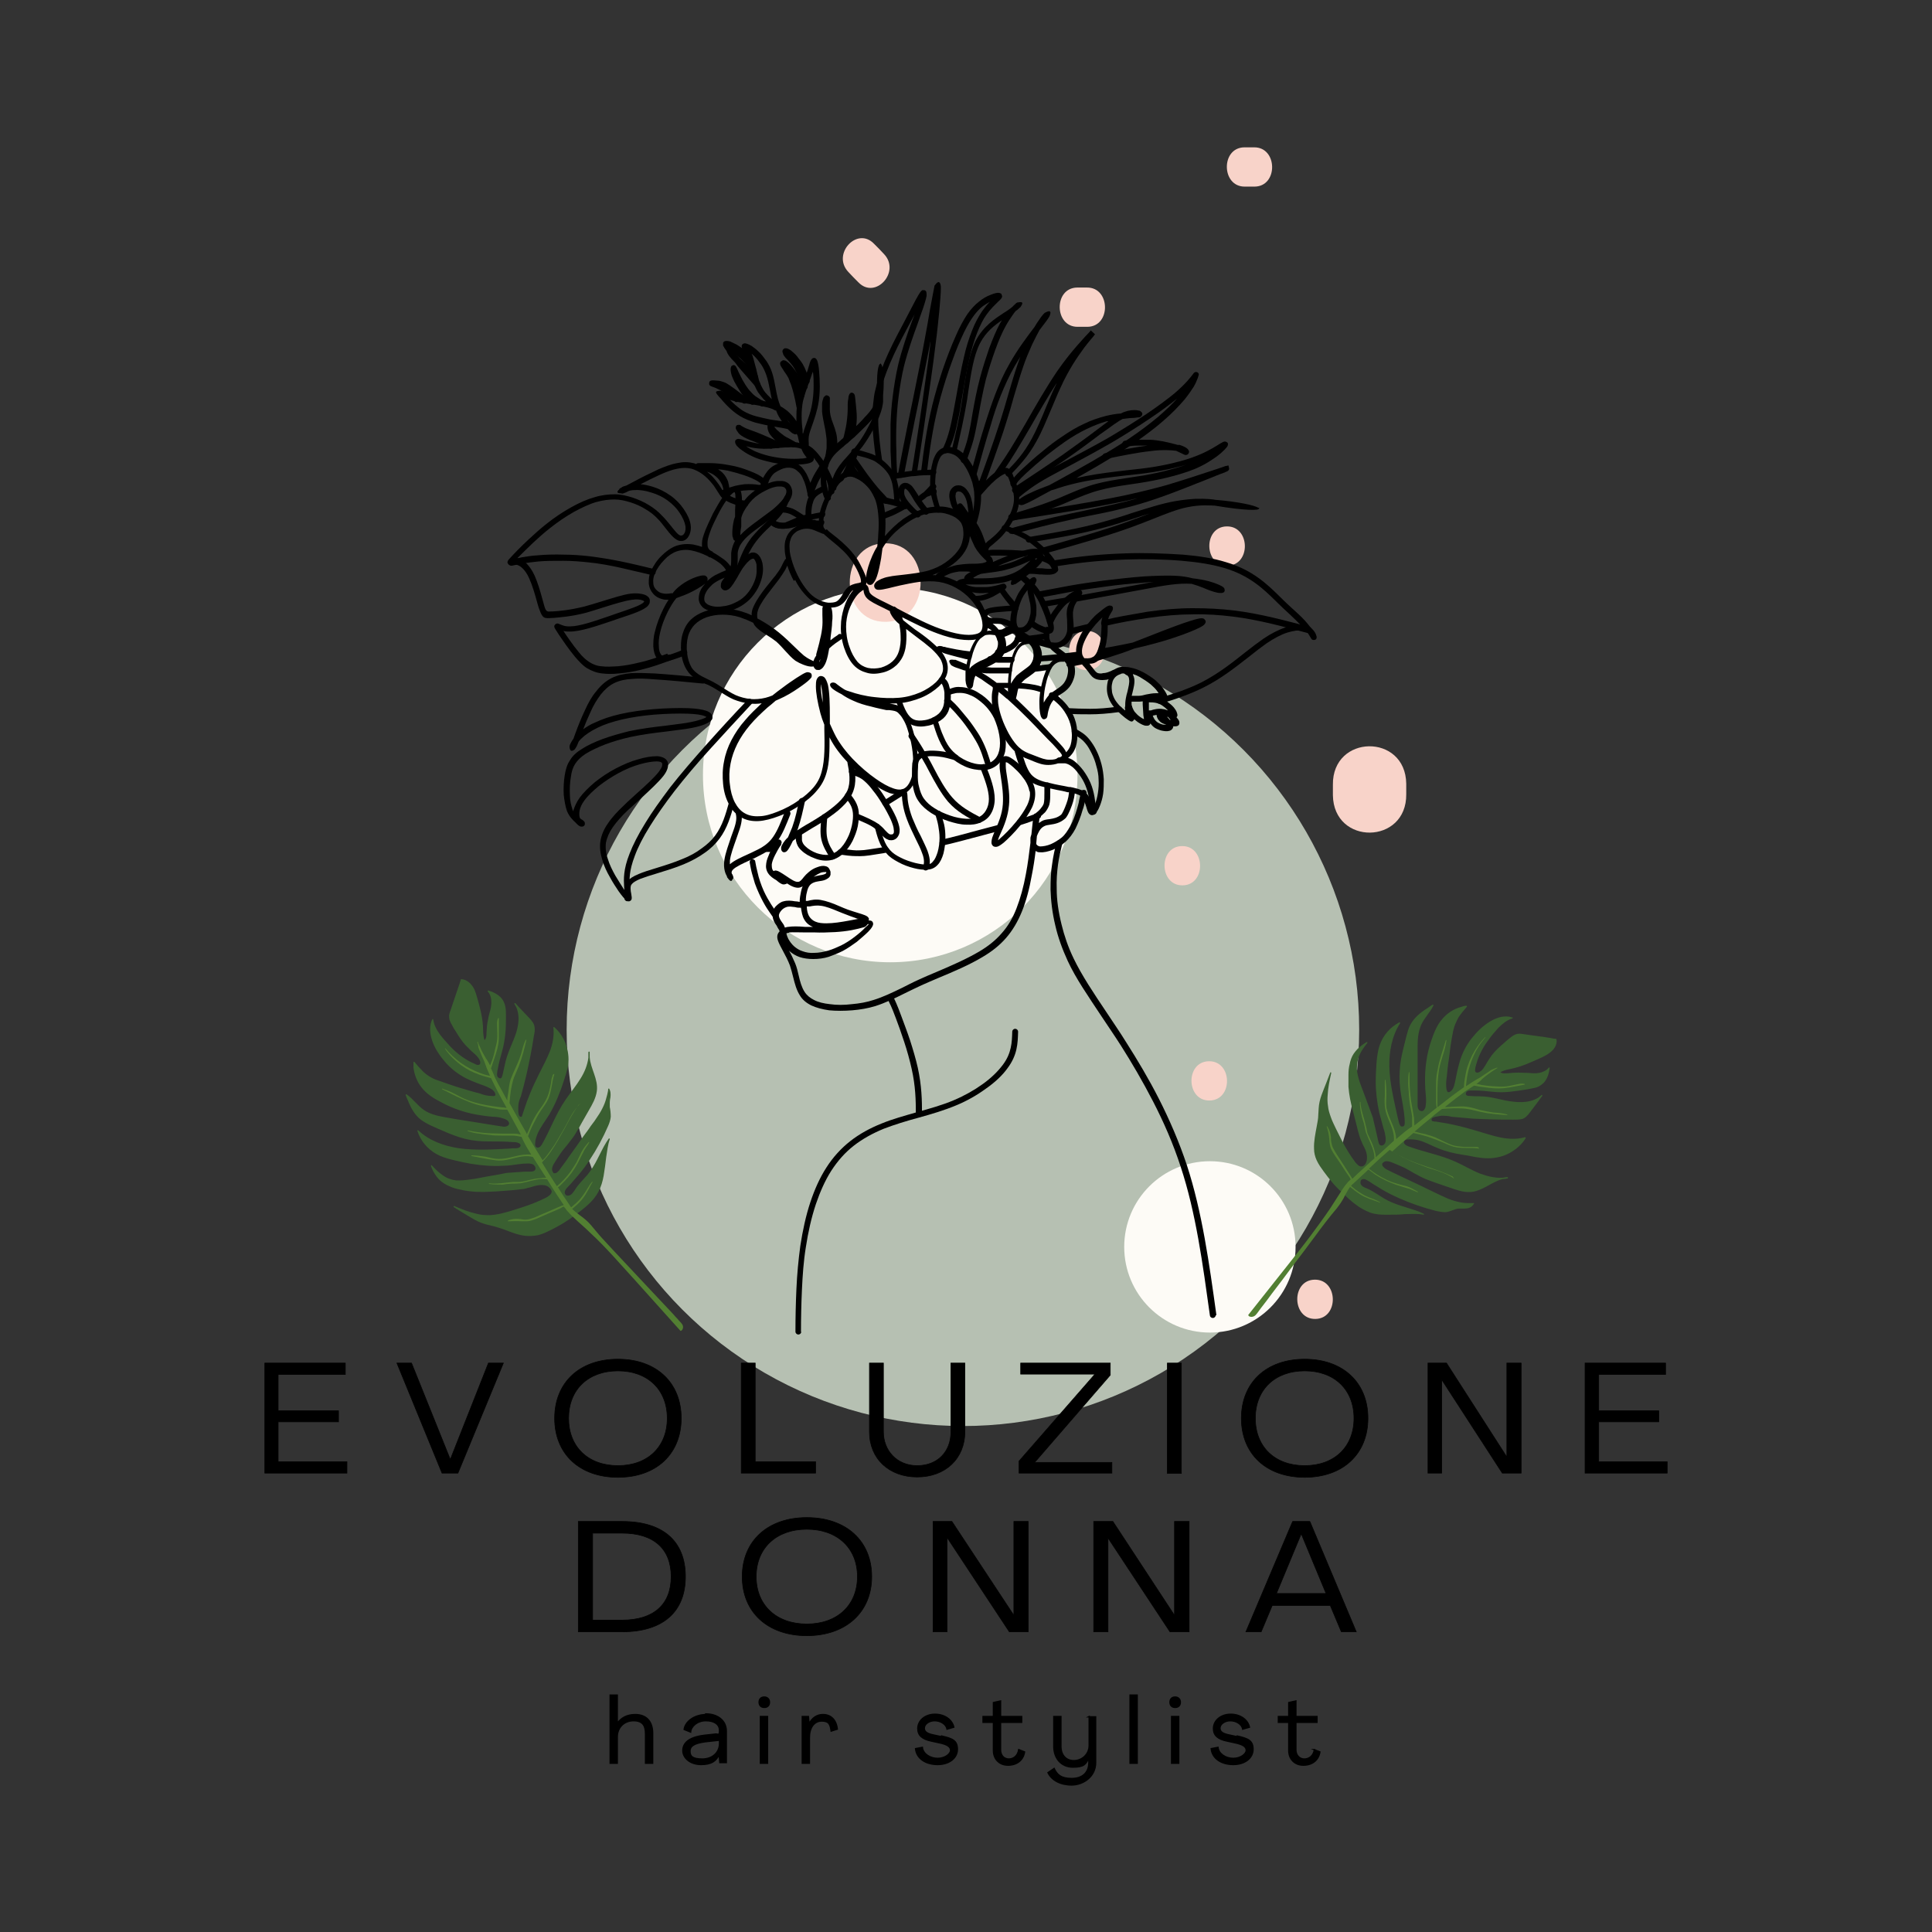 <?xml version="1.0" encoding="UTF-8"?>
<svg xmlns="http://www.w3.org/2000/svg" version="1.1" viewBox="0 0 595.3 595.3">
  <rect x="0" y="0" width="595.3" height="595.3" fill="#333333" stroke="none"/>
  <defs>
    <style>
      .cls-1 {
        stroke-width: .2px;
      }

      .cls-1, .cls-2 {
        stroke: #000;
        stroke-miterlimit: 10;
      }

      .cls-2 {
        stroke-width: .4px;
      }

      .cls-3 {
        fill: #527f32;
      }

      .cls-4 {
        fill: #f8d3c9;
      }

      .cls-5 {
        fill: #3a5f31;
      }

      .cls-6 {
        fill: #b6c0b2;
      }

      .cls-7 {
        fill: #fdfbf6;
      }
    </style>
  </defs>
  <!-- Generator: Adobe Illustrator 28.7.1, SVG Export Plug-In . SVG Version: 1.2.0 Build 142)  -->
  <g>
    <g id="Livello_1">
      <g>
        <circle class="cls-6" cx="296.7" cy="317.3" r="122.1"/>
        <circle class="cls-7" cx="274.3" cy="238.8" r="57.7"/>
        <circle class="cls-7" cx="372.8" cy="384.2" r="26.4"/>
        <g>
          <polygon class="cls-1" points="85.7 438.1 104.3 438.1 104.3 434.7 85.7 434.7 85.7 423.5 106.4 423.5 106.4 420 81.6 420 81.6 453.9 106.9 453.9 106.9 450.4 85.7 450.4 85.7 438.1"/>
          <polygon class="cls-1" points="138.8 449.6 138.7 449.6 126.8 420 122.3 420 136.2 453.9 141.1 453.9 155.1 420 150.5 420 138.8 449.6"/>
          <path class="cls-1" d="M190.4,418.8c-11.8,0-19.5,7.2-19.5,18.2s7.7,18.2,19.5,18.2,19.5-7.2,19.5-18.2-7.7-18.2-19.5-18.2ZM190.4,451.6c-9.2,0-15.2-5.8-15.2-14.6s6-14.6,15.2-14.6,15.2,5.8,15.2,14.6-6,14.6-15.2,14.6Z"/>
          <polygon class="cls-1" points="232.7 420 228.4 420 228.4 453.9 251.3 453.9 251.3 450.4 232.7 450.4 232.7 420"/>
          <path class="cls-1" d="M293,441.2c0,6.1-4.1,10.4-10.4,10.4s-10.4-4.7-10.4-10.4v-21.2h-4.3v21.2c0,8.2,6,13.9,14.7,13.9s14.7-5.7,14.7-13.9v-21.2h-4.3v21.2Z"/>
          <polygon class="cls-1" points="342.1 423.7 342.1 420 314.5 420 314.5 423.4 337.4 423.4 314 450.2 314 453.9 342.6 453.9 342.6 450.6 318.8 450.6 342.1 423.7"/>
          <rect class="cls-1" x="359.7" y="420" width="4.3" height="34"/>
          <path class="cls-1" d="M402,418.8c-11.8,0-19.5,7.2-19.5,18.2s7.7,18.2,19.5,18.2,19.5-7.2,19.5-18.2-7.7-18.2-19.5-18.2ZM402,451.6c-9.2,0-15.2-5.8-15.2-14.6s6-14.6,15.2-14.6,15.2,5.8,15.2,14.6-6,14.6-15.2,14.6Z"/>
          <polygon class="cls-1" points="464.3 448.8 464.2 448.8 445.7 420 440 420 440 453.9 444.2 453.9 444.2 425.2 444.3 425.2 462.9 453.9 468.7 453.9 468.7 420 464.3 420 464.3 448.8"/>
          <polygon class="cls-1" points="492.6 450.4 492.6 438.1 511.1 438.1 511.1 434.7 492.6 434.7 492.6 423.5 513.2 423.5 513.2 420 488.4 420 488.4 453.9 513.7 453.9 513.7 450.4 492.6 450.4"/>
        </g>
        <g>
          <path class="cls-1" d="M191.7,468.8h-13.5v34h13.5c12.5,0,19.5-6.1,19.5-17s-6.9-17-19.5-17ZM191.7,499.2h-9.1v-26.8h9.1c9.7,0,15.1,4.8,15.1,13.4s-5.4,13.4-15.1,13.4Z"/>
          <path class="cls-1" d="M248.6,467.6c-12,0-19.9,7.2-19.9,18.2s7.9,18.2,19.9,18.2,20-7.2,20-18.2-7.9-18.2-20-18.2ZM248.6,500.4c-9.4,0-15.6-5.8-15.6-14.6s6.2-14.6,15.6-14.6,15.6,5.8,15.6,14.6-6.2,14.6-15.6,14.6Z"/>
          <polygon class="cls-1" points="312.4 497.6 312.3 497.6 293.3 468.8 287.5 468.8 287.5 502.8 291.8 502.8 291.8 474 292 474 311 502.8 316.8 502.8 316.8 468.8 312.4 468.8 312.4 497.6"/>
          <polygon class="cls-1" points="361.9 497.6 361.8 497.6 342.9 468.8 337 468.8 337 502.8 341.4 502.8 341.4 474 341.5 474 360.5 502.8 366.4 502.8 366.4 468.8 361.9 468.8 361.9 497.6"/>
          <path class="cls-1" d="M403.6,468.8h-5.3l-14.4,34h4.7l3.4-8.1h17.9l3.4,8.1h4.6l-14.3-34ZM393.3,491l7.6-18.3h.1l7.6,18.3h-15.3Z"/>
        </g>
        <path id="ROSA" class="cls-4" d="M364.4,272.8c7.3-.1,7.1-12.2-.2-12.1-7.3.1-7.1,12.2.2,12.1M335,206.5c7.3-.1,7.1-12.2-.2-12.1-7.3.1-7.1,12.2.2,12.1ZM405.3,406.4c7.3-.1,7.1-12.2-.2-12.1-7.3.1-7.1,12.2.2,12.1ZM372.7,339.1c7.3-.1,7.1-12.2-.2-12.1-7.3.1-7.1,12.2.2,12.1ZM383.6,57.5c1,0,2,0,3,0,7.3-.1,7.1-12.2-.2-12.1-1,0-2,0-3,0-7.3.1-7.1,12.2.2,12.1ZM272.4,78.3c-1-1.1-2-2.1-3.1-3.2-5.2-5.4-13.1,3.2-7.9,8.7,1,1.1,2,2.1,3.1,3.2,5.2,5.4,13.1-3.2,7.9-8.7h0ZM378.2,174.3c7.3-.1,7.1-12.2-.2-12.1-7.3.1-7.1,12.2.2,12.1ZM334.9,88.6c-1,0-2,0-3,0-7.3.1-7.1,12.2.2,12.1,1,0,2,0,3,0,7.3-.1,7.1-12.2-.2-12.1ZM272.9,191.6c14.5-.2,14.3-24.4-.3-24.2-14.5.2-14.3,24.4.3,24.2ZM433.3,244.7c.2,15.6-22.4,15.9-22.6.3,0-1.1,0-2.2,0-3.2-.2-15.6,22.4-15.9,22.6-.3,0,1.1,0,2.2,0,3.2h0Z"/>
        <g>
          <path class="cls-2" d="M195.7,528.3c-2.5,0-4.3,1-5.5,2.7h0v-8.7h-2.2v21h2.2v-8.1c0-2.9,2.1-5,5-5s3.7,1.6,3.7,4v9.1h2.2v-9.3c0-3.6-2-5.7-5.3-5.7Z"/>
          <path class="cls-2" d="M217.6,528.3c-3.7,0-6.5,2.2-6.8,4.6l2,.8c.1-1.7,2-3.5,4.7-3.5s4.2,1.2,4.2,3-.5,1-1.2,1.1l-3.6.4c-4.7.6-6.5,2.4-6.5,4.7s2.3,4.3,5.6,4.3,4.6-1.1,5.6-3h0l.2,2.4h2v-9.7c0-3.2-2.6-5.3-6.3-5.3ZM221.7,537.2c0,2.8-2.2,4.8-5.3,4.8s-3.8-.9-3.8-2.4,1.1-2.4,4.6-2.9l4.5-.5v1Z"/>
          <path class="cls-2" d="M235.5,522.9c-1,0-1.6.6-1.6,1.6s.6,1.6,1.6,1.6,1.6-.6,1.6-1.6-.7-1.6-1.6-1.6Z"/>
          <rect class="cls-2" x="234.3" y="528.9" width="2.2" height="14.4"/>
          <path class="cls-2" d="M253.5,528.3c-1.8,0-3.4,1.1-4.2,2.9h0l-.2-2.3h-1.9v14.4h2.2v-7.9c0-3.1,1.5-5.1,3.8-5.1s2.6,1.1,2.9,3.1l1.9-.6c-.3-2.9-2-4.5-4.4-4.5Z"/>
          <path class="cls-2" d="M290,535.1l-2.3-.5c-2-.4-2.9-1-2.9-2.1,0-1.2,1.4-2.3,3.2-2.3s3.6,1.1,3.8,2.6l2.1-.6c-.5-2.3-2.8-4-5.8-4s-5.3,1.9-5.3,4.4c0,2.1,1.3,3.3,4.3,3.9l2.3.5c2.4.5,3.5,1.2,3.5,2.3s-1.7,2.5-4,2.5-4.5-1.4-4.7-3.4l-2.1.4c.3,3.1,3.2,4.9,6.8,4.9s6.1-2,6.1-4.7-1.5-3.3-4.9-4.1Z"/>
          <path class="cls-2" d="M310.9,542c-1.6,0-2.6-1.2-2.6-2.8v-8.5h6.5v-1.8h-6.5v-4.8l-2.2.5v4.3h-3.2v1.8h3.2v8.7c0,2.6,1.8,4.5,4.5,4.5s4.7-1.5,5.1-4.1l-1.8-.7c-.3,1.9-1.6,2.9-3.1,2.9Z"/>
          <path class="cls-2" d="M335.6,528.9v8.9c0,2.7-2.2,4.7-4.7,4.7s-4-1.8-4-4.4v-9.2h-2.2v9.2c0,3.7,2.3,6.4,5.9,6.4s3.9-1,4.9-2.7h0v1.3c0,3.1-2,4.9-5.3,4.9s-4.5-1.2-5.4-3.1l-1.9,1.3c1.1,2.3,3.8,3.8,7.3,3.8s7.4-2.5,7.4-6.9v-14.1h-2.2Z"/>
          <rect class="cls-2" x="348.2" y="522.3" width="2.2" height="21"/>
          <path class="cls-2" d="M362.1,522.9c-1,0-1.6.6-1.6,1.6s.6,1.6,1.6,1.6,1.6-.6,1.6-1.6-.7-1.6-1.6-1.6Z"/>
          <rect class="cls-2" x="361" y="528.9" width="2.2" height="14.4"/>
          <path class="cls-2" d="M381.1,535.1l-2.3-.5c-2-.4-2.9-1-2.9-2.1,0-1.2,1.4-2.3,3.2-2.3s3.6,1.1,3.8,2.6l2.1-.6c-.5-2.3-2.8-4-5.8-4s-5.3,1.9-5.3,4.4c0,2.1,1.3,3.3,4.3,3.9l2.3.5c2.4.5,3.5,1.2,3.5,2.3s-1.7,2.5-4,2.5-4.5-1.4-4.7-3.4l-2.1.4c.3,3.1,3.2,4.9,6.8,4.9s6.1-2,6.1-4.7-1.5-3.3-4.9-4.1Z"/>
          <path class="cls-2" d="M405,539.1c-.3,1.9-1.6,2.9-3.1,2.9s-2.6-1.2-2.6-2.8v-8.5h6.5v-1.8h-6.5v-4.8l-2.2.5v4.3h-3.2v1.8h3.2v8.7c0,2.6,1.8,4.5,4.5,4.5s4.7-1.5,5.1-4.1l-1.8-.7Z"/>
        </g>
        <g id="FOGLIA_DX">
          <path class="cls-5" d="M454.2,370.9s0,0,0,0c0-.1,0-.2-.2-.2-.6,0-1.1,0-1.7,0-1.2,0-2.3-.2-3.5-.5-1.2-.3-2.3-.7-3.4-1.2-1.2-.5-2.3-1.1-3.4-1.6-1.2-.6-2.4-1.1-3.5-1.7-2.4-1.1-4.8-2.3-7.2-3.4-1.2-.6-2.4-1.1-3.5-1.7-.5-.2-1-.5-1.4-.9-.2-.2-.4-.4-.5-.7,0,0,0-.3,0-.4,0-.1.1-.2.2-.3.8-.9,2.1-.4,3.1,0,1.2.5,2.4,1,3.5,1.5,1.1.6,2.2,1.2,3.2,1.8,1.1.6,2.2,1.2,3.4,1.7,1.2.5,2.4.9,3.5,1.3,1.3.4,2.5.9,3.8,1.3,2,.7,4.2,1.5,6.4,1.4,3.7-.2,6.5-3.1,10-4,.5,0,1-.1,1.5-.2.2,0,.2-.4,0-.4-.5,0-1,.1-1.5.2,0,0-.1,0-.2,0-2.3.1-4.6-.5-6.8-1.3-2.5-1-4.8-2.4-7.2-3.5-2.4-1.1-4.9-1.9-7.4-2.6-2.5-.7-5-1.4-7.5-2.3-.5-.2-1.1-.5-1.3-1.1-.1-.7.6-1,1.1-1,1.1-.1,2.1,0,3.2.2,2.2.5,4.1,1.7,6.2,2.5,2.4,1,4.9,1.6,7.5,2,1.3.2,2.6.4,3.9.7,1.3.2,2.6.4,3.9.4,2.3,0,4.7-.5,6.7-1.6,2-1.1,3.8-2.6,5-4.6,0-.1,0-.3-.2-.3-2.4.7-5,.6-7.5.1-2.5-.5-4.8-1.3-7.2-2-2.4-.7-4.8-1.4-7.2-1.9-1.2-.3-2.4-.5-3.7-.7-.6-.1-1.2-.2-1.8-.3-.3,0-.6,0-.9-.1-.3,0-.5-.2-.5-.5,0-.6.8-.8,1.3-.9.5-.1,1.1-.2,1.6-.3,1.1,0,2.2,0,3.2.3,0,0,0,0,0,0,0,0,0,0,0,0,2.3.2,4.5.4,6.8.6,4.1.2,8.1.3,12.2.3.9,0,1.9,0,2.8-.2,1-.3,1.7-1.1,2.3-1.9,1.3-1.7,2.6-3.4,3.9-5.2.1-.2,0-.4-.2-.3-.3.3-.6.5-1,.8-3,1.9-6.8,1.5-10.1.9-1.8-.4-3.5-.8-5.3-1.1-.9-.1-1.8-.2-2.8-.2-.9,0-1.9,0-2.8-.1-.4,0-1,0-1.2-.3-.3-.3-.1-.7.1-1,.3-.3.8-.4,1.2-.4.4,0,.9,0,1.3,0,1.8,0,3.6.2,5.4.4,1.8.2,3.7.2,5.5,0,1.9-.2,3.8-.5,5.6-.8.9-.2,1.8-.3,2.7-.6.8-.3,1.5-.8,2.1-1.4,1.1-1.2,1.6-2.9,1.8-4.5,0-.2-.2-.3-.3-.1-.7.9-1.9,1.4-3,1.6-1.1.2-2.1.1-3.2,0-1.1,0-2.1-.1-3.2-.1-1.1,0-2.1.1-3.2.2-.7,0-1.6.2-2.3-.3,1.3-.8,2.9-.9,4.3-1.3,2.9-.7,5.6-2,8.3-3.2,1.3-.6,2.6-1.3,3.6-2.4.8-.9,1.3-2,1.1-3.2,0,0,0-.1-.1-.2-.5,0-.9-.1-1.4-.2-1.8-.3-3.7-.6-5.5-.8-.9-.1-1.9-.3-2.8-.4-.8-.1-1.6-.3-2.4-.1-.8.2-1.5.7-2.1,1.2-.7.5-1.3,1.1-2,1.7-1.3,1.1-2.6,2.3-3.6,3.6-.5.7-1,1.4-1.4,2.1-.4.7-.8,1.4-1.3,2.1-.4.5-1,1.1-1.7,1.2-.3,0-.6,0-.7-.3-.2-.4,0-.8,0-1.2.7-3.1,2.1-6,4-8.5.9-1.3,2-2.6,3.1-3.8,1.2-1.2,2.6-2.4,4.3-2.9.1,0,.2-.3,0-.3-.3,0-.5-.1-.8-.2-2.2-.4-4.4.4-6.3,1.6-2.1,1.3-3.9,3.1-5.4,5-1.6,2-2.8,4.3-3.6,6.8-.4,1.3-.7,2.6-1,3.9-.3,1.4-.5,2.8-.9,4.1-.2.6-.5,1.2-1.1,1.6-.2.2-.6.4-.9.1-.2-.2-.2-.6-.3-.8-.2-1.3-.1-2.6.1-3.9.2-1.7.3-3.4.6-5.1.2-1.5.4-3,.6-4.6.2-1.5.5-3,.8-4.5.3-1.4.9-2.7,1.6-4,.8-1.2,1.7-2.3,2.6-3.3,0-.1,0-.3-.2-.3-.6,0-1.1.2-1.7.4-2.2.6-4.2,1.9-5.7,3.7-1.6,1.8-2.5,4.1-3.3,6.4-1.5,4.3-2.1,8.8-2,13.3,0,1.2.1,2.3.2,3.4.1,1.2.2,2.3,0,3.5,0,.5-.2,1.1-.6,1.5-.4.4-1,.3-1.4,0-.4-.4-.5-1-.5-1.6,0-.7,0-1.3,0-2,0-2.7,0-5.4,0-8.2,0-2.6,0-5.3,0-7.9,0-2.2.2-4.5,1.1-6.6,1-2.2,2.8-3.9,3.8-6,0-.2-.1-.3-.3-.2-.5.3-1,.6-1.5,1-2.1,1.3-4.1,2.9-5.3,5.1-.6,1.1-.9,2.3-1.2,3.4-.3,1.2-.6,2.4-.9,3.6-.6,2.4-1.1,4.8-1.2,7.2-.2,2.5,0,4.9.4,7.4.4,2.4.9,4.8,1.1,7.3,0,.6.1,1.2,0,1.8,0,.3-.2.6-.5.7-.2,0-.4,0-.6,0-.3-.3-.5-.7-.6-1.1-.2-.7-.3-1.3-.5-2-1.1-5.1-2.4-10.2-2.5-15.4-.1-4.6.8-9.4,3.3-13.3,0-.1,0-.4-.2-.3-.3.2-.7.4-1,.6-2.7,1.7-4.6,4.4-5.4,7.5-.4,1.7-.6,3.4-.7,5.1-.1,1.6-.2,3.3-.2,4.9,0,3.3.4,6.6,1.1,9.8.4,1.6.9,3.2,1.3,4.8.3.8.5,1.7.6,2.5.1.7.2,1.7-.3,2.3-.4.5-1.2.7-1.6.1-.2-.4-.3-.9-.4-1.3-.1-.5-.2-.9-.3-1.4-.4-1.9-.9-3.7-1.3-5.6,0,0,0,0,0,0-.7-1.9-1.4-3.8-2.1-5.7-.6-1.6-1.2-3.2-1.8-4.8-.5-1.4-.9-2.9-1-4.4,0-1.5.2-3,.8-4.3.6-1.4,1.5-2.6,2.4-3.7.1-.2,0-.4-.2-.3-.5.3-1,.6-1.5,1-1,.7-1.8,1.6-2.5,2.6-.6.9-1,2-1.2,3.1-.3,1.1-.4,2.2-.4,3.4,0,1.2,0,2.4,0,3.7.2,2.5.7,5,1.4,7.5.3,1.3.7,2.6,1,3.9.3,1.3.6,2.5,1,3.8.2.6.4,1.2.7,1.8.2.6.5,1.1.8,1.7.5,1,.9,2.1.8,3.3,0,.5-.1,1-.3,1.4-.2.5-.6,1-1.2,1.1-.9.2-1.6-.7-2.1-1.3-1.6-2.1-3-4.5-4.2-6.8-.6-1.2-1.2-2.4-1.8-3.6-.5-1.1-1.1-2.2-1.5-3.4-.4-1.1-.8-2.3-.9-3.5-.2-1.1-.2-2.3-.1-3.4.1-2.3.6-4.5,1.1-6.8,0-.2-.3-.3-.3-.1-.1.3-.3.7-.4,1-.5,1.4-1.1,2.8-1.6,4.1-.5,1.3-1,2.5-1.3,3.9-.3,1.3-.3,2.7-.4,4.1,0,1.2-.3,2.4-.5,3.6-.4,2.2-.9,4.5-.8,6.8,0,1.2.3,2.4.8,3.5.6,1.3,1.4,2.4,2.2,3.5,1.7,2.3,3.5,4.6,5.7,6.5,1.3,1.3,2.7,2.6,4.2,3.7,1.3,1,2.8,1.8,4.3,2.4,1.6.6,3.4.7,5.1.7,2,0,3.9,0,5.8-.2,1.9,0,3.8-.2,5.6.2.2,0,.3-.3.1-.3-.4-.2-.9-.4-1.3-.6-1.8-.7-3.7-1.2-5.5-1.8-1.9-.6-3.7-1.3-5.4-2.3-1.7-1-3.4-2.3-5.3-3.1-.8-.3-1.8-.7-2-1.6,0-.3,0-.7.2-1,.3-.3.9-.4,1.3-.2.5.2.9.5,1.3.7.4.3.8.5,1.2.8.9.5,1.7,1.1,2.6,1.6,1.7,1,3.5,1.9,5.3,2.7,3.6,1.6,7.4,2.9,11.3,3.9.9.2,1.9.4,2.9.4,1,0,1.9-.5,2.9-.8.5-.2,1-.3,1.5-.3.5,0,1,0,1.5,0,.9,0,2-.2,2.6-1"/>
          <path class="cls-3" d="M447.6,362.5c-2.5-1.2-5.2-2.1-7.9-3-2.6-.9-5.3-1.8-7.8-3.1-1.3-.6-2.5-1.3-3.7-2.1-2.2,1.9-4.3,3.8-6.4,5.8,1.6,1.3,3.3,2.4,5.2,3.3,1,.5,2,.9,3.1,1.2,1.1.4,2.2.6,3.3.9,1.3.4,2.4,1.1,3.5,1.7,0,0,0,.2,0,.2-.6-.2-1.2-.5-1.7-.7-.6-.3-1.2-.5-1.7-.6-1.2-.4-2.4-.7-3.5-1.1-2.2-.8-4.3-1.8-6.3-3.1-.5-.4-1.1-.8-1.6-1.2-.1,0-.2-.2-.4-.3,0,0,0,0-.1,0-.1.1-.3.3-.4.4-1.4,1.3-2.7,2.5-4.1,3.8-.3.2-.6.5-.8.8,1,.8,2,1.7,3.1,2.3,1.2.8,2.5,1.3,3.9,1.8.7.3,1.4.6,2,1,0,0,0,.2,0,.1-.7-.3-1.4-.5-2.2-.8-.7-.2-1.4-.5-2.1-.8-1.3-.5-2.4-1.3-3.5-2.1-.5-.4-1-.8-1.5-1.2-.6.8-1,1.7-1.5,2.5-.3.7-.7,1.4-1.1,2-.4.7-.9,1.3-1.4,2-1.2,1.4-2.3,2.8-3.4,4.2-1.1,1.4-2.2,2.9-3.3,4.4-2.2,3-4.4,5.9-6.7,8.9-2.2,3-4.4,5.9-6.7,8.9-1.1,1.5-2.2,3-3.4,4.5-.3.4-.5.7-.8,1.1-.3.4-.5.7-.8,1-.4.4-1,.7-1.7.5-.3,0-.5-.3-.6-.5,0,0,0,0,0,0,2.2-2.7,4.3-5.5,6.5-8.2,2.2-2.7,4.3-5.5,6.5-8.2,2.1-2.7,4.2-5.3,6.2-8,2-2.7,4-5.4,5.9-8.2.9-1.4,1.8-2.8,2.7-4.2.9-1.4,1.7-2.8,2.8-4,.2-.3.5-.5.8-.8,0,0,.1-.1.2-.2-.2-.4-.4-.7-.6-1-.4-.5-.7-1.1-1.1-1.6-.7-1.1-1.4-2.2-2.1-3.2-.7-1-1.4-2-2-3.1-.3-.5-.5-1.1-.6-1.7-.1-.6-.2-1.1-.2-1.7-.1-1.4-.4-2.7-.8-4,0,0,0-.2.2,0,.6,1,1,2.1,1.1,3.3,0,.6,0,1.3.2,1.9.1.6.3,1.2.6,1.7.3.6.7,1.2,1,1.7.4.6.7,1.1,1.1,1.7.7,1.1,1.4,2.2,2.2,3.4.4.6.8,1.3,1.2,1.9.1.2.2.4.3.5,1-1,2.1-2,3.1-2.9,1.2-1.1,2.5-2.3,3.7-3.4,0-2.2-1-4.2-1.9-6.2-.2-.6-.5-1.2-.7-1.7-.2-.6-.3-1.2-.4-1.8-.1-.6-.3-1.3-.5-1.9-.2-.6-.4-1.2-.5-1.8-.3-1.3-.5-2.6-.5-3.9,0-.1.2-.1.2,0,.1,2.4,1.1,4.7,1.6,7.1.2.6.3,1.2.4,1.8.1.7.4,1.3.7,1.9.6,1.2,1.1,2.3,1.5,3.6.2.7.4,1.4.5,2.1,0,.1,0,.3,0,.5,1.9-1.7,3.7-3.4,5.6-5.1.2-2.2-.7-4.3-1.5-6.2-.5-1.2-1-2.4-1.2-3.7-.2-1.3-.2-2.7-.1-4,0-1.6,0-3.2,0-4.8,0-.1.2-.1.2,0,.2,1.4.3,2.8.3,4.3,0,1.4-.2,2.8,0,4.2.5,2.6,1.9,4.8,2.6,7.3.2.7.4,1.6.4,2.4.3-.3.6-.5.9-.8,1.3-1.1,2.6-2.2,4-3.1,0-1,0-2,0-3-.1-1.1-.4-2.3-.6-3.4-.2-1.2-.3-2.3-.4-3.5,0-1.1-.2-2.2-.2-3.3,0-1.2,0-2.4.2-3.5,0,0,.2,0,.2,0,0,2.4,0,4.7.3,7.1.1,1.2.3,2.4.5,3.5.2,1.1.4,2.2.6,3.4,0,.6.1,1.3.1,1.9,0,.1,0,.3,0,.5,2.3-1.8,4.6-3.7,6.9-5.5-.1-.5-.2-1.1-.2-1.6,0-.7,0-1.4,0-2,0-1.4,0-2.8,0-4.1,0-1.4.2-2.8.5-4.1.2-1.4.6-2.7,1-4.1.5-1.6,1-3.3,1.5-4.9,0-.1.2,0,.2,0-.2,1.4-.5,2.9-1,4.3-.4,1.4-.9,2.8-1.2,4.3-.5,2.7-.6,5.5-.6,8.2,0,.8,0,1.5,0,2.3,0,.5,0,1.1,0,1.6.2-.1.3-.3.5-.4,2.5-2,5.1-4,7.7-5.8,0-1.2.2-2.4.4-3.5.2-1.1.4-2.2.8-3.2.7-2.1,1.7-4.1,2.9-5.8.7-1,1.5-2,2.4-2.9,0,0,.2,0,.1.1-1.5,1.6-2.7,3.5-3.6,5.5-.9,2-1.6,4.1-2,6.3-.2,1.1-.3,2.1-.4,3.2,1.4-.9,2.7-1.8,4.2-2.6.9-.6,1.8-1.2,2.7-1.8.4-.3.8-.6,1.3-.8.4-.2.8-.3,1.2-.5,0,0,.1,0,.2,0,0,0,.2,0,.1.1,0,0-.1,0-.2.1-.8.5-1.6,1-2.4,1.6-.4.3-.8.6-1.2.9-.2.2-.4.3-.6.5-.2.2-.4.3-.5.5-.5.5-1,.9-1.6,1.3.5,0,1.1.2,1.6.3,1.1.2,2.3.3,3.4.4,1.1,0,2.3.2,3.4.1,1.1,0,2.1-.3,3.2-.5,1.1-.2,2.2-.6,3.3-.3.1,0,0,.2,0,.2-1.1.2-2.1.4-3.2.6-1.1.2-2.1.4-3.2.5-2,.2-4.1,0-6.1-.3-1-.1-2.1-.3-3.1-.5-.6.4-1.1.7-1.7,1.1-.7.4-1.4.9-2,1.4-.7.5-1.3,1-2,1.5-1.1.9-2.2,1.7-3.3,2.6,0,0,0,0,.1,0,.8,0,1.5,0,2.3-.1,1.4,0,2.9-.2,4.3,0,1.4.2,2.8.6,4.1,1,1.4.3,2.7.6,4.1.8,1.5.1,2.9.2,4.3.6.1,0,0,.2,0,.2-2.8-.2-5.5-.4-8.2-1-1.4-.3-2.7-.7-4.1-.9-1.3-.2-2.6-.2-4-.2-1.3,0-2.5.1-3.8.2-1.3,1-2.6,2-3.8,3.1-1.5,1.2-2.9,2.4-4.3,3.6-.1,0-.2.2-.3.3.3,0,.6.1.9.2.7.2,1.5.4,2.2.5,1.4.4,2.9.8,4.2,1.5,1.3.6,2.6,1.3,3.9,1.8,1.3.5,2.8.6,4.2.7.8,0,1.5,0,2.3,0,.4,0,.8,0,1.2,0,.3,0,.8,0,.9.4,0,0,0,.1,0,.1-2.6-.4-5.3.1-7.9-.6-1.4-.4-2.6-1.1-4-1.6-1.3-.6-2.7-1-4-1.5-1.4-.4-2.9-.8-4.3-1.1-2.2,1.9-4.4,3.7-6.5,5.7,1,.7,2.1,1.2,3.2,1.8,1.3.6,2.5,1.2,3.8,1.7,1.3.5,2.6,1,3.9,1.5,1.3.4,2.7.8,4,1.3,1.5.5,2.9,1.2,4.2,2.1,0,0,0,.1,0,0"/>
        </g>
        <g id="FOGLIA_SX">
          <path class="cls-5" d="M187.7,335.4s0,0,0,0c-.1,0-.3,0-.3.2,0,.6-.2,1.1-.3,1.7-.3,1.2-.6,2.3-1.1,3.4-.5,1.1-1.1,2.2-1.8,3.2-.7,1.1-1.4,2.1-2.2,3.1-.7,1.1-1.5,2.1-2.3,3.2-1.5,2.2-3,4.3-4.6,6.5-.7,1.1-1.5,2.1-2.3,3.2-.3.5-.6.9-1.1,1.3-.2.2-.5.3-.7.3,0,0-.3,0-.4,0,0,0-.2-.2-.2-.3-.7-1,0-2.2.5-3,.7-1.1,1.4-2.2,2.1-3.2.7-1,1.6-1.9,2.3-2.9.8-1,1.6-2,2.2-3.1.7-1.1,1.3-2.2,1.9-3.3.7-1.2,1.3-2.3,2-3.5,1.1-1.9,2.2-3.8,2.5-6,.5-3.7-2-7-2.2-10.5,0-.5,0-1,0-1.5,0-.2-.3-.3-.4,0,0,.5,0,1,0,1.5,0,0,0,.1,0,.2-.3,2.3-1.2,4.5-2.4,6.4-1.4,2.3-3.1,4.3-4.6,6.5-1.5,2.2-2.7,4.5-3.8,6.8-1.1,2.3-2.2,4.7-3.5,7-.3.5-.7,1-1.3,1-.7,0-.9-.7-.8-1.3,0-1.1.4-2.1.8-3.1.9-2,2.3-3.8,3.5-5.7,1.3-2.2,2.4-4.6,3.3-7,.5-1.2.9-2.5,1.3-3.7.4-1.2.8-2.5,1.1-3.7.5-2.3.3-4.7-.4-6.9-.7-2.2-2-4.2-3.7-5.7-.1-.1-.3,0-.3.1.3,2.5-.2,5.1-1.1,7.4-.9,2.3-2.1,4.5-3.2,6.7-1.1,2.2-2.2,4.5-3.1,6.8-.5,1.2-.9,2.3-1.3,3.5-.2.6-.4,1.2-.6,1.8-.1.3-.2.6-.3.9,0,.3-.2.5-.5.4-.6-.1-.6-1-.7-1.5,0-.6,0-1.1,0-1.7,0-1.1.4-2.2.8-3.1,0,0,0,0,0,0,0,0,0,0,0,0,.6-2.2,1.2-4.4,1.7-6.6.9-4,1.7-8,2.3-12,.2-.9.4-1.9.2-2.8-.1-1-.8-1.8-1.5-2.6-1.5-1.6-3-3.1-4.4-4.7-.1-.1-.4,0-.3.2.2.4.4.7.6,1.1,1.4,3.3.4,7-.9,10.1-.7,1.7-1.4,3.3-2,5.1-.3.9-.5,1.8-.7,2.7-.2.9-.4,1.8-.6,2.7-.1.4-.2.9-.5,1.2-.3.2-.7,0-1-.3-.3-.4-.3-.9-.2-1.3,0-.4.1-.9.2-1.3.3-1.8.8-3.5,1.3-5.3.5-1.8.8-3.6,1-5.4.2-1.9.2-3.8.2-5.7,0-.9,0-1.9-.2-2.8-.2-.9-.5-1.6-1-2.3-1-1.3-2.6-2.1-4.2-2.6-.2,0-.3.2-.2.3.8.9,1.1,2.1,1.1,3.3,0,1.1-.2,2.1-.5,3.1-.3,1-.5,2.1-.7,3.2-.2,1.1-.2,2.1-.3,3.2,0,.8,0,1.6-.6,2.2-.5-1.4-.4-3-.5-4.5-.2-3-1-5.9-1.8-8.7-.4-1.4-.8-2.8-1.8-3.9-.7-.9-1.8-1.6-3-1.7,0,0-.2,0-.2.1-.1.4-.3.9-.4,1.3-.6,1.8-1.2,3.5-1.8,5.3-.3.9-.6,1.8-.9,2.7-.3.8-.6,1.5-.5,2.3,0,.8.4,1.6.8,2.3.4.8.8,1.5,1.3,2.2.9,1.5,1.8,2.9,3,4.2.6.6,1.2,1.2,1.8,1.8.6.5,1.3,1.1,1.8,1.7.4.5.9,1.1.9,1.9,0,.3-.2.5-.4.6-.4.1-.8,0-1.1-.2-2.9-1.2-5.5-3.1-7.7-5.4-1.1-1.2-2.2-2.4-3.2-3.7-1-1.4-1.9-2.9-2.1-4.7,0-.1-.3-.2-.3,0-.1.2-.2.5-.3.7-.7,2.1-.3,4.4.5,6.5.9,2.3,2.4,4.4,4,6.2,1.7,1.9,3.8,3.5,6.1,4.7,1.2.6,2.4,1.1,3.7,1.6,1.3.5,2.7.9,3.9,1.6.6.3,1.1.7,1.4,1.3.1.3.3.7,0,.9-.2.2-.6.1-.9.1-1.3,0-2.6-.3-3.8-.8-1.7-.4-3.3-.9-5-1.4-1.5-.4-2.9-.9-4.4-1.4-1.4-.5-2.9-1-4.3-1.5-1.4-.6-2.5-1.3-3.6-2.3-1-1-1.9-2-2.8-3.1-.1-.1-.3,0-.3.1,0,.6,0,1.1,0,1.7.3,2.3,1.2,4.5,2.6,6.2,1.5,1.9,3.6,3.2,5.7,4.3,4,2.2,8.3,3.6,12.8,4.2,1.1.2,2.3.3,3.4.4,1.2,0,2.3.2,3.4.6.5.2,1.1.4,1.4.9.3.5.2,1-.3,1.3-.5.3-1.1.3-1.6.2-.6-.1-1.3-.2-2-.3-2.7-.4-5.4-.9-8.1-1.3-2.6-.4-5.2-.8-7.8-1.3-2.2-.4-4.4-.9-6.3-2.2-2-1.4-3.3-3.4-5.3-4.8-.2-.1-.3,0-.3.2.2.6.4,1.1.7,1.7.9,2.3,2.1,4.5,4.1,6,1,.7,2.1,1.3,3.2,1.8,1.1.5,2.2,1,3.4,1.5,2.3,1,4.5,1.9,6.9,2.5,2.4.6,4.8.8,7.3.8,2.5,0,4.9,0,7.4.2.6,0,1.2,0,1.8.3.3.1.5.3.6.6,0,.2,0,.4-.2.6-.3.3-.8.4-1.2.4-.7,0-1.4,0-2,.1-5.2.3-10.4.6-15.6-.1-4.6-.7-9.1-2.3-12.5-5.5-.1-.1-.4,0-.3.1.1.4.3.7.4,1.1,1.2,2.9,3.6,5.3,6.5,6.6,1.6.7,3.2,1.1,4.9,1.5,1.6.4,3.2.7,4.8,1,3.2.5,6.5.8,9.8.6,1.7,0,3.3-.3,4.9-.5.9-.1,1.7-.2,2.6-.2.7,0,1.7,0,2.2.7.4.5.5,1.3-.2,1.6-.4.2-.9.2-1.3.2-.5,0-.9,0-1.4,0-1.9.1-3.8.3-5.7.4,0,0,0,0,0,0-2,.4-4,.8-6,1.1-1.7.3-3.4.7-5.1.9-1.5.2-3,.4-4.5.3-1.5-.2-2.9-.7-4.1-1.6-1.2-.8-2.3-1.9-3.3-3-.1-.2-.4,0-.3.2.2.6.5,1.1.7,1.6.6,1.1,1.3,2.1,2.2,2.9.8.7,1.8,1.3,2.8,1.7,1,.5,2.1.8,3.2,1,1.2.3,2.4.5,3.6.6,2.5.3,5.1.1,7.6,0,1.3-.1,2.7-.2,4-.3,1.3-.1,2.6-.2,3.9-.4.6,0,1.3-.2,1.9-.4.6-.1,1.2-.3,1.8-.5,1.1-.3,2.2-.5,3.3-.3.5.1,1,.3,1.3.6.4.3.8.8.9,1.3,0,.9-1,1.5-1.7,1.9-2.4,1.2-4.9,2.2-7.4,3-1.3.4-2.5.8-3.8,1.2-1.2.3-2.4.7-3.6.9-1.2.2-2.4.4-3.6.3-1.1,0-2.3-.2-3.4-.5-2.2-.5-4.4-1.4-6.5-2.3-.2,0-.3.2-.2.3.3.2.6.4.9.6,1.3.8,2.5,1.5,3.8,2.3,1.2.7,2.3,1.4,3.6,1.9,1.3.5,2.6.8,3.9,1.1,1.2.3,2.3.7,3.5,1.1,2.1.8,4.3,1.7,6.6,1.9,1.2.1,2.4,0,3.6-.2,1.3-.3,2.6-.9,3.8-1.5,2.6-1.3,5.1-2.7,7.4-4.5,1.5-1.1,3-2.2,4.4-3.5,1.2-1.1,2.3-2.4,3.1-3.9.8-1.5,1.3-3.2,1.6-4.9.3-1.9.6-3.9.8-5.8.3-1.9.5-3.8,1.1-5.5,0-.2-.2-.3-.3-.2-.3.4-.5.8-.8,1.2-1,1.6-1.8,3.4-2.7,5.1-.9,1.8-1.9,3.4-3.1,4.9-1.3,1.5-2.8,2.9-3.9,4.7-.5.7-1,1.6-2,1.7-.3,0-.7,0-.9-.4-.3-.4-.2-.9,0-1.3.2-.4.6-.8.9-1.1.3-.4.7-.7,1-1.1.7-.8,1.3-1.5,2-2.3,1.3-1.5,2.5-3.1,3.6-4.8,2.2-3.3,4.1-6.8,5.7-10.5.4-.9.7-1.8.8-2.8,0-1-.1-2-.3-3,0-.5,0-1,0-1.5,0-.5.1-1,.2-1.5.1-.9.1-2-.5-2.8"/>
          <path class="cls-3" d="M178.3,340.4c-1.6,2.3-3,4.8-4.3,7.3-1.4,2.5-2.7,4.9-4.3,7.2-.8,1.2-1.7,2.2-2.7,3.3,1.5,2.4,3,4.9,4.6,7.3,1.6-1.3,3-2.9,4.2-4.5.6-.9,1.2-1.8,1.8-2.8.5-1,1-2.1,1.5-3.1.6-1.2,1.4-2.2,2.3-3.2,0,0,.2,0,.2,0-.3.6-.6,1.1-1,1.6-.3.5-.7,1.1-.9,1.6-.6,1.1-1.1,2.2-1.7,3.3-1.1,2.1-2.5,4-4.2,5.7-.5.5-.9.9-1.4,1.4-.1,0-.2.2-.4.3,0,0,0,0-.1,0,.1.2.2.3.3.5,1,1.6,2,3.1,3.1,4.7.2.3.4.7.7,1,1-.8,2-1.7,2.8-2.6.9-1.1,1.7-2.3,2.4-3.5.4-.7.8-1.3,1.3-1.8,0,0,.2,0,.1.1-.4.7-.8,1.3-1.1,2-.4.6-.7,1.3-1.1,1.9-.7,1.1-1.6,2.2-2.6,3.1-.5.4-1,.9-1.5,1.3.7.7,1.5,1.3,2.3,1.9.6.4,1.2.9,1.8,1.4.6.5,1.2,1.1,1.7,1.7,1.2,1.4,2.3,2.8,3.5,4.1,1.2,1.3,2.5,2.7,3.7,4,2.5,2.7,5.1,5.4,7.6,8.1,2.5,2.7,5.1,5.4,7.6,8.1,1.3,1.4,2.6,2.7,3.8,4.1.3.3.6.6.9,1,.3.3.6.6.9,1,.4.5.5,1.1.2,1.7-.1.2-.3.4-.6.5,0,0,0,0,0,0-2.3-2.6-4.7-5.2-7-7.8-2.3-2.6-4.7-5.2-7-7.8-2.3-2.5-4.5-5-6.8-7.5-2.3-2.5-4.6-4.9-7.1-7.2-1.2-1.2-2.5-2.3-3.7-3.4-1.2-1.1-2.4-2.2-3.5-3.5-.2-.3-.4-.6-.7-.9,0,0,0-.1-.1-.2-.4,0-.8.3-1.1.5-.6.3-1.2.5-1.8.8-1.2.5-2.4,1-3.5,1.5-1.1.5-2.2,1-3.4,1.4-.6.2-1.2.3-1.7.3-.6,0-1.1,0-1.7,0-1.4-.1-2.7,0-4.1,0,0,0-.1-.1,0-.2,1.1-.5,2.3-.6,3.4-.5.6,0,1.2.2,1.9.2.6,0,1.2-.1,1.8-.3.6-.2,1.3-.4,1.9-.7.6-.3,1.2-.5,1.8-.8,1.2-.5,2.4-1,3.7-1.6.7-.3,1.4-.6,2.1-.9.2,0,.4-.1.6-.2-.8-1.2-1.6-2.4-2.4-3.6-.9-1.4-1.8-2.8-2.7-4.3-2.2-.4-4.3.3-6.4.8-.6.1-1.2.3-1.8.4-.6,0-1.2.1-1.9.1-.6,0-1.3,0-1.9.1-.6,0-1.2.2-1.9.2-1.3,0-2.6,0-4-.2-.1,0-.1-.2,0-.2,2.4.3,4.8-.2,7.3-.4.6,0,1.2,0,1.9,0,.7,0,1.3-.2,2-.3,1.3-.3,2.5-.7,3.8-.8.7,0,1.4-.2,2.1-.2.1,0,.3,0,.5,0-1.4-2.1-2.7-4.2-4.1-6.4-2.1-.6-4.4,0-6.4.5-1.2.3-2.5.6-3.8.6-1.3,0-2.6-.3-4-.5-1.6-.3-3.2-.6-4.7-.9-.1,0-.1-.2,0-.2,1.4,0,2.9.2,4.3.4,1.4.3,2.7.7,4.1.7,2.6,0,5.1-1,7.6-1.3.7,0,1.6-.2,2.4,0-.2-.3-.4-.7-.6-1-.9-1.4-1.7-2.9-2.4-4.5-1-.2-1.9-.4-2.9-.4-1.2,0-2.3,0-3.4,0-1.2,0-2.3,0-3.5-.2-1.1-.1-2.2-.2-3.3-.4-1.2-.1-2.3-.4-3.5-.8,0,0,0-.2,0-.2,2.3.5,4.7.8,7,.9,1.2,0,2.4.1,3.6.1,1.1,0,2.3,0,3.4,0,.6,0,1.3,0,1.9.2.1,0,.3,0,.5.1-1.4-2.6-2.8-5.1-4.2-7.7-.5,0-1.1,0-1.6,0-.7,0-1.4-.2-2-.3-1.4-.2-2.7-.5-4-.8-1.4-.3-2.7-.7-4-1.2-1.3-.5-2.6-1.1-3.9-1.7-1.5-.8-3.1-1.5-4.6-2.3,0,0,0-.2,0-.2,1.4.5,2.7,1,4,1.7,1.3.7,2.6,1.4,4,1.9,2.6,1,5.3,1.5,8,1.9.8.1,1.5.2,2.3.3.5,0,1.1.1,1.6.2-.1-.2-.2-.4-.3-.6-1.6-2.8-3.1-5.7-4.5-8.6-1.1-.3-2.3-.6-3.4-1-1.1-.4-2.1-.8-3.1-1.3-1.9-1-3.7-2.3-5.3-3.9-.9-.9-1.7-1.8-2.4-2.9,0,0,0-.2.1-.1,1.4,1.7,3,3.2,4.8,4.5,1.8,1.3,3.8,2.3,5.9,3.1,1,.4,2,.7,3.1.9-.7-1.5-1.3-3-1.8-4.5-.5-1-.9-2-1.3-3-.2-.5-.4-.9-.5-1.4,0-.4-.1-.9-.3-1.3,0,0,0-.1,0-.2,0-.1.1-.2.2,0,0,0,0,.1,0,.2.4.9.8,1.7,1.2,2.6.2.4.5.9.7,1.3.1.2.3.5.4.7.1.2.2.4.4.6.4.6.7,1.2,1,1.8.2-.5.4-1,.6-1.5.4-1.1.7-2.2.9-3.3.3-1.1.6-2.2.7-3.3.1-1.1,0-2.2,0-3.2,0-1.1-.2-2.3.3-3.3,0,0,.2,0,.2,0,0,1.1,0,2.2,0,3.3,0,1.1,0,2.1,0,3.2-.1,2-.7,4-1.4,6-.3,1-.7,2-1,3,.3.6.5,1.2.8,1.8.3.8.6,1.5,1,2.2.4.8.8,1.5,1.2,2.2.7,1.2,1.3,2.5,2,3.7,0,0,0,0,0-.1,0-.8.2-1.5.3-2.3.2-1.4.3-2.9.8-4.3.5-1.3,1.1-2.6,1.7-3.9.6-1.3,1.1-2.6,1.5-3.9.4-1.4.7-2.9,1.4-4.2,0-.1.2,0,.2,0-.6,2.7-1.3,5.4-2.3,8-.5,1.3-1.1,2.5-1.6,3.8-.4,1.3-.7,2.6-.9,3.9-.2,1.3-.3,2.5-.4,3.8.8,1.4,1.6,2.9,2.4,4.3.9,1.6,1.9,3.3,2.8,4.9,0,.1.1.2.2.4,0-.3.2-.5.3-.8.3-.7.6-1.4.9-2.1.6-1.4,1.3-2.7,2.1-3.9.8-1.2,1.7-2.3,2.4-3.6.7-1.2,1.1-2.6,1.4-4,.2-.8.3-1.5.4-2.3,0-.4.2-.8.3-1.1,0-.3.2-.7.5-.8,0,0,.1,0,.1.1-.8,2.5-.8,5.2-1.9,7.7-.6,1.3-1.5,2.4-2.3,3.6-.8,1.2-1.5,2.5-2.1,3.7-.7,1.3-1.3,2.7-1.8,4.1,1.5,2.5,2.9,4.9,4.5,7.4.9-.8,1.6-1.9,2.3-2.8.8-1.1,1.6-2.3,2.3-3.5.7-1.2,1.4-2.4,2.1-3.6.7-1.2,1.3-2.5,2-3.7.8-1.4,1.7-2.6,2.8-3.8,0,0,.1,0,0,.1"/>
        </g>
        <g id="DONNA">
          <path d="M252.9,211.4c0,1.2.2,3,.6,5.1,0-2.2-.2-4-.5-5.2v-.4c-.1,0-.1.5-.1.5M274,188.2l-1.8-.9c-2.5-1.2-4.1-2-5-2.9-.8-.8-1-1.6-1.1-2.3,0-.2,0-.3,0-.3,0,0-.3,0-.7.4-.5.3-1.1.9-1.7,1.7-.8,1.1-1.6,2.6-2.2,4.3-.5,1.5-.8,3.2-.8,4.9,0,2,.3,4.2,1,6.1.6,1.9,1.5,3.5,2.5,4.7.9,1,2,1.6,3.2,1.9,1.4.3,2.8.2,4.1-.1,1.3-.4,2.5-1,3.5-1.9.9-.8,1.6-1.9,2-3.2.4-1.4.6-3,.5-4.6,0-1.3-.2-2.6-.4-3.7l-.7-.6c-.7-.7-1.3-1.4-1.7-2.1-.3-.5-.5-.9-.5-1.3h0ZM244.6,179c-.8-1.5-1.5-3.1-2-4.7-.2.4-.4.7-.6,1.2-.5.8-1.1,1.8-1.9,2.9-.5.7-1.1,1.4-1.7,2.2-1.4,1.8-3,3.8-4,5.6-.7,1.2-1.1,2.3-1.1,3.2,0,.4,0,.8.1,1.2l.8.4c2.1,1.2,4.1,2.5,5.8,3.9,1.8,1.5,3.4,3,4.8,4.4,1.1,1.1,2.1,2,2.9,2.7,1.3,1,2.3,1.4,2.7,1.6.5.2.8.3.8.9s-.3.9-1,.9-1.4-.1-2.7-.6c-.8-.3-1.6-.7-2.4-1.2-1.1-.8-2.1-1.9-3.1-3-.9-1-1.8-2-2.8-2.9-.9-.7-1.9-1.4-2.9-2-1.5-.9-2.8-1.8-3.7-2.9-.2-.3-.4-.6-.5-.9-1.4-.7-2.7-1.2-4.1-1.7-1.9-.6-3.7-.8-5.4-.8-1.8,0-3.4.3-4.9.8-1.4.5-2.7,1.3-3.7,2.3-.9,1-1.6,2.1-2,3.6-.4,1.5-.5,3.4-.3,5.1.2,1.7.7,3.3,1.4,4.5,1.2,1.8,3.1,2.7,5,3.6.5.3,1.1.5,1.6.8,1.1.6,2.1,1.2,3,1.8,1.3.8,2.5,1.6,4,2.3,1.4.6,2.9,1,4.6,1.2,1.4.1,3,0,4.6-.4.7-.2,1.4-.4,2.1-.7,1-.8,2-1.6,3-2.3,1.7-1.3,3.2-2.3,4.4-3.1,1.4-.9,2.4-1.5,3-1.7.3-.1.6-.1.9,0,.6.1.9.5.8,1.2,0,.2-.1.4-.3.6-.4.5-1.2,1.2-2.6,2.2-1.4,1-3.4,2.4-5.6,3.5-.8.4-1.7.8-2.6,1.2-.8.7-1.6,1.4-2.5,2.1-1.9,1.7-3.8,3.5-5.4,5.4-1.6,1.9-2.9,3.8-3.9,5.8-1,2-1.7,4-2.1,6.1-.4,2.1-.5,4.3-.2,6.4.2,2,.7,3.9,1.5,5.5.8,1.5,1.8,2.7,3.1,3.4,1.2.7,2.7,1,4.4.9,1.7,0,3.7-.6,5.7-1.4,2.3-.9,4.6-2.1,6.5-3.5,1.8-1.2,3.3-2.5,4.5-3.9,1.2-1.4,2.1-3,2.6-5,1-3.6.9-8.4.8-13v-1.4c-.5-1.2-.9-2.4-1.2-3.5-.9-3.4-1.4-6.4-1.4-8.3s.2-2.1.5-2.6c.3-.4.6-.6,1-.6.4,0,.7.1,1.1.4.4.4.8,1.2,1.1,2.3.5,2.2.6,5.8.6,9.9v2.1c.6,1.3,1.2,2.7,1.9,4,1.4,2.5,3.2,4.8,5.1,6.8,2.4,2.5,4.9,4.6,7.2,6.2,2,1.4,3.8,2.4,5.3,2.9,1.4.5,2.5.5,3.3.1.8-.4,1.5-1.2,2-2.4.6-1.3.9-3,.9-4.9,0-1.7-.1-3.6-.4-5.4-.3-2.1-.9-4.1-1.4-5.7-.4-1.3-.9-2.3-1.4-3.1-.5-.9-1.1-1.5-1.5-1.9-.6-.5-1.1-.6-2.7-.8h-.9c-1.3-.3-2.9-.6-4.7-1.1-1.8-.4-3.8-1-5.5-1.8-1.4-.6-2.6-1.3-3.6-2-1.4-.7-2.3-1.3-2.8-1.7-.2-.2-.3-.3-.4-.4-.6-.8-.4-1.4.5-1.5.2,0,.4,0,.6.1.2,0,.5.3.9.6.5.4,1.2.9,2,1.4.5.3,1.1.5,1.8.7,2,.7,4.7,1.4,7.6,1.7,2.5.3,5.1.4,7.5.2,2.4-.2,4.5-.8,6.4-1.6,2.1-.9,3.7-2,5-3.2,1.1-1.1,1.8-2.2,2.1-3.4.2-1.1,0-2.2-.5-3.3-.6-1.2-1.8-2.5-3.1-3.7-1.4-1.2-2.9-2.4-4.3-3.4l-3.4-2.6c0,.6.1,1.3.1,1.9,0,1.8-.1,3.6-.6,5.2-.5,1.7-1.4,3-2.4,4-1.2,1.1-2.6,1.9-4.2,2.3-1.6.4-3.4.6-5,.1-1.5-.4-2.9-1.1-4.1-2.4-1.2-1.3-2.2-3.2-2.9-5.3-.7-2.1-1.1-4.5-1-6.7,0-2,.4-3.8.9-5.5.6-2,1.5-3.7,2.4-4.9.2-.2.4-.5.5-.7-.2.1-.3.2-.4.3-.4.4-.7.9-1,1.5-.7,1.1-1.4,2.2-2.6,2.9-1,.6-2.3.8-3.6.7-1.3-.1-2.7-.6-4-1.3-1.2-.7-2.4-1.7-3.4-2.9-1.1-1.2-2.1-2.7-2.9-4.3h0ZM250.6,161.4c.5.1,1.1.3,1.7.6v-.4c0-.8,0-1.8.2-3.1.2-1,.5-2.1,1-3.4.6-1.5,1.4-3.3,2.3-4.9.8-1.4,1.8-2.7,2.7-3.6,1.1-1,2.2-1.6,3.3-1.7,1.1-.1,2.2.2,3.4.8,1.2.6,2.5,1.6,3.7,2.8,1,1.1,1.9,2.4,2.5,3.9.7,1.6,1.1,3.6,1.3,5.7.2,2.1.2,4.3,0,6.7v.4c1.6-2,3.6-3.8,5.6-5.3,2.2-1.5,4.6-2.7,6.8-3.3,2-.5,3.8-.6,5.4-.5,2,.2,3.8.8,5,1.6,1.2.7,2,1.5,2.5,2.4.5.9.8,1.9.9,3.1,0,1.1,0,2.3-.3,3.6-.3,1.3-.9,2.7-1.9,4-1,1.4-2.5,2.7-4.3,3.9-1.5,1-3.2,1.8-5.1,2.5.8,0,1.6,0,2.3.2,2.1.3,4,1.1,5.8,2,1.9,1.1,3.6,2.4,5,3.9,1.2,1.3,2.1,2.6,2.7,4,.8,1.5,1.2,3,1.3,4.3.1,1.3,0,2.5-.5,3.4-.6,1-1.5,1.7-3,2-1.4.3-3.2.3-5.3,0-2-.3-4.3-.9-6.7-1.8-3.6-1.3-7.5-3.3-10.9-5,0,.3.2.6.3.9,1,.8,2.2,1.8,3.7,2.9l1.3.9c1.4,1,3,2.2,4.4,3.5,1.5,1.3,2.8,2.7,3.5,4.2.8,1.5,1,3.1.7,4.6-.3,1.5-1.2,2.9-2.6,4.3-1.4,1.3-3.3,2.6-5.5,3.5-2,.8-4.4,1.5-6.9,1.7-.9,0-1.9.1-2.8.1,1.8.3,2.5.4,3.4,1.2.6.5,1.2,1.3,1.9,2.4.5.9,1,2,1.5,3.4.6,1.7,1.1,3.8,1.5,6,.3,1.9.5,3.9.4,5.7,0,2.1-.4,4-1.1,5.6-.7,1.5-1.6,2.7-2.9,3.3-1.3.6-2.8.5-4.6,0-1.7-.6-3.6-1.7-5.7-3.2-2.3-1.6-5-3.8-7.4-6.4-2-2.1-3.9-4.5-5.3-7.2l-.2-.4c0,3.9,0,7.7-.9,10.8-.6,2.2-1.6,4-3,5.6-1.3,1.6-3,3-4.9,4.3-2,1.4-4.4,2.7-6.9,3.6-2.1.8-4.3,1.4-6.2,1.5-2.1.1-3.9-.3-5.4-1.2-1.6-.9-2.9-2.3-3.8-4.2-.9-1.7-1.5-3.8-1.7-6.1-.2-2.2-.2-4.6.3-6.9.4-2.3,1.2-4.5,2.3-6.6,1.1-2.1,2.5-4.2,4.2-6.1,1.5-1.8,3.3-3.5,5.1-5.2-1.2.2-2.4.2-3.6.1-1.9-.2-3.6-.7-5.1-1.3-1.6-.7-2.9-1.6-4.2-2.4-1-.6-1.9-1.2-2.9-1.7-.5-.3-1-.5-1.6-.7-2.1-1-4.3-2-5.7-4.3-.9-1.4-1.5-3.3-1.7-5.2-.2-2-.1-4.1.4-5.8.5-1.7,1.3-3.2,2.4-4.3,1.2-1.2,2.7-2.1,4.4-2.7,1.7-.6,3.5-.9,5.5-.9,1.9,0,3.9.3,5.9.9,1,.3,2.1.7,3.1,1.2v-.4c0-1.2.6-2.5,1.4-3.9,1.1-1.9,2.7-4,4.2-5.8.6-.8,1.2-1.5,1.7-2.1.8-1.1,1.4-1.9,1.8-2.7.4-.8.7-1.5,1.1-2.1,0-.2.3-.4.4-.4-.2-1-.4-1.9-.4-2.7-.1-1.4,0-2.6.4-3.6.3-1,.9-1.8,1.5-2.4.6-.6,1.3-1,1.9-1.4.7-.3,1.3-.5,1.9-.6.6-.1,1.1-.2,1.7-.2.6,0,1.1,0,1.7.3h0ZM253.6,164.5c-1.3-.5-2.5-1.1-3.5-1.4-.5-.1-.9-.2-1.3-.2-.4,0-.8,0-1.3.1-.5.1-1,.3-1.5.5-.5.2-1,.6-1.4,1-.4.4-.8,1-1,1.7-.3.8-.4,1.7-.3,2.9,0,1.2.4,2.7.9,4.3.5,1.6,1.2,3.2,2,4.7.8,1.5,1.7,2.8,2.7,4,.9,1.1,1.9,1.9,3,2.5,1.1.6,2.2,1,3.3,1.1,1,0,1.9,0,2.6-.4.8-.5,1.4-1.4,1.9-2.3.4-.7.8-1.3,1.3-1.8,1-1,2.2-1.3,3.2-1.5.3,0,.5-.1.8-.2.2,0,.3-.1.3-.2,0-.2,0-.6-.2-1.3-.3-.9-.8-2.1-1.6-3.5-.6-1.1-1.4-2.2-2.3-3.3-1.7-2-4-3.8-5.6-5.1l-.9-.8c-.4-.3-.7-.6-.9-.8h0ZM254.7,163.1h.1c.2.3.5.5.8.8l.9.7c1.7,1.3,4,3.2,5.9,5.4,1,1.2,1.9,2.4,2.5,3.6.8,1.5,1.4,2.8,1.8,3.8.3,1,.4,1.8.2,2.4,0,.1,0,.3-.1.4h.1c.6.4.7.9.8,1.5.1.4.2,1,.7,1.4.7.7,2.2,1.5,4.5,2.6l2.4,1.2h.3c.2.1.4.2.6.4l.3.2,1.9,1c3.5,1.8,7.5,3.9,11.2,5.2,2.3.8,4.4,1.4,6.3,1.7,1.9.3,3.5.3,4.7,0,1-.2,1.5-.6,1.8-1.1.3-.6.4-1.4.3-2.3-.1-1.1-.5-2.4-1.2-3.8-.6-1.2-1.4-2.4-2.5-3.6-1.2-1.3-2.8-2.6-4.5-3.5-1.6-.9-3.4-1.5-5.2-1.8-2-.3-4.1-.2-6.1,0-2.1.3-4.1.7-5.9,1.1l-1.7.4c-2.8.7-4.8,1.2-5.6.8-.2-.1-.4-.3-.5-.5-.2-.4-.2-.8,0-1.2.1-.2.4-.5.6-.7.7-.5,2-1.2,3.8-1.5,1.3-.3,2.8-.4,4.4-.6,2.5-.3,5.3-.6,7.8-1.3,1.9-.6,3.7-1.4,5.1-2.4,1.6-1.1,2.9-2.3,3.8-3.5.9-1.1,1.4-2.3,1.6-3.4.3-1.1.3-2.1.2-3,0-.9-.3-1.6-.6-2.3-.4-.6-1-1.2-1.9-1.8-1.1-.6-2.5-1.2-4.3-1.4-1.4-.1-3,0-4.8.4-2,.5-4.2,1.6-6.3,3.1-2,1.4-3.9,3.1-5.4,5.1-.6.8-1.2,1.6-1.6,2.4-.1,1-.3,2.1-.4,3-.4,2.2-.8,4.2-1.3,5.6-.4,1.2-.9,1.9-1.3,2.3-.3.3-.7.4-1,.3-.4,0-.7-.3-.9-.7-.2-.4-.2-1.1-.1-2.1.2-1.5.8-3.7,1.9-6.2.4-.9.9-1.9,1.5-2.8.1-1.2.3-2.4.3-3.6.2-2.3.2-4.5,0-6.4-.2-1.9-.5-3.7-1.2-5.1-.6-1.3-1.3-2.5-2.2-3.4-1-1.1-2.1-1.9-3.2-2.4-.9-.5-1.7-.7-2.4-.6-.7,0-1.4.4-2.2,1.2-.8.8-1.6,1.9-2.4,3.2-.9,1.5-1.7,3.2-2.2,4.6-.4,1.2-.7,2.2-.9,3.1-.2,1.1-.3,2-.2,2.7,0,.5,0,.8.3,1.1,0,.1.2.3.4.5h0Z"/>
          <path d="M253.1,202.6c-.4.6-.7,1.1-.7,1.5v.2s0-.2,0-.2c.2-.4.4-.9.6-1.6M258.3,195.5c.4-.3,1-.2,1.2.3.3.4.2,1-.3,1.2h0c-1.2.8-2.4,1.6-3.7,2.8-.1.7-.3,1.4-.4,2.1-.3,1.4-.7,2.6-1.2,3.3-.4.7-.9,1-1.3,1.2-.4.1-.7,0-1,0-.3-.1-.5-.3-.7-.6-.3-.4-.4-1.1-.3-1.8.1-.6.4-1.3.9-2,0-.1,0-.3,0-.4.4-1.6.9-3.1,1.2-4.7.4-1.5.6-2.9.7-4.1.1-1.3,0-2.5,0-3.4,0-.8,0-1.5,0-2,.1-.5.3-.8.6-1,.3-.2.6-.3.9-.2.3,0,.5.2.8.4.3.3.6.9.7,1.7.1.8.2,2,0,3.3,0,1.5-.3,3.2-.5,5v.7c.7-.6,1.4-1.1,2.2-1.6h0Z"/>
          <path d="M223,178.1c-.5.2-1.1.5-1.7.8-.9.5-1.7,1-2.3,1.7-.6.6-1.2,1.3-1.5,2-.4.7-.5,1.4-.5,2,0,.5.2,1,.6,1.3.4.4,1.1.7,2,.9.9.2,2.1.2,3.2,0,1.2-.1,2.5-.5,3.7-1.1,1.1-.5,2.2-1.2,3.1-2.1.9-.9,1.7-2,2.3-3.2.6-1.2,1.1-2.5,1.2-3.7.1-1,0-2,0-2.8-.2-.8-.5-1.4-.8-1.7-.2-.1-.3-.1-.5,0-.4.1-.8.4-1.2.8-.5.4-.9,1-1.4,1.6-.5.6-.9,1.4-1.4,2.2l-.5.9c-.9,1.5-1.8,3.1-2.7,3.8-.5.3-.9.5-1.3.4-.3,0-.6-.2-.8-.4-.2-.2-.4-.5-.4-.8,0-.4,0-1,.3-1.5.2-.4.5-.7.7-1l.2-.2h0M228.4,159.7v2.5c-.2,1.1-.3,2-.3,2.7.3-.3.6-.6,1-1,1.4-1.3,3.3-2.7,5.2-4.1,1.4-1,2.7-2,3.9-2.9,1.3-1.1,2.3-2.1,3-3,.6-.8,1-1.6,1.1-2.2,0-.1,0-.3,0-.4,0-.4-.2-.7-.4-.9-.2-.3-.6-.4-1.2-.5-.2,0-.5,0-.8,0-1.1,0-2.6.5-4.1,1.3-1.4.7-2.8,1.6-3.9,2.7-1.1,1.1-1.9,2.3-2.6,3.5-.4.7-.7,1.4-.9,2.2h0ZM216.3,168.7c0-.4,0-.9,0-1.4,0-1,.4-2.2,1-3.8.6-1.5,1.5-3.4,2.4-5.3,1-1.8,2-3.6,2.9-4.9.7-1,1.3-1.7,1.9-2.2.5-.5,1-.8,1.4-.9.6-.2,1.2-.1,1.6.2.1,0,.2.2.3.2.5.5.7,1.4.8,2.7,0,.6,0,1.3,0,2,.6-.9,1.3-1.8,2.1-2.6,1.3-1.2,2.8-2.3,4.4-3.1,1.7-.8,3.4-1.4,4.8-1.4.4,0,.7,0,1.1,0,1,.1,1.7.5,2.2,1,.5.6.8,1.3.9,2.1,0,.2,0,.5,0,.7-.1,1-.6,2-1.4,3.1-.8,1-1.9,2.1-3.3,3.3-1.2.9-2.6,1.9-4,3-1.9,1.3-3.8,2.7-5.1,3.9-1.1,1-1.8,2-2.3,2.8-.4.9-.7,1.7-.7,2.5,0,.5,0,1.1,0,1.6,0,.7,0,1.5-.1,2.1l.6-.8c.5-.7,1-1.3,1.6-1.8.6-.6,1.2-1,1.8-1.3.8-.3,1.6-.2,2.3.4.6.5,1.1,1.4,1.4,2.6.2,1,.3,2.2.1,3.4-.2,1.4-.7,2.9-1.4,4.3-.7,1.3-1.6,2.6-2.7,3.7-1.1,1-2.3,1.9-3.6,2.5-1.4.7-2.8,1.1-4.2,1.2-1.4.2-2.7.1-3.8-.1-1.2-.3-2.2-.7-2.9-1.4-.7-.7-1.1-1.6-1.1-2.5,0-.9.2-2,.7-2.9.3-.6.8-1.2,1.3-1.8-.6.5-1.4,1-2.4,1.6-1.2.7-2.6,1.4-4.1,2-.8.3-1.6.6-2.4.9-1,1.2-1.8,2.6-2.6,4.1-1.1,2.2-2,4.6-2.4,6.5-.4,1.6-.5,3-.4,4.2,0,1.2.3,2.1.7,2.6.2.3.5.4.8.4.4,0,1-.1,1.6-.3,1.4-.4,2.9-1,4.4-1.6.5-.2,1,0,1.2.5s0,1-.5,1.2c-1.6.6-3.2,1.2-4.6,1.6-.8.2-1.5.4-2.2.4-.8,0-1.6-.4-2.1-1.2-.5-.7-.9-1.9-1-3.5,0-1.3,0-2.8.5-4.6.5-2.1,1.4-4.6,2.6-7,.5-1,1-1.9,1.6-2.8-.7,0-1.4,0-2-.2-1.1-.3-2-.8-2.7-1.6-.7-.8-1.3-1.9-1.4-3.3,0-1.1,0-2.4.7-3.8.7-1.5,1.8-3.3,3.3-4.7,1.3-1.3,2.8-2.4,4.4-3,1.8-.6,3.6-.7,5.4-.4,1,.2,2,.5,2.9.8h0ZM218.8,171.8c-.2-.1-.5-.2-.7-.4l-.4-.2c-1.5-.7-3.1-1.3-4.7-1.6-1.5-.3-3-.2-4.5.3-1.4.5-2.7,1.4-3.8,2.6-1.3,1.3-2.3,2.8-2.9,4.2-.5,1.1-.6,2.1-.5,2.9,0,.9.4,1.7,1,2.2.5.5,1.1.9,1.8,1,.7.2,1.6.2,2.7,0h.5c0-.1.6-.8.6-.8,1.3-1.4,2.8-2.4,4.1-3.1,2-1.1,3.9-1.6,4.7-1.6.3,0,.6,0,.8.2.5.3.6.7.5,1.3,0,.1-.1.2-.2.3.8-.7,1.7-1.4,2.6-1.9.6-.3,1.3-.6,1.9-.9.5-.2,1-.4,1.4-.6-.3-.6-.9-1.3-1.7-2-.9-.7-2-1.4-3.2-2h0ZM219.7,170.2h0c1.3.7,2.4,1.5,3.4,2.2.9.7,1.5,1.4,2,2.1.2-.6.2-1.4.2-2.3,0-.6,0-1.2,0-1.8.1-1,.4-2.1.9-3.2l.3-.6c-.3,0-.5-.3-.6-.7,0-.2-.1-.4-.2-.6-.1-.7-.1-2.2.2-3.9.1-.7.3-1.5.6-2.2v-2.2c.1-1.5.2-2.9.1-3.9,0-.8-.1-1.3-.3-1.5,0,0,0,0,0,0-.2,0-.5.3-.8.6-.5.4-1,1.1-1.6,1.9-.9,1.2-1.9,2.9-2.8,4.7-.9,1.8-1.8,3.6-2.3,5.1-.5,1.4-.8,2.5-.8,3.3,0,.7,0,1.2.2,1.6.1.3.3.5.5.7l.3.2.6.3h0Z"/>
          <path d="M229,174.6c-.2.5-.7.7-1.2.5-.5-.2-.7-.7-.5-1.2h0c1.1-2.8,2.1-5.5,4.3-8.3,1.3-1.6,2.9-3.2,4.4-4.6,1-1,2-1.9,2.8-2.8,1.8-2,2.3-3.6,2.9-5.1h0c.2-.5.8-.7,1.2-.5.4.2.6.7.4,1.1-.6,1.7-1.2,3.4-3.2,5.7-.8.9-1.8,1.9-2.9,2.9-1.5,1.4-3,2.9-4.2,4.5-2,2.6-3,5.2-4,7.8h0s0,0,0,0"/>
          <path d="M316.4,171.3l.4-.2-.9.2c-1.4.4-3.2,1-5,1.7-1.1.4-2.3.9-3.4,1.4.9-.2,1.8-.4,2.7-.7,1.2-.3,2.3-.7,3.4-1.2,1-.4,2-.9,2.9-1.3h0M318.7,172.2h.2c.1.1.2.2.3.3.2-.2.3-.4.4-.5h0c-.3,0-.6.1-1,.3h0ZM300.1,178.2h1.1c1.9,0,4.1,0,6.1-.3,1.5-.2,2.8-.5,3.9-.9,1.2-.4,2.3-1,3.2-1.6,1.1-.8,2.1-1.7,2.7-2.3l.4-.4-.4.2c-.9.4-1.9.9-3,1.3-1.2.5-2.4.9-3.6,1.2-1.2.4-2.5.6-3.7.8-.7.1-1.5.2-2.3.3-1,.1-1.9.3-2.7.4l-1.9,1.1h0ZM296.3,180c0,.1,0,.1,0,0,0-.1,0-.2,0,0ZM300.3,185.4c-.5,0-.9-.4-.9-.9,0-.5.4-.9.9-.9.6,0,1.2,0,1.8-.1.6-.1,1.3-.3,2.1-.6l.5-.2h-.7c-1.1.1-2.2.1-3.1,0-1.7-.2-2.8-.6-3.7-.9l-1-.4c-1-.3-1.7-.6-1.7-1.5,0-.5.5-1.1,1.5-1.4.3,0,.7-.2,1.1-.2,0-.2,0-.5.2-.7,0-.1.2-.3.3-.4.4-.4,1.4-1,2.5-1.4.4-.1.8-.3,1.2-.3,1-.6,2.2-1.2,3.5-1.8,1.7-.8,3.6-1.6,5.3-2.3,1.9-.7,3.7-1.3,5.2-1.7,1.4-.4,2.5-.6,3.3-.6.9,0,1.6,0,2,.4.6.3.8.8.8,1.3.1.2.2.4.2.6,0,.2,0,.5-.1.8-.2.5-.5,1.1-1.2,1.8-.5.6-1.2,1.2-2.2,2-.5.4-1.1.9-1.7,1.4-1,.9-2.2,1.7-2.8,2.1l-.3.2c-.2.2-.4.3-.6.3-1.2.6-1.5.1-1-1.2h-.2c-1.3.5-2.7.8-4.3,1-2,.3-4.3.3-6.3.3-1,0-2,0-2.7,0h-.7s0,0,0,0c.8.3,1.8.7,3.2.8.8,0,1.8,0,2.9,0,1.1,0,2.1-.2,3-.4.7-.2,1.4-.3,1.8-.5.7-.2,1.1-.3,1.5.2.4.5.3,1-.3,1.4-.4.3-1.4,1-2.5,1.6-.8.5-1.6.9-2.4,1.2-1,.4-1.8.6-2.6.7-.7.1-1.4.1-2.1.1h0Z"/>
          <path d="M298.4,159.8v-1.1c0-1.3-.2-2.8-.5-4.1-.2-.8-.5-1.5-.9-2.1-.3-.5-.7-.8-1.1-1h-.2c-.2-.1-.5-.1-.7,0-.2,0-.4.3-.5.5v.3c-.2.5,0,1.2.1,1.9.2.9.6,1.8,1.1,2.5.4.7.9,1.3,1.4,1.8.4.4.7.8,1.1,1.3h0M290,156.8c.2.5,0,1-.6,1.1-.5.2-1-.1-1.1-.6-.8-2.4-1.6-4.7-1.7-7.4,0-1.3,0-2.7.1-4.1.2-1.4.5-2.8.8-3.9.4-1.1.8-2,1.4-2.7.6-.7,1.4-1.2,2.3-1.4.9-.2,2-.1,3.1.3.9.4,1.9,1,2.8,1.9.9.9,1.8,2.2,2.6,3.6.8,1.4,1.5,3,1.9,4.5.4,1.4.6,2.8.7,4.1,0,1.3,0,2.5-.2,3.7-.1,1.1-.4,2.3-.6,3.2-.3,1.1-.5,2-.8,2.4-.2.3-.3.5-.5.6-.1,0-.2.1-.4.2.3.7.6,1.5,1,2.3.4,1.1.8,2.1,1.3,3,.8,1.5,1.8,2.5,2.5,3.2l.3.3c.5.5.8.8.9,1.2.3.6.2,1.1-.1,1.6-.3.4-.7.8-1.5,1-.5.2-1.2.4-2.1.5h-.2c.4.2.5.7.4,1.1-.2.5-.7.7-1.2.5-.5-.2-1-.4-1.5-.6-.5-.2-1.1-.3-1.7-.3-.7,0-1.6,0-2.4,0-.8.1-1.6.3-2.4.5-1.1.4-2.1.9-2.7,1.3l-.6.3c-.2.1-.4.2-.6.2-.9,0-1.1-.5-.8-1.2,0-.1.2-.3.3-.4.2-.2.7-.5,1.3-.9.7-.4,1.6-.8,2.7-1.2.9-.3,1.9-.6,2.9-.7,1.4-.2,2.8-.3,4.1-.3.8,0,1.6,0,2.2-.1.7,0,1.2-.2,1.6-.3.3-.1.4-.2.5-.3,0-.2-.3-.4-.5-.6l-.3-.3c-.8-.8-1.9-1.9-2.9-3.7-.5-1-.9-2.1-1.4-3.1-.5-1.2-.9-2.3-1.4-3.2-.5-.9-1.2-1.7-1.8-2.4-.6-.6-1.1-1.3-1.6-2.1-.6-.9-1.1-2-1.3-3-.3-1-.4-2-.2-2.8,0-.2.1-.4.2-.6.3-.6.8-1.1,1.3-1.4.6-.3,1.2-.3,1.8-.2.2,0,.4.1.6.2.7.3,1.3.9,1.8,1.7.5.7.9,1.7,1.1,2.7.3,1.1.4,2.2.4,3.3.1-.6.2-1.1.3-1.7.1-1.1.2-2.3.1-3.4,0-1.2-.3-2.4-.6-3.7-.4-1.3-1-2.8-1.7-4.1-.7-1.2-1.5-2.4-2.3-3.2-.7-.8-1.5-1.3-2.2-1.5-.8-.3-1.5-.4-2.1-.2-.5.1-.9.4-1.3.8-.4.5-.7,1.2-1,2.1-.3,1-.6,2.2-.7,3.6-.1,1.2-.2,2.5-.1,3.7.2,2.5.9,4.8,1.6,7h0Z"/>
          <path d="M302,152.7c-.3.4-.9.4-1.3,0-.4-.3-.4-.9,0-1.3,1.5-1.7,3-3.3,4.4-4.6.7-.6,1.4-1.2,2-1.6.7-.5,1.3-.8,1.9-.9.7-.2,1.2-.2,1.6,0,.4.2.7.6,1,1,.2.3.4.7.6,1.3.2.5.5,1.2.8,2,.3.8.7,1.9.9,3.2.2,1.3.2,2.7-.1,4.3-.3,1.5-1,3-1.8,4.5-.9,1.6-2,3.2-3.1,4.4-1,1.1-2,1.9-2.8,2.6-.6.5-1.2.9-1.4,1.3-.2.4-.2.9,0,1.1h0c0,.1-1.7.8-1.7.8v-.2c-.3-.5-.8-1.7-1.3-3l-.3-1c-.4-1.2-.8-2.3-1.4-3.4-.4-.6-.8-1.2-1.3-1.9h-.1c-.4.4-1,.3-1.2-.1h0c-.6-.9-1.1-1.8-1.6-2.8-.3-.7-.7-1.4-.8-1.8,0-.1,0-.3,0-.4,0-.6.1-1,.7-1.1h.1c.1,0,.2,0,.3,0,.3.1.6.6,1.1,1.2.3.5.7,1.1,1.2,1.7l.9,1.1c.8,1,1.7,2.1,2.3,3.2.7,1.3,1.2,2.5,1.6,3.7l.5,1.4c.4-.4.8-.8,1.4-1.2.7-.6,1.6-1.3,2.6-2.4,1-1.1,2-2.5,2.9-4.1.7-1.3,1.3-2.7,1.6-4,.3-1.3.3-2.5.1-3.6-.2-1.1-.5-2-.8-2.8-.3-.8-.5-1.4-.7-1.9-.2-.5-.4-.8-.5-1.1-.1-.2-.2-.3-.3-.3,0,0-.1,0-.3,0-.4.1-.8.3-1.4.7-.5.4-1.2.8-1.8,1.4-1.4,1.2-2.8,2.8-4.2,4.4h0"/>
          <path d="M309.2,163.6c-.5-.2-.7-.7-.5-1.2.2-.5.7-.7,1.2-.5,2.6,1,5.2,1.9,7.6,3.5,1.2.7,2.3,1.6,3.3,2.5,1.2,1,2.2,2.1,3,3.1.9,1.1,1.6,2.1,1.9,2.9.4,1,.4,1.9-.2,2.5-.9.9-3,.7-4.7.6h-.5c-1.6-.2-2.7-.2-3.7-.2-.5,0-.9-.4-.9-.9,0-.5.4-.9.9-.9,1.1,0,2.2,0,3.9.1h.6c1.4.2,3,.3,3.3,0,0,0,0-.2-.2-.6-.3-.7-.9-1.5-1.7-2.5-.8-1-1.8-2-2.8-2.9-1-.8-2-1.7-3.1-2.4-2.3-1.5-4.8-2.4-7.3-3.3h0"/>
          <path d="M303.9,171.4c-.5,0-.9-.3-1-.8,0-.5.3-.9.8-1,.7,0,1.4-.2,2.1-.2.8,0,1.6,0,2.6,0,2,0,4.6.1,7.2.3.5,0,.9.5.8,1,0,.5-.5.9-.9.8-2.6-.1-5.2-.3-7.1-.3s-1.8,0-2.5,0c-.8,0-1.4.1-2.1.2"/>
          <path d="M320.3,172.7c-.5-.2-.7-.7-.6-1.1.2-.5.7-.7,1.1-.6,1.3.4,2.6.8,3.5,1.5,1,.8,1.3,1.7,1.7,2.6.2.5,0,1-.5,1.2-.5.2-1,0-1.2-.5-.3-.7-.5-1.4-1.1-1.9-.6-.5-1.8-.9-2.9-1.3"/>
          <path d="M313.6,186.7c.3.4.3.9,0,1.3s-.9.3-1.3,0l-.8-1-.7-.9c-1.5-1.8-2.2-2.9-3-4-.3-.4-.2-1,.2-1.2.4-.3,1-.2,1.3.2h0c.7,1.1,1.4,2.1,2.9,3.8l.7.9.8.9h0M323,193.5h0s0,0,0,0ZM314.1,178.2c-.4-.4-.4-.9,0-1.3s.9-.4,1.3,0c1.9,1.6,3.8,3.2,5.4,5.9.7,1.2,1.4,2.5,1.9,3.8.7,1.7,1.3,3.3,1.6,4.6.4,1.2.5,2.1.4,2.7-.2,1-.7,1.4-1.9,1.4-.7,0-1.6-.3-2.7-.8-.9-.4-2-1.1-3-1.8-.4-.3-.5-.9-.2-1.3.3-.4.9-.5,1.3-.2,1,.7,1.9,1.3,2.7,1.6.9.4,1.6.6,2.1.7,0-.4-.1-.9-.4-1.7-.3-1.2-.9-2.8-1.6-4.4-.5-1.2-1.1-2.5-1.8-3.6-1.5-2.4-3.3-3.9-5.1-5.5h0s0,0,0,0Z"/>
          <path d="M286,157c.3.4.3.9,0,1.3-.4.4-.9.4-1.3,0h0c-.9-1.2-1.8-2.2-2.7-3.6-.3-.4-.5-.8-.8-1.3-.5-.9-1.1-1.8-1.5-2.3h-.1c-.3-.4-.5-.5-.7-.5,0,0-.1,0-.1,0h0c-.1.2-.2.5-.2.9,0,.4,0,1,.3,1.5.2.5.6,1.1,1,1.6.6.7,1.2,1.4,1.7,1.9.4.4.7.7,1,.9.3.2.5.3.7.4.4.3.6.8.3,1.2-.3.4-.8.6-1.2.3-.3-.2-.5-.3-.8-.5-.3-.2-.7-.6-1.2-1-.5-.5-1.3-1.3-1.9-2.1-.5-.6-.9-1.3-1.2-2-.3-.8-.5-1.6-.5-2.3,0-.9.3-1.6.7-2h0c.5-.5,1.1-.7,1.7-.6.5,0,1.1.4,1.6.8l.2.2c.6.7,1.2,1.7,1.8,2.6.2.4.5.8.7,1.2.8,1.2,1.6,2.3,2.5,3.3h0"/>
          <path d="M304.3,148c.5,0,.9.4.9.9,0,.5-.4.9-.9.9h-1c-.3,0-.6,0-.8,0-.5,0-.8.1-1.2.3-.5.1-.9-.1-1.1-.6-.1-.5.1-1,.6-1.1h0c.5-.1.9-.3,1.5-.3.3,0,.6,0,1,0h1.1s0,0,0,0"/>
          <path d="M288,150.6c.3,0,.5.3.6.6.1.5-.1,1-.6,1.1h0c-.8.2-1.7.5-2.4.8-.5.5-1.1.9-1.4,1.1l-.3.2c-.5.2-.9.1-1.2-.3h0c0,0,0-.3,0-.3,0-.3.3-1,.9-1.4.3-.2.6-.5,1-.7h0c.7-.7,1.5-1.5,2.3-2.4h0c.3-.4.9-.4,1.3,0,.4.3.4.9,0,1.3l-.2.2h0"/>
          <path d="M287.6,144.6c.5,0,.9.4.9.9,0,.5-.4.9-.9.9-1.9,0-3.8,0-5.8.3-1,0-2,.2-3.1.4-1.2.2-2.2.3-3.2.5-.5,0-.9-.3-1-.7,0-.5.3-1,.7-1,1.1-.2,2.3-.4,3.2-.5,1-.1,2.1-.3,3.2-.4,2.1-.2,4-.2,5.9-.3h0"/>
          <path d="M279.3,155.1c.5.2.7.7.5,1.2-.2.5-.7.7-1.2.5-.6-.3-1.3-.5-2.4-.8-.6-.2-1.2-.3-1.9-.5-.7-.1-1.3-.3-1.8-.4-.5,0-.8-.1-1-.1-.2,0-.4,0-.5,0-.5,0-.9-.3-1-.8,0-.5.3-.9.8-1,.2,0,.4,0,.7,0,.3,0,.7,0,1.2.1.5,0,1.2.2,1.9.4.7.1,1.4.3,2,.5,1.2.3,1.9.6,2.6.9h0"/>
          <path d="M272.2,160c-.5.2-1,0-1.2-.5-.2-.5,0-1,.5-1.2h0c1.2-.5,2.5-1,3.6-1.5,1.1-.5,2.2-1.1,3.3-1.7h0c.4-.2,1,0,1.2.4.2.4,0,1-.4,1.2h0c-1.1.6-2.2,1.2-3.4,1.8s-2.5,1-3.7,1.5h0"/>
          <path d="M277.4,155c0,.5-.4.9-.8,1-.5,0-.9-.4-1-.8h0c-.1-1.8-.2-3.7-.5-5.2-.1-.8-.3-1.5-.5-2.1-.2-.6-.5-1.3-.9-1.9-.4-.6-.9-1.2-1.4-1.7s-1.3-1.2-1.9-1.6c-.5-.4-1-.7-1.5-.9-.5-.2-1-.4-1.6-.6-1.2-.4-2.7-.7-4.2-1.1-.5-.1-.8-.6-.6-1.1.1-.5.6-.8,1.1-.6,1.5.4,3,.8,4.2,1.2.6.2,1.2.4,1.8.7.6.3,1.2.6,1.8,1.1.7.5,1.4,1.1,2.1,1.8.6.6,1.2,1.3,1.6,2,.5.7.9,1.5,1.1,2.3.3.8.4,1.6.6,2.4.3,1.7.4,3.5.5,5.3h0s0,0,0,0"/>
          <path d="M264.9,145.8c.3.4.3.9,0,1.3-.4.3-.9.3-1.3,0h0c-.6-.6-1.1-1.2-1.5-1.9-.4-.7-.6-1.3-.8-1.9h0c-.1-.5.1-1,.6-1.1.5-.1,1,.1,1.1.6h0c.2.5.3,1,.6,1.5.3.5.8,1.1,1.3,1.6h0s0,0,0,0"/>
          <path d="M273.6,153.7c.3.4.3.9,0,1.3-.4.3-.9.3-1.3,0-.7-.8-1.5-1.6-2.2-2.4-.7-.8-1.5-1.7-2.3-2.7-.7-.8-1.3-1.7-2-2.6-.9-1.2-1.6-2.3-2.2-3.1-1-1.4-1.3-2-1.6-2.5h0c-.2-.5,0-1,.3-1.3.4-.2,1,0,1.2.3.3.5.6,1,1.6,2.4.6.8,1.3,1.9,2.2,3.1.6.8,1.3,1.7,1.9,2.5.7.9,1.5,1.8,2.2,2.6.8.8,1.5,1.6,2.2,2.4h0"/>
          <path d="M253.5,142.8c.3-.4.9-.5,1.3-.2.4.3.5.9.2,1.3l-.7.9c-.9,1.3-1.6,2.5-2.1,3.5-.5,1-.8,1.9-1.1,2.6-.2.6-.3,1.1-.4,1.3-.1.6-.2.9-.8,1-.7.2-1-.1-1.1-.8v-.4c-.2-.6-.3-1.7-.7-2.8-.2-.7-.6-1.5-.9-2.2-.3-.6-.7-1.2-1.2-1.6-.4-.4-.9-.8-1.4-1-.5-.2-1.1-.3-1.7-.3-.7,0-1.5.2-2.2.5-.7.3-1.4.7-2,1.1-.5.4-.9.9-1.2,1.4-.3.5-.6,1-.7,1.5-.2.5-.4,1-.5,1.3l-.2.6c-.2.4-.3.7-.9.8-.3,0-.6,0-1.2,0h-.3c-.9-.2-2.4-.4-4-.2-.9,0-1.8.3-2.7.4-.9.2-1.7.4-2.3.6l-.5.2.3.2c.4.3,1,.6,1.5.8.6.2,1.2.4,1.8.6.6.2,1.3.3,2,.4.5,0,.8.6.7,1.1,0,.5-.6.8-1.1.7-.7-.1-1.4-.3-2.1-.4-.7-.2-1.4-.4-2.1-.7-.7-.3-1.3-.6-1.8-1-.6-.4-1.1-.8-1.3-1.2-.5-.8-.3-1.3.5-1.8.4-.2.9-.4,1.5-.6.7-.2,1.5-.4,2.4-.7.9-.2,2-.4,2.9-.5,1.7-.1,3.4,0,4.4.2h.6c0,0,0-.2,0-.2.1-.3.3-.8.5-1.4.2-.5.5-1.1.9-1.7.4-.6.9-1.3,1.6-1.9.7-.6,1.6-1.1,2.5-1.4.9-.4,1.9-.6,2.7-.6.9,0,1.7.1,2.5.4.7.3,1.4.8,2,1.4.5.6,1,1.3,1.4,2,.4.8.8,1.7,1.1,2.5v.3c.3-.4.5-.9.7-1.4.5-1.1,1.3-2.4,2.2-3.8l.7-1h0M261.2,146.7c-.2.4-.8.6-1.2.4-.4-.2-.6-.8-.4-1.2h0c.6-1.2,1.2-2.4,1.6-3.4.3-.5.5-1.1.7-1.5.2-.5.3-.9.4-1.4v-.6c.1-.5.6-.9,1.1-.8.5,0,.9.5.8,1,0,.2,0,.4,0,.7,0,.6-.3,1.1-.5,1.7-.2.6-.5,1.1-.7,1.7-.5,1.1-1.1,2.2-1.6,3.3h0Z"/>
          <path d="M253.6,149.7c.4-.2,1,0,1.2.4.2.4,0,1-.4,1.2l-.5.2c-1.2.6-2.2,1.1-2.8,2-.4.5-.6,1.3-.8,2-.2.8-.2,1.5-.3,2.1,0,.6,0,.9,0,1.1v.5c0,.5-.3.9-.8,1-.5,0-.9-.3-1-.8,0-.2,0-.4,0-.6s0-.7,0-1.3c0-.6.1-1.4.3-2.3.2-.9.5-1.9,1-2.6.9-1.3,2.1-1.9,3.5-2.6l.5-.2h0M258.6,146.6c.4-.3,1-.2,1.3.2.3.4.2,1-.2,1.3l-1.9,1.3c-.4.3-1,.2-1.2-.2-.3-.4-.2-1,.2-1.2l1.9-1.3h0Z"/>
          <path d="M253.2,157.6c.5,0,1,.2,1.1.7,0,.5-.2,1-.7,1.1h-.1c-1.4.3-2.7.6-3.6.7h-.6c-.5.1-.9.2-1.6.4-.4.1-1,.3-1.6.6-.6.3-1.3.5-1.8.8l-.6.3c-.7.3-1.2.5-1.8.7-.4,0-.9.1-1.4,0-.5,0-.9-.1-1.4-.3-.9-.3-1.4-.8-1.9-1.3-.3-.4-.3-.9,0-1.3.4-.3.9-.3,1.3,0,.3.3.7.7,1.1.9.2,0,.6.1.9.2.4,0,.7,0,1,0,.4,0,.8-.3,1.4-.5l.7-.3c.5-.2,1.2-.5,1.9-.8.6-.2,1.2-.5,1.7-.6.8-.3,1.3-.3,1.9-.4h.6c.9-.2,2.2-.5,3.5-.7h.1s0,0,0,0"/>
          <path d="M253,160.1c.5,0,1,.3,1,.8,0,.5-.3,1-.8,1-.3,0-.6,0-1,.1-.4,0-.8,0-1.3,0l-.6-.2c-.6-.2-1.3-.3-2.1-.2-.6,0-1.4.3-2.3.5-.8.2-1.6.5-2.3.6-.8.2-1.6.2-2.3.2-.7,0-1.3-.1-1.7-.2-.5,0-.8-.2-1-.3-.3-.1-.4-.2-.6-.3-.4-.2-.6-.8-.4-1.2.2-.4.8-.6,1.2-.4.1,0,.2.1.4.2.2,0,.4.1.7.2.4,0,.9.2,1.4.2.6,0,1.2,0,1.9-.1.7-.1,1.4-.3,2.1-.5.9-.3,1.8-.5,2.5-.6,1.2-.1,2.1,0,2.8.3h.5c.3.2.6.2.9.2.3,0,.6,0,.8,0h0"/>
          <path d="M240.8,157.8c-.5,0-.8-.5-.8-1,0-.5.5-.8,1-.8.5,0,1,.1,1.5.2.5.1,1.1.3,1.7.5,1.1.5,2.3,1.3,3.5,2.1h0c.4.3.5.8.3,1.3-.3.4-.8.5-1.2.3h0c-1.1-.8-2.3-1.5-3.3-2-.5-.2-.9-.3-1.4-.4-.4,0-.9-.1-1.4-.2h0"/>
          <path d="M354.8,220.4c0,.1,0,0,0,0M356.4,220.3c-.5,0-.9.2-1.2.2.2.6.6,1.5,1.5,2.1.5.3,1.2.6,1.8.7.4,0,.7,0,.9,0-.6-.2-1.3-.4-1.8-.8-.3-.3-.6-.6-.8-.9-.2-.4-.4-.8-.4-1.2v-.2s0,0,0,0ZM359.9,220.9h-.3c0-.1.8.9.8.9h.3c0,0-.8-.9-.8-.9h0ZM354,217c0,.5,0,1.2,0,1.9h.6c.8-.3,2.4-.7,3.8-.4.5,0,1,.3,1.5.4-.4-.4-.9-.9-1.5-1.3-.5-.4-1.1-.7-1.7-.9-1-.3-2.1-.3-2.7-.3h0v.5h0ZM352.2,216.1c-.4,0-.8.1-1.1.1-.6,0-1.1,0-1.6,0-.5,0-.8,0-.8,0-.1.2,0,.6,0,1.2.2.6.5,1.3.9,1.9.5.6,1.1,1.2,1.7,1.6.4.3.9.6,1.2.7l-.2-1.2c-.1-1.1-.1-2.4-.2-3.3v-1ZM349.1,207.9c.2.4.3.8.4,1.2.2,1.3-.2,2.9-.6,4.5l-.2.8c.3,0,.5,0,.8,0,.4,0,.9,0,1.4,0,.7,0,1.5-.2,2.2-.4,1-.2,2.1-.4,3-.4.3,0,.6,0,.9,0l-.4-.6c-.5-.7-1.2-1.4-2-2.1-1-.8-2.2-1.6-3.4-2.3-.7-.4-1.4-.7-2.1-.9h0ZM347,208c-.3-.3-.6-.5-.9-.5-.3,0-.5,0-.8.2-.7.2-1.4.6-1.8,1.1-.4.5-.7,1-.8,1.7-.2.7-.2,1.5-.1,2.2,0,.8.3,1.5.6,2.2.3.7.8,1.4,1.4,2.1.5.6,1.1,1.1,1.7,1.6l.4.3c0-.3,0-.7,0-1,0-.8,0-1.7.2-2.7.1-.7.3-1.4.5-2.1.3-1.4.7-2.8.5-3.8,0-.6-.3-1-.7-1.3h0ZM333.9,202.8c.6,0,1.2.1,1.7,0,.4,0,.8-.2,1.2-.4.4-.2.7-.6,1-1.1.3-.5.6-1.3.8-2.1.3-.9.5-1.9.6-2.9.1-1.2.2-2.2.2-3.1,0-.5,0-1,0-1.4,0-.6.1-1.2.3-1.6h0c-.7.7-1.4,1.4-2.1,2.2-.7.8-1.4,1.7-2.1,2.7-.7,1.1-1.3,2.3-1.7,3.4-.3.9-.5,1.8-.4,2.6,0,.6.3,1.2.7,1.7h0ZM327.9,203.9h0c-.3,0-.7,0-1,0-.7,0-1.2.3-1.8.7-.5.4-1.1,1.1-1.5,2.1-.5,1.1-1,2.4-1.3,3.9-.4,1.5-.6,3.1-.7,4.5,0,.5,0,1,0,1.4l.3-.5c.4-.7.9-1.4,1.5-2,.6-.6,1.3-1,2-1.5.9-.6,1.8-1.2,2.4-2,.5-.7.9-1.5,1.1-2.4.2-.9.3-1.8.1-2.5-.2-.7-.5-1.3-1-1.8h0ZM318,199.6c-.2-.4-.5-.8-.9-1.2h0c-.7,0-1.4.2-2.1.5-.6.4-1.2,1-1.7,2.1-.5,1-.9,2.4-1.2,3.8-.3,1.7-.6,3.5-.6,5.1v.9s.2-.5.2-.5c.4-.7.9-1.4,1.5-2.1.6-.5,1.2-1,1.9-1.5.8-.6,1.7-1.2,2.3-1.8.4-.5.7-1.1.9-1.7.2-.7.2-1.4.1-2.1,0-.6-.2-1.1-.5-1.6h0ZM313.6,193.3c.4,0,.8.1,1.1,0,.4,0,.8-.2,1.1-.5.4-.3.7-.7,1-1.3.3-.6.5-1.4.7-2.3.1-.8.1-1.7,0-2.5,0-.7-.3-1.4-.4-2.1-.2-1-.5-1.9-.5-2.8-.4.5-.8,1.1-1.2,1.7-.7,1.2-1.2,2.6-1.6,4-.4,1.4-.6,2.8-.6,3.8,0,.8.2,1.4.4,1.9h0ZM307.3,197.4c-.1-.6-.3-1.1-.7-1.7h-.1c-.7-.1-1.5-.2-2.2-.1-.6,0-1.2.3-1.7.7-.6.5-1.2,1.1-1.7,2.1-.5,1-1,2.3-1.4,3.7-.4,1.4-.7,2.9-.9,4.2.2-.2.3-.4.5-.6.5-.6,1.2-1.1,2.1-1.6.5-.3,1.1-.6,1.7-.8,1.1-.5,2.3-1.1,3.2-1.9.6-.5,1-1.1,1.2-1.8.2-.7.3-1.4.1-2.2ZM303.4,192.9c-.5-.2-.7-.7-.5-1.2.2-.5.7-.7,1.2-.5l.5.2.5.3c1.1.6,1.9,1.4,2.6,2.3h0c.2,0,.4,0,.6,0,.4,0,.8-.2,1.1-.4.5-.3,1-.5,1.7-.6h.4c-.1-.5-.2-1-.2-1.5,0-1.2.2-2.8.7-4.3.4-1.5,1.1-3.1,1.8-4.4.6-1,1.3-1.9,1.9-2.7,1-1.2,2-1.9,2.3-2.1.6-.3,1-.2,1.3.4.2.4,0,.7-.2,1.2-.2.4-.6,1.1-.7,1.9,0,.8.2,1.7.4,2.7.2.8.4,1.5.5,2.3.1,1,0,2,0,3-.2,1-.4,2-.8,2.8-.4.8-.9,1.5-1.5,1.9-.4.4-.9.6-1.4.7l.5.3c.6.4,1.3.8,1.9,1.3,1.3,0,2.6.4,3.8.8-.1-.4-.2-.8-.2-1.2,0-.7,0-1.5.3-2.3.1-.5.6-.8,1.1-.6.5.1.8.6.6,1.1-.2.6-.3,1.2-.3,1.8,0,.5.1.9.3,1.3,0,.2.2.3.3.5.3,0,.7.1,1,.1.6,0,1.1,0,1.6-.3.5-.3,1.1-.7,1.5-1.3.4-.6.7-1.3.8-2,.1-.9,0-1.9,0-3,0-1-.2-1.9-.1-2.8,0-1.1.4-2,.8-2.9l.2-.5c-.5.4-1,.8-1.5,1.3-.7.7-1.4,1.6-2,2.4-.7,1-1.3,2-1.7,3-.2.4-.7.6-1.2.4-.4-.2-.6-.7-.4-1.2.5-1.1,1.1-2.2,1.9-3.2.7-1,1.4-1.9,2.2-2.7.8-.8,1.6-1.4,2.3-2,1.1-.8,2.1-1.3,2.6-1.4.8-.3,1.2-.1,1.5.5.2.5,0,.9-.5,1.5-.2.2-.4.5-.6.8-.4.5-.7,1.1-1.1,1.8-.3.7-.5,1.5-.6,2.3,0,.8,0,1.6.1,2.5.1,1.1.2,2.3,0,3.4-.2,1-.6,2-1.1,2.7-.6.9-1.4,1.5-2.2,1.9-.4.2-.9.4-1.3.4l1.2.9c.5.4,1,.7,1.4,1.2h.8c.8.1,1.6.3,2.3.4-.1-.4-.2-.7-.2-1.1-.1-1,.1-2.2.5-3.3.4-1.3,1.1-2.6,1.9-3.8.7-1.1,1.5-2.1,2.2-2.9.8-.9,1.5-1.6,2.3-2.2.7-.6,1.4-1.1,1.9-1.5.7-.5,1.3-.8,1.6-.7.7,0,1,.4.9,1,0,.4-.3.8-.6,1.3l-.4.7c-.2.3-.3.7-.4,1,0,.4-.2.8-.2,1.3,0,.4,0,.8,0,1.3,0,1,0,2.1-.2,3.3-.1,1-.3,2.1-.6,3.2-.3.9-.6,1.8-1,2.5-.5.8-1,1.3-1.6,1.7-.6.4-1.3.6-1.9.6h-.3s.2.3.2.3c.3.4.5.7.8,1,.5.7,1,1.4,1.6,1.6.4.1,1,.2,1.6,0,.8,0,1.6-.3,2.3-.6.4-.2.8-.4,1.1-.5.9-.5,1.7-.9,2.7-.8h.3c.6,0,1.3,0,2,.2,1.2.2,2.6.7,3.9,1.4,1.3.7,2.7,1.6,3.8,2.5.9.8,1.7,1.6,2.3,2.4.8,1.1,1.3,2,1.4,2.5.1.7,0,1.1-.7,1.3.3.2.5.3.8.5.7.5,1.4,1.1,1.9,1.7.4.5.8,1.1.9,1.5.1.3.2.6.2.8,0,.3-.1.5-.3.7l.4.5c.3.4.5.7.5,1.2,0,.7-.4,1.1-1.4,1.1h-.5c0,.4-.2.8-.6,1.1-.5.4-1.5.5-2.5.3-.8-.1-1.8-.5-2.5-.9-.6-.4-1.1-.9-1.4-1.4-.2.5-.6.8-1.4.7-.6,0-1.6-.5-2.5-1.1-.4-.3-.8-.6-1.1-.9,0,0,0,.2-.2.3-.4.6-.8.5-1.6,0-.5-.3-1.4-1-2.3-1.8-.6-.6-1.3-1.2-1.8-1.8-.7-.8-1.3-1.7-1.7-2.5-.4-.9-.7-1.8-.8-2.8-.1-1,0-2,.2-2.9,0-.3.2-.6.3-.8-.4.1-.8.2-1.3.2-.8.1-1.7,0-2.4-.2-1.2-.4-1.8-1.2-2.5-2.2-.2-.3-.5-.6-.7-.9l-.6-.7c-.3-.3-.6-.6-.8-1l-1.2-.2c-.5,0-1-.2-1.5-.3.2.4.4.9.5,1.3.2,1,.2,2.2-.1,3.3-.3,1.1-.8,2.2-1.5,3.1-.8,1-1.8,1.7-2.8,2.3-.6.4-1.2.8-1.7,1.3-.5.5-.9,1-1.2,1.6-.4.7-.6,1.5-.8,2.2-.1.5-.2.9-.2,1.1-.1.7-.2,1.1-.7,1.3-.6.3-1,0-1.3-.6-.2-.4-.4-1.3-.5-2.7,0-.9-.1-1.9,0-3.1.1-1.5.4-3.2.8-4.8.4-1.6.9-3.1,1.5-4.3.6-1.3,1.3-2.1,2-2.7.6-.5,1.3-.8,2-1l-.4-.3c-.9-.7-1.9-1.4-2.6-2.2l-1.5-.4c-.6-.2-1.2-.3-1.8-.5.3.6.6,1.4.7,2.2.1.9,0,1.8-.2,2.8-.2.8-.6,1.7-1.2,2.4-.7.9-1.7,1.5-2.6,2.2-.6.4-1.2.8-1.7,1.3-.5.5-.9,1-1.2,1.6-.3.6-.5,1.2-.6,1.8l-.2,1c-.2.8-.3,1.4-.6,1.7-.5.4-.9.4-1.4,0-.3-.3-.6-1.1-.7-2.4,0-.8-.1-1.9,0-3.2,0-1.6.3-3.5.6-5.4.3-1.6.8-3.1,1.3-4.3.6-1.3,1.4-2.2,2.4-2.8.3-.2.7-.4,1.1-.5h-.1c-.4-.3-.8-.6-1.1-.8-.5-.3-1-.7-1.4-1.2-.5,0-1-.2-1.3-.1-.3,0-.7.2-1.1.4-.4.2-.9.4-1.5.6.2.4.3.8.4,1.3.2,1.1.2,2.1-.2,3.1-.3,1-.9,1.9-1.7,2.6-1,.9-2.3,1.6-3.6,2.2-.6.3-1.1.5-1.6.8-.7.4-1.2.8-1.6,1.2-.4.4-.7.9-.9,1.4-.2.6-.3,1.3-.4,1.8,0,.4-.1.7-.2,1h0c-.3.6-.7.8-1.3.5-.4-.2-.8-1.1-.9-2.5,0-.8,0-1.7,0-2.9.2-1.4.5-3,.9-4.6.4-1.5,1-2.9,1.6-4,.7-1.2,1.4-2.1,2.2-2.7.8-.6,1.7-1,2.6-1.1.3,0,.5,0,.8,0-.2-.2-.5-.3-.7-.5l-.4-.2-.4-.2h0Z"/>
          <path d="M237.8,123c-.2-1-.4-2-.6-3-.3-1.6-.6-3.1-1.1-4.5-.4-1.1-.9-2.2-1.5-3.1-.7-1-1.4-1.9-2.2-2.7-.3-.3-.6-.5-.8-.7l.3.7c.4,1.2.7,2.6,1.1,4,.3,1.3.6,2.5.9,3.6.4,1.1.8,1.9,1.2,2.6.4.7.9,1.3,1.4,1.8.5.5.9.9,1.3,1.3h0M239,126.5c-.3-.1-.5-.2-.8-.4-2-.8-4.7-1.2-7.1-1.6l-1.8-.3c-1.4-.2-2.7-.5-3.8-.8l-.6-.2c1.1,1.1,2.4,2.3,3.9,3.3,1.3.8,2.8,1.4,4.3,1.8,1.5.4,3,.7,4.4,1l3.4.5c-.6-.9-1.2-1.8-1.6-2.9l-.2-.5h0ZM243.5,130.5c-.3-.4-.6-.8-1-1.2.3.4.6.8,1,1.2ZM247.3,132.5v1c.1,0,.2,0,.2,0,.2-1,.6-2,1-3.1.3-.9.7-1.9,1-2.9.4-1.3.7-2.7.9-4.2.2-1.4.3-2.9.3-4.4,0-1.4,0-3-.2-4.2v-.2s-.3.7-.3.7c-.2.7-.5,1.5-.8,2.3-.7,1.9-1.5,4.1-2,6.2-.3,1.5-.4,3-.4,4.5s.1,2.9.3,4.3h0ZM246.9,138.3c-1-.4-2.1-.5-3.3-.5-1,0-2.2.1-3.5.2-2,.2-4.2.4-6.3.2-1.4-.1-2.8-.4-3.9-.7.7.5,1.6,1,2.6,1.5,1.4.6,2.9,1.1,4.5,1.5,1.8.4,3.7.7,5.4.8,1.6.1,3.1.1,4.2,0,.9,0,1.5-.1,2-.3l-.2-.2c-.3-.4-.6-.8-.9-1.3-.2-.4-.4-.8-.6-1.3h0ZM254.6,147.6v.7c.1,1,.3,2.1.5,2.9v.4c.1,0,.1-.9.1-.9,0-.7,0-1.3-.3-2,0-.3-.2-.7-.4-1.1h0ZM256.5,147.6c.2-.5.4-1,.6-1.5,1-2.1,2.3-3.7,3.9-5.4.7-.8,1.5-1.7,2.3-2.6,1.2-1.5,2.5-3.4,3.5-5.2.7-1.3,1.4-2.6,2-3.8l-1,1.1c-1.1,1.2-2.3,2.3-3.2,3.2-.9.9-1.7,1.6-2.3,2.1-.6.6-1.2,1.1-2,1.7l-.3.3c-1.3,1.1-3,2.4-4,4.2-.5.8-.8,1.7-1,2.6.2.4.4.8.6,1.2.4.8.7,1.5,1,2.2h0ZM257.7,150.5c0,.3-.3.6-.6.7v.3c0,.5-.5.9-1,.8-.3,0-.6-.2-.7-.4.2.5.3.8.4.9.3.4.3,1-.1,1.3-.4.3-.9.3-1.3-.1-.4-.4-.7-1.3-1-2.4-.3-1-.5-2.1-.5-3.3,0-1.3,0-2.6.2-3.8-.4-.6-.8-1.3-1.2-1.9-.4-.5-.8-1.1-1.2-1.6.2.6,0,1.1-.8,1.5-.6.3-1.7.5-3.1.6-1.3,0-2.8,0-4.5,0-1.8-.1-3.8-.4-5.7-.9-1.7-.4-3.4-.9-4.8-1.6-1.6-.7-3-1.7-3.9-2.4-.4-.4-.8-.7-1-1-.4-.6-.5-1.1-.3-1.5,0,0,.1-.2.2-.2.5-.5,1.4-.2,2.7.2,1.2.3,2.9.8,4.5,1,1.9.2,4,0,5.9-.2,1.3-.1,2.5-.3,3.7-.3,1,0,1.9,0,2.7.3-.2-.7-.3-1.4-.5-2.2l-.3-.6c-.3.2-.6.2-.9,0-.4-.1-1-.6-1.7-1.3l-.2-.2c-.8-.2-1.9-.4-3.2-.6l-2.2-.4c-1.4-.2-3-.6-4.6-1-1.6-.5-3.2-1.1-4.7-2-2.8-1.7-5.1-4.4-6.1-5.6l-.3-.3c-1.1-1.3-1.6-1.8.3-1.9h0c.3,0,.4,0,.7.2.2.1.5.3.9.4.6.3,1.5.5,2.5.8,1,.3,2.3.5,3.6.8l1.8.3c1.5.2,3.1.5,4.6.8l-.8-.8c-.5-.6-1-1.2-1.6-2-.5-.8-1-1.8-1.4-3-.4-1.1-.7-2.4-1-3.8-.3-1.4-.6-2.7-1-3.8-.4-1.1-.9-1.9-1.2-2.4-.2-.3-.4-.6-.4-.8-.2-.6,0-1.1.7-1.3.4-.1,1.3.2,2.3.8.6.4,1.4,1,2.1,1.7.9.8,1.7,1.9,2.5,3,.7,1.1,1.3,2.2,1.7,3.5.5,1.5.8,3.2,1.1,4.8.2,1.1.4,2.2.7,3.3.2.8.5,1.6.8,2.3.8.4,1.4.9,2.1,1.4,1,.9,2,1.9,2.8,3.2,0-.5,0-1.1,0-1.7,0-1.6.1-3.2.5-4.9.5-2.3,1.3-4.5,2-6.5.3-.8.6-1.6.8-2.2.3-.7.4-1.4.6-1.9.3-1.2.6-1.9,1.1-2.2.6-.3,1.1,0,1.4.7.2.5.5,1.8.6,3.4.1,1.3.2,2.9.2,4.4s-.1,3.2-.3,4.6c-.2,1.5-.6,3-1,4.4-.3,1-.7,2.1-1,3-.5,1.4-1,2.7-1.1,3.7-.1.9,0,1.7,0,2,0,.3,0,.5,0,.7.5.3,1.1.7,1.6,1.2.9.8,1.7,1.9,2.5,2.9l.4.6c.2-.5.4-1,.7-1.5,1.2-2,3-3.5,4.5-4.7l.3-.3c.7-.6,1.3-1.1,1.9-1.6.7-.6,1.3-1.2,2.2-2.1.9-.9,2.1-2,3.1-3.2,1.1-1.1,2.1-2.3,2.7-3.4,1.1-1.8,1.2-3.2,1.2-3.4-.3-6.8.3-9.8,1-9.7,0-.3.1-.2.2.1.6.7,1.1,4.1.6,9.6,0,.2,0,.9,0,2-.1,1.1-.4,2.6-1.1,4.3-.6,1.7-1.5,3.5-2.6,5.4-1.1,1.9-2.4,3.9-3.7,5.4-.8,1.1-1.6,1.9-2.3,2.7-1.5,1.6-2.7,3.1-3.6,5-.2.5-.4,1.1-.6,1.7s-.3,1.3-.5,2h0Z"/>
          <path d="M263.4,134.2c0,.5-.5.8-1,.7-.2,0-.4-.2-.6-.3l-.4,1.4c-.1.5-.6.8-1.1.6-.5-.1-.8-.6-.6-1.1.3-.9.5-1.9.7-2.8.2-.9.4-1.8.5-2.8.2-1.4.3-2.9.3-4.2v-1.2c0-.7.1-1.3.2-1.7,0-.6.2-1.1.3-1.3h0c.3-.5.7-.7,1.3-.3.4.3.4.7.5,1.4l.2,1.9c.1,1.2.3,2.7.3,4.2,0,1.8-.3,3.6-.6,5.4h0"/>
          <path d="M258.1,138.6c0,.5-.4.9-.9.9-.3,0-.5-.1-.7-.4v.7c-.2.6-.3,1.1-.5,1.6-.1.5-.6.8-1.1.7-.5-.1-.8-.6-.7-1.1.1-.5.2-.9.3-1.5,0-.5.2-1,.2-1.6,0-.6,0-1.3,0-2.2,0-.8-.2-1.6-.3-2.6-.1-.6-.2-1.3-.4-2.1-.3-1.5-.6-3-.7-4.2,0-.8,0-1.5,0-2.2,0-.9.3-1.6.4-1.9,0-.2.2-.4.4-.6.4-.4.8-.4,1.3,0,.1.1.3.3.3.5,0,.2,0,.6,0,1.2v.5c0,1-.1,2.3.2,3.7.2.9.5,1.8.9,2.8.3.8.6,1.7.8,2.5.5,1.8.4,3.5.4,5.2h0"/>
          <path d="M249.4,117.1c.2.5,0,1-.5,1.2,0,0-.2,0-.3,0l.2.5c.2.5,0,1-.6,1.1-.5.2-1,0-1.1-.6-.4-1-.7-2.1-1.1-3.1-.4-1-.8-1.9-1.2-2.6-.7-1.2-1.5-2-2.1-2.7l-.6-.6c-.4-.5-.7-.9-.8-1.2,0-.2-.1-.4-.2-.6,0-.4,0-.7.3-.9,0,0,.1-.1.2-.2.4-.2.9-.1,1.5.2.4.2.8.5,1.2.9.5.4,1.1,1,1.6,1.7.5.6,1,1.3,1.4,1.9.4.7.8,1.5,1.1,2.3.3.8.6,1.6.9,2.4h0"/>
          <path d="M247.8,121.9c0,.5-.3.9-.7,1,0,0-.2,0-.3,0,.2.8.3,1.4.4,2.1h0c0,.5-.3,1-.8,1.1-.5,0-1-.3-1-.8h0c-.2-1.1-.4-2.2-.8-3.8-.2-.9-.5-1.8-.8-2.8-.3-.8-.6-1.5-.8-2.1-.5-1-1-1.6-1.4-2.2l-.3-.5c-.3-.4-.5-.8-.7-1.1-.3-.5-.3-1.1,0-1.4h.1c.3-.4.7-.5,1.2-.3.2,0,.4.2.7.4.3.2.6.5.9.8.5.5,1.1,1.3,1.7,2.1.5.7.9,1.5,1.3,2.2.8,1.7,1.1,3.4,1.4,5.1"/>
          <path d="M231.5,109.3c.4.3.5.8.2,1.3-.2.3-.5.4-.8.4.4.4.7.8,1,1.1.3.4.6.8.9,1.2.3.4.1,1-.3,1.2-.4.3-1,.1-1.2-.3-.2-.4-.5-.8-.8-1.2-.3-.4-.6-.8-1.1-1.3-.5-.5-1-1-1.6-1.5-.6-.5-1.1-.9-1.7-1.3-.6-.4-1.1-.7-1.5-.9-.5-.3-.9-.5-1.2-.7-.3-.3-.5-.6-.6-.8,0-.3,0-.5,0-.8.1-.3.3-.5.6-.6.3,0,.6-.1,1,0,.4,0,1,.3,1.6.6.7.3,1.4.7,2.1,1.2.6.4,1.2.8,1.8,1.2l1.6,1.1h0"/>
          <path d="M233.4,115.8c.3.4.3.8,0,1.2l.6.7c.3.4.3.9,0,1.3-.4.3-.9.3-1.3,0l-4.2-4.8-1.2-1.4-.8-1.1c-1.6-1.5-2.4-2.7-2.6-3.5-1.1-1.5-1.1-1.8.3-.7.6,0,1.9.7,3.8,3l1.9,1.6c.5.5,1.1.9,1.6,1.4.5.5.9.9,1.2,1.3.4.4.7.8.9,1.1h0"/>
          <path d="M235.4,123.6c.4.2.6.8.4,1.2-.2.4-.8.6-1.2.4-.6-.3-1.3-.7-1.9-1.1,0,.1-.1.3-.2.4-.4.3-.9.3-1.3,0-.4-.4-.8-.9-1.3-1.4-.4-.5-.9-1.1-1.4-1.8-.5-.8-1.1-1.7-1.6-2.6-.5-.8-.9-1.6-1.2-2.4-.3-.6-.4-1.2-.5-1.7-.2-1,0-1.7.3-1.9h0c.5-.3.9-.3,1.3.3.1.2.2.4.4.8.2.4.4,1,.8,1.7.4.9,1,2,1.7,3.1.5.8,1.1,1.6,1.7,2.2.6.7,1.3,1.3,2,1.7.7.5,1.4.9,2.1,1.2h0"/>
          <path d="M230,122.7c.4.3.5.9.2,1.3-.3.4-.9.5-1.3.2l-1.1-.9c0,.1,0,.2-.2.3-.3.4-.9.4-1.3,0h0c-1-.9-1.9-1.8-3-2.5-.5-.3-1-.6-1.4-.9-.6-.3-1.1-.5-1.5-.7l-.8-.3c-.6-.2-1.1-.4-1.1-1h0c0-.6.2-.9.9-1,.3,0,1,0,1.8.1.5,0,1.1.2,1.7.4.7.2,1.3.6,1.9,1,.6.4,1.1.8,1.7,1.2l3.5,2.7"/>
          <path d="M244.9,136.1c.4.2.6.8.4,1.2s-.8.6-1.2.4l-.5-.2c-.2.2-.4.3-.6.3-.3,0-.6,0-1,0-.4,0-.8-.3-1.4-.7-.5-.4-1.3-1-1.9-1.6-.6-.6-1.1-1.2-1.5-1.7-.3-.5-.5-1-.6-1.4-.2-.8-.1-1.5,0-1.7.3-.5.7-.6,1.2-.4h0c.2.2.3.4.5.6.1.2.3.5.5.9.3.4.6.7,1.1,1.1.4.4,1,.8,1.5,1.2.5.4,1.1.7,1.7,1,.5.3,1.1.6,1.8,1h0"/>
          <path d="M240,136.3c.5.2.7.7.5,1.2-.2.5-.7.7-1.2.5l-.9-.4v.2c-.3.4-.9.6-1.3.3-.3-.2-.6-.3-1.4-.7l-1.5-.6-2-.8c-1.4-.5-2.8-1.1-3.8-1.8-.4-.3-.8-.6-1-1-.4-.5-.7-1.1-.7-1.3,0-.7.3-1,.9-1s.5.1.8.3c.2.1.5.3.9.5.5.3,1.2.5,2.2.9l1.9.7c1.8.7,4.2,1.8,6.7,2.9h0"/>
          <path d="M276.1,216.3c-.2-.4,0-.9.4-1.1.4-.2,1,0,1.2.4h0c1,2.7,2,5.3,3.9,6.1.9.4,2.1.4,3.3.2,1.4-.2,2.7-.8,3.7-1.5.9-.6,1.4-1.3,1.8-2.1.4-.8.5-1.7.6-2.5,0-.8,0-1.7,0-2.4-.1-.9-.3-1.6-.5-2.1-.3-.7-.5-.8-.8-.9h0c-.4-.2-.6-.8-.4-1.2.2-.4.7-.6,1.2-.4.6.3,1.2.5,1.8,2,.2.6.4,1.5.6,2.5.1.8.1,1.8,0,2.7,0,1.1-.3,2.1-.7,3.2-.5,1.1-1.2,2-2.4,2.8-1.2.8-2.8,1.5-4.4,1.7-1.5.3-3,.2-4.3-.3-2.7-1.1-3.8-4.1-4.9-7h0"/>
          <path d="M287.1,222.1c-.2-.5.1-1,.6-1.1.5-.2,1,.1,1.1.6.6,1.9,1.2,3.8,2,5.5.7,1.7,1.6,3.2,2.9,4.5,1.2,1.2,2.7,2.2,4.3,2.9,1.6.7,3.3,1.1,4.8,1,1.3,0,2.5-.5,3.3-1.2.9-.7,1.5-1.8,1.8-3.1.3-1.4.3-3,0-4.7-.3-1.8-.9-3.6-1.6-5.2-.7-1.4-1.5-2.5-2.4-3.5-1-1.1-2.2-2-3.2-2.7-.9-.6-1.7-.9-2.5-1.2-.9-.3-1.7-.4-2.4-.4-.6,0-1.2,0-1.8.2-.6.1-1.1.3-1.6.5-.5.2-1,0-1.1-.6-.2-.5,0-1,.6-1.1.6-.2,1.2-.4,1.8-.6.7-.2,1.4-.3,2.2-.2.9,0,1.9.2,2.9.5.9.3,1.9.7,2.9,1.4,1.2.7,2.4,1.7,3.6,3,1,1.1,1.9,2.4,2.6,3.9.8,1.7,1.5,3.7,1.8,5.7.3,1.9.3,3.8,0,5.4-.4,1.7-1.2,3.1-2.4,4.1-1.2,1-2.7,1.6-4.4,1.6-1.7,0-3.7-.3-5.5-1.1-1.8-.8-3.5-1.9-4.9-3.3-1.4-1.4-2.4-3.2-3.2-5-.8-1.8-1.4-3.8-2-5.7h0"/>
          <path d="M305.5,235.8c.1.5-.2,1-.6,1.1-.5.1-1-.2-1.1-.6-.8-2.6-1.5-5.3-3.1-8-.7-1.2-1.5-2.5-2.4-3.7-1.1-1.6-2.2-3-3.2-4.1-.8-1-1.5-1.7-2.2-2.4-.6-.6-1.2-1.1-1.7-1.6-.4-.3-.4-.9,0-1.3.3-.4.9-.4,1.3,0,.5.5,1.1,1,1.8,1.7.6.6,1.3,1.4,2.2,2.5,1,1.2,2.2,2.6,3.3,4.2.9,1.3,1.8,2.6,2.5,3.9,1.6,3,2.4,5.7,3.2,8.4h0"/>
          <path d="M310.1,215.2c-.8-.7-1.6-1.4-2.4-2,0,.5-.2,1.1-.2,1.8,0,.7,0,1.6.2,2.6.2,1.1.5,2.3,1,3.7.5,1.5,1.3,3.2,2.1,4.7.8,1.4,1.6,2.6,2.5,3.6,1.6,1.8,3.3,2.4,4.9,3l1.3.5c1.3.5,2.5,1,3.9,1s1.9-.2,2.6-.5c.6-.2,1.1-.5,1.2-.7.2-.4-.9-1.5-2.8-3.6l-1.7-1.7c-2.3-2.4-5.1-5.4-7.8-8-1.6-1.6-3.2-3-4.6-4.3h0M298,204.9c.5,0,.8.6.7,1,0,.1,0,.2,0,.3-.2.5-.7.6-1.2.4h-.3c-.8-.3-1.5-.5-2-.7-1-.3-1.6-.6-1.9-.8-.2-.1-.3-.2-.4-.4-.8-1.2-.4-1.6,1-1.4h.5c.7.3,2,.8,3.4,1.4h.3ZM310.9,205.7c.5,0,.9.4.9.9,0,.5-.4.9-.9.9-1,0-2,0-2.9,0-.9,0-1.8,0-2.6,0-1,0-2,0-2.9-.2l.7.4c1.2.7,2.3,1.5,3.4,2.3l.5.4h.5s1.2,0,1.2,0h1.7c.4,0,.7.2.8.5.1-.3.5-.5.8-.5h1.3c1.1,0,2.3.1,3.6.3,1.3.2,2.6.4,4,.9.5.2.7.7.5,1.1-.2.5-.7.7-1.1.5-1.2-.4-2.4-.7-3.6-.8-1.2-.2-2.3-.2-3.4-.3h-1.3c-.4,0-.7-.3-.8-.6-.1.3-.5.5-.8.5h-1.2c.6.5,1.2,1,1.8,1.5,1.5,1.3,3.1,2.8,4.7,4.4,2.7,2.6,5.6,5.7,7.8,8.1l1.7,1.8c1.6,1.7,2.8,2.9,3.2,4,.6-.6,1.1-1.3,1.4-2.3.3-1.1.5-2.6.3-4.2-.1-1.4-.5-2.9-1.2-4.3-.6-1.2-1.3-2.3-2.2-3.3-1-1.1-2.1-2-3.2-2.8-.4-.3-.5-.8-.3-1.2.3-.4.8-.5,1.2-.3,1.3.8,2.5,1.9,3.6,3.1,1,1.1,1.9,2.4,2.5,3.7.8,1.6,1.2,3.3,1.3,4.9.2,1.8,0,3.6-.4,4.9-.8,2.6-2.4,3.6-4,4.7h0c-.2.2-.4.2-.6.1-.2,0-.4.2-.6.3-1,.4-2.2.6-3.3.6-1.7,0-3-.5-4.5-1.1l-1.2-.5c-1.7-.6-3.6-1.4-5.5-3.5-1-1-1.9-2.4-2.7-3.9-.9-1.6-1.7-3.4-2.3-5-.5-1.5-.8-2.8-1-4-.2-1.2-.2-2.1-.2-2.9,0-1.2.2-2,.3-2.5v-.5c0,0-.2-.2-.2-.2-1.2-.8-2.3-1.6-3.3-2.3-1.1-.7-2.2-1.3-3.3-1.9-.4-.2-.6-.8-.4-1.2,0-.2.2-.3.4-.4.1-.4.6-.7,1-.6.8.1,1.7.2,2.6.3.9,0,1.8.1,2.8.2.8,0,1.7,0,2.6,0,.9,0,1.9,0,2.9,0h0ZM323.1,204.6c.5,0,.9.3,1,.8,0,.5-.3.9-.8,1l-2.8.4-2.8.3c-.5,0-.9-.3-1-.8,0-.5.3-.9.8-1l2.8-.3,2.8-.3h0ZM333.6,202.8c.5,0,1,.2,1.1.7,0,.5-.2,1-.7,1.1-1.5.3-2.9.6-4.4.9-.5,0-1-.2-1-.7,0-.5.2-1,.7-1,1.4-.3,2.9-.5,4.3-.9h0ZM338.6,201.5c-.2-.1-.4-.4-.4-.6,0-.5.3-.9.7-1,2.4-.4,4.8-.8,7.2-1.3l2.9-.6,5.4-2.1c4.8-1.9,9.5-3.7,12.4-4.6,1.6-.5,2.8-.8,3.4-.8.4,0,.8.1,1,.4.4.4.4.9,0,1.4-.2.3-.8.7-1.6,1.1-1.4.7-4,1.8-7.3,2.9-2.6.9-5.7,1.8-9.3,2.7-1.1.3-2.2.5-3.4.8-1.6.6-3.1,1.2-4.7,1.7-2.1.7-4.3,1.4-6.7,2.1-.5.1-1-.2-1.1-.6-.1-.5.2-1,.6-1.1l.9-.3h0ZM319.4,203.9c-.5,0-.9-.3-1-.8,0-.5.3-.9.8-1,1,0,2-.1,3.2-.2l3.3-.3,3.2-.4,3.3-.4c.5,0,.9.3,1,.8,0,.5-.3.9-.8,1l-3.3.4-3.2.4-3.4.3c-1.1,0-2.1.2-3.2.2h0ZM305,204c-.5,0-.9-.5-.8-1,0-.5.5-.9,1-.8h1.1c.8.1,1.7.2,2.6.2.9,0,1.8,0,2.8,0,.5,0,.9.4.9.9s-.4.9-.9.9c-1,0-1.9,0-2.8,0-1,0-1.8,0-2.6-.1h-1.1ZM298.8,200.7c.5,0,.8.5.8,1,0,.2,0,.3-.2.5,0,0,0,.2,0,.3,0,.5-.6.8-1.1.7-.6-.1-1.2-.2-1.8-.4l-1.6-.4c-1.8-.5-3.5-.9-4.2-1.2l-.4-.2c-1.2,0-1.7-.5-1.9-.9-.6-.4-.6-.7.3-.8.4-.3,1.1-.4,2,0h.3c0,0,.7.2.7.2,1.4.3,4.2.9,7.1,1.2h0ZM312.8,186.4c.5,0,.9.3,1,.8,0,.5-.3.9-.8,1l-2.9.2c-2.5.2-4.4.3-5.3.7-.3.1-.4.2-.5.4h0c0,.2,0,.2,0,.3,0,.1.2.3.4.4.4.2,1,.2,1.7.2.7,0,1.4,0,2.2.1,1.1.2,2.2.6,3.2,1.1.9.5,1.7,1.2,2.2,2.1.6,1,.8,2.2.4,3.4-.3,1-1,2.1-2.2,2.9-.6.4-1.3.8-2,1.1-.8.3-1.6.6-2.5.8-.5.1-1-.2-1.1-.7-.1-.5.2-1,.7-1.1.8-.2,1.6-.4,2.3-.7.6-.3,1.2-.6,1.7-.9.8-.6,1.3-1.3,1.5-1.9.2-.7,0-1.4-.3-2-.3-.6-.9-1-1.5-1.4-.8-.5-1.7-.8-2.5-.9-.7-.1-1.4-.1-2-.1-1,0-1.8,0-2.6-.4-.5-.3-.9-.7-1.2-1.2-.1-.3-.2-.6-.2-.9s0-.6.2-.9c.2-.5.7-.9,1.4-1.2,1.2-.5,3.2-.7,5.9-.9l2.9-.2h0ZM328.6,184.1c.5,0,1,.2,1,.7,0,.5-.2,1-.7,1l-3.7.6-3.5.6c-.5,0-.9-.3-1-.7,0-.5.3-1,.7-1l3.5-.6,3.7-.6ZM320.2,184.1c-.5,0-1-.2-1.1-.7,0-.5.2-1,.7-1.1,3.2-.6,6.3-1.2,9.6-1.8,3.3-.6,6.8-1.1,10.6-1.6,4.1-.5,8.5-1,12.6-1.3,3.5-.2,6.8-.3,9.4-.2,2.3.1,4,.4,5.5.8,1.8.2,3.5.5,5,.9,2.2.6,3.9,1.4,4.4,1.8.2.2.4.4.4.6.2.7-.1,1.1-.8,1.2-.2,0-.4,0-.7,0-.8,0-2.4-.5-3.9-1.1l-1.2-.5c-1-.4-2.1-.8-3.5-1.2-4.1-.3-8.6.5-14.3,1.6l-10.3,1.9-11.1,2c-.5,0-1-.2-1-.7,0-.5.2-1,.7-1l11.1-2,13.1-2.4-2.6.2c-4.1.3-8.4.7-12.5,1.3-3.7.5-7.2,1-10.5,1.6-3.3.6-6.5,1.2-9.6,1.8h0Z"/>
          <path d="M261.2,234.8c0-.5.2-1,.7-1,.5,0,1,.2,1,.7.6,3.3,1.2,6.6-.2,9.8-.7,1.6-1.8,3-3.3,4.4-1.4,1.4-3.2,2.6-5,3.9-1.3.9-2.8,1.8-4.2,2.6-2.3,1.4-4.5,2.7-5.9,3.9l-.2.4c-.6,1.3-1.2,2.3-1.6,2.7-.3.3-.6.4-.9.4-.5,0-.8-.4-.9-.9,0-.2,0-.4,0-.7.2-.6.8-1.8,2.1-3,.4-1,.9-2.1,1.3-3.1,1-2.8,1.6-5.6,2.1-8.3h0c.1-.5.6-.8,1.1-.7.5.1.8.6.7,1.1-.6,2.8-1.2,5.6-2.2,8.5l-.2.4c1.1-.7,2.3-1.5,3.6-2.2,1.4-.8,2.8-1.7,4.2-2.6,1.8-1.2,3.4-2.4,4.8-3.7,1.3-1.2,2.3-2.5,2.9-3.8,1.1-2.6.6-5.7,0-8.7h0"/>
          <path d="M241.8,250.3c.2-.5.7-.7,1.2-.5.5.2.7.7.5,1.2-1.2,3-2.3,5.9-3.9,8.1-.8,1.1-1.7,2-2.7,2.8-1,.8-2.2,1.4-3.6,2.1-.7.4-1.4.7-2.1,1-2.2,1-4.4,2-5.3,2.9-.6.6-.5,1.1-.4,1.3l.2.3c.4.8.3,1.3,0,1.4-.2.7-.6.9-1.5-.4,0,0-.2-.2-.2-.3v-.2c-.4-.6-1.2-2.3-.8-5,.3-2.1,1.3-4.8,2.1-7.2.4-1,.7-2,1-2.8.8-2.5.6-3.4.4-4.4,0-.5.2-1,.7-1,.5,0,1,.2,1,.7.2,1.2.4,2.4-.5,5.2-.3.8-.6,1.8-1,2.9-.8,2.3-1.8,4.9-2,6.8,0,.4,0,.7,0,1.1,1.2-1.1,3.4-2.1,5.6-3.1.7-.3,1.5-.7,2.1-1,1.3-.6,2.4-1.2,3.3-1.9.9-.7,1.6-1.4,2.3-2.4,1.4-2,2.5-4.8,3.6-7.7h0"/>
          <path d="M224.5,247.1c.2-.4.8-.6,1.2-.4.4.2.6.6.5,1-1,3.7-2.1,7.5-4.5,10.7-1.2,1.6-2.7,3.1-4.6,4.4-1.8,1.3-4,2.5-6.4,3.5-2.6,1.1-5.6,2-8.2,2.8-2,.6-3.9,1.2-5.2,1.7-1.4.6-2.2,1.1-2.6,1.6-.4.4-.4.9-.4,1.5,0,.5.1,1,.2,1.5.1.8.3,1.4,0,1.9-.4.5-.9.6-1.5.1-.5-.3-1.4-1.4-2.4-2.8-.8-1.2-1.8-2.7-2.6-4.2-1-1.7-1.9-3.6-2.4-5.4-.6-1.9-.9-3.9-.6-5.8.3-1.9,1.1-3.8,2.4-5.6,1.2-1.8,2.9-3.6,4.8-5.4,1.3-1.3,2.8-2.6,4.2-3.9,2.7-2.4,5.2-4.7,6.6-6.5.5-.7.9-1.3,1-1.8,0-.3.1-.6,0-.8,0-.1-.2-.3-.4-.4-.3-.1-.7-.2-1.2-.2-1.3,0-3.2.3-5.3.9-2.1.6-4.3,1.5-6.5,2.7-2.2,1.2-4.3,2.6-6.1,4-1.8,1.5-3.4,3-4.4,4.4-.9,1.2-1.3,2.2-1.5,3.1-.2,1-.1,1.9.1,2.4h0c.3.3.5.4.7.5l.4.3c.2.2.4.4.4.7.1.7-.3,1.1-1,1.1-.1,0-.3,0-.5-.1-.4-.2-.9-.6-1.4-1.2-.8-.7-1.9-1.8-2.6-3.5-.5-1.4-.8-3.2-1-5-.1-2,0-4.2.3-6,.3-1.8.7-3.3,1.6-4.6.8-1.4,2-2.5,3.8-3.6,1.7-1.1,3.9-2.1,6.3-3,2.5-.9,5.3-1.7,8.1-2.4,3.8-.8,7.7-1.3,11.3-1.7,1.6-.2,3.2-.4,4.6-.6,2.3-.3,4.4-.7,5.9-1.2,1-.3,1.8-.6,2.1-.9-.1,0-.4-.2-.7-.3-1-.4-2.7-.6-5.1-.7-2.8-.1-6.5,0-10.4.3-3.4.3-6.9.8-9.9,1.5-2.9.7-5.4,1.5-7.4,2.5-2.3,1.1-4,2.3-5.1,3.4-.3.3-.6.6-.8.9-.3.7-.5,1.3-.7,1.6-.2.4-.4.6-.5.8-1,.8-1.5.5-1.6-.7h0c0-.2,0-.4.1-.7.2-.4.5-1.1,1.1-1.9l.5-1.4c.8-2.2,1.9-5,3.1-7.5,1-2.2,2.1-4.2,3.5-5.8,1.3-1.7,2.9-3.1,4.7-4,1.8-.9,3.9-1.3,6.1-1.5,2.2-.1,4.5,0,7,.1,4.7.3,9.9.8,15,1.3h.1c.5,0,.9.5.8,1,0,.5-.5.9-1,.8h-.1c-5.1-.5-10.2-1-15-1.3-2.4-.2-4.7-.3-6.7-.1-2,.1-3.9.5-5.5,1.3-1.6.8-2.9,2-4.1,3.5-1.2,1.6-2.3,3.4-3.2,5.5-.8,1.7-1.6,3.6-2.2,5.2,1-.7,2.2-1.5,3.7-2.1,2.1-1,4.7-1.9,7.8-2.6,3.1-.7,6.7-1.2,10.2-1.5,3.9-.3,7.7-.4,10.6-.3,2.6.1,4.4.4,5.6.8.6.2,1.1.5,1.4.8.5.5.6,1,.5,1.5,0,.2-.1.4-.3.6-.5.6-1.6,1.2-3.2,1.7-1.6.5-3.7.9-6.1,1.2-1.5.2-3,.4-4.6.6-3.5.4-7.4.9-11.1,1.7-2.7.6-5.4,1.4-7.8,2.3-2.3.9-4.4,1.9-6,2.9-1.5,1-2.5,2-3.2,3.1-.7,1.1-1.1,2.4-1.3,4-.3,1.7-.4,3.7-.3,5.6,0,1.7.4,3.2.8,4.4,0,.2.2.4.3.6v-.4c.4-1.1.9-2.4,1.9-3.8,1.1-1.5,2.8-3.2,4.7-4.8,1.9-1.5,4.1-3,6.4-4.2,2.3-1.2,4.6-2.2,6.8-2.8,2.3-.7,4.3-1,5.9-1,.7,0,1.4.2,1.9.4.7.3,1.1.7,1.4,1.3.2.6.2,1.2,0,2-.2.7-.6,1.5-1.3,2.4-1.5,1.9-4.1,4.3-6.8,6.8-1.4,1.3-2.9,2.6-4.2,3.8-1.9,1.8-3.4,3.5-4.6,5.2-1.1,1.6-1.8,3.2-2.1,4.8-.2,1.6,0,3.3.6,5,.5,1.7,1.4,3.5,2.3,5.1.9,1.5,1.8,2.9,2.5,4l.5.7v-.3c0-1,.1-1.8.8-2.7.6-.8,1.7-1.5,3.4-2.2,1.4-.6,3.3-1.2,5.3-1.8,2.6-.8,5.5-1.7,8.1-2.8,2.3-.9,4.3-2,6-3.3,1.7-1.2,3.1-2.5,4.2-4,2.2-3,3.2-6.5,4.2-10.1v-.2c0,0,.1,0,.1,0"/>
          <path d="M230.3,215.6c.3-.4.9-.4,1.3,0,.4.3.4.9,0,1.3-4.4,4.7-8.7,9.4-12.8,13.9-4.1,4.5-7.8,8.9-11,13-3,3.9-5.5,7.5-7.5,10.7-2.2,3.5-3.8,6.7-4.7,9.2-1.8,4.7-1.7,7.4-1.5,9.2v2.4c.1,0,.1,1.5.1,1.5,0,.5-.4.9-.9.9-.5,0-.9-.4-.9-.9v-1.5c0-.6,0-1.2-.1-2.2h0c-.1-2.1-.3-5.1,1.7-10.1,1-2.6,2.6-5.8,4.9-9.5,2-3.3,4.6-6.9,7.6-10.9,3.2-4.1,7-8.5,11.1-13.1,4.1-4.6,8.4-9.3,12.8-13.9h0"/>
          <path d="M223,152.3c0,.1,0,.2,0,.2,0,0,0-.1,0-.2M217.9,145.4c1.2.9,2.2,2,3,3.1.8,1,1.3,1.9,1.8,2.7,0,.1.1.3.2.4,0-.6,0-1.2-.3-1.9,0-.2-.2-.5-.3-.7-.4-.8-.9-1.5-1.6-2.1-.8-.7-1.7-1.2-2.7-1.5h-.2c0,0,0,0,0,0ZM205.8,201.8c.5-.2,1,0,1.2.5.2.5,0,1-.5,1.2h0c-2.7,1-5.4,2-9.1,2.9-2,.5-4.4.9-6.6,1.1-1.9.2-3.7.2-5.3,0-1.8-.2-3.2-.8-4.6-1.6-1.3-.8-2.4-2-3.7-3.5-.9-1.1-2-2.5-2.9-3.8-1.4-2-2.7-3.9-3.1-4.6-.5-.8-.6-1.2,0-1.7.4-.3.7-.2,1.2,0,.5.2,1.6.8,3.3.7,2.9,0,7.7-1.7,12.1-3.2l2.3-.8c4.1-1.4,7.5-2.5,8.3-3.5,0,0,.1-.2.1-.2s0,0,0,0c0-.1-.3-.2-.5-.3-.7-.3-1.8-.4-3.2-.2-2.3.3-5.5,1.3-8.7,2.3-1.9.6-3.8,1.2-5.5,1.7-4.6,1.2-8.1,1.4-10.1,1.6h-.3c-2.5.2-3,.2-4-2.6-.3-.7-.5-1.6-.8-2.6-.6-2.2-1.4-4.9-2.3-6.9-.6-1.4-1.3-2.4-2-3.1-.7-.7-1.4-1.1-2-1.2-.4,0-.9,0-1.2.1-.5.1-.8.2-1.2-.2-.6-.6-.4-1.1.7-2.2,1-1.1,3-3.2,5.6-5.6,1.6-1.5,3.5-3.2,5.4-4.7,2.5-2,5.1-3.7,7.6-5.1,2.5-1.4,5-2.5,7.2-3.1,2.3-.7,4.4-.9,6.3-.9,1.9,0,3.7.5,5.4,1,1.7.6,3.4,1.3,5,2.3,1.5.9,2.9,2,4.1,3.3,1,1,1.9,2.1,2.7,3.1,1.2,1.5,2.1,2.7,2.9,3,.2,0,.3,0,.4,0,.2,0,.3-.1.5-.2.2-.2.3-.4.5-.7.2-.5.3-1.2.2-2-.2-1.2-.8-2.6-1.8-4.1-.9-1.4-2.2-2.7-3.7-3.8-1.5-1.1-3.2-1.9-4.9-2.4-1.8-.6-3.6-.9-5.1-.8-.8,0-1.5.1-2,.3l-.8.4c-.3.1-.6.2-.8.3-.2.1-.5.1-.7,0-1.3,0-1.5-.4-.6-1.2,0-.2.3-.4.6-.5,0,0,.3-.2.4-.3.3-.1.7-.3,1.2-.4l2.1-1.1c2.2-1.2,5.2-2.7,7.8-3.9,2.1-.9,4-1.6,5.7-1.9,1.8-.4,3.4-.4,5,0,.3,0,.6.2.9.3.2-.3.5-.3,1-.3.5,0,1.8,0,3.4,0,1.6,0,3.6.2,5.7.6,1.8.3,3.7.8,5.3,1.4,1.9.7,3.6,1.4,4.6,2.1,2.4,1.5,2.1,2.4,1.7,3.4-.1.4-.5.6-.9.6s-.9-.4-.9-.9v-.3c.2-.3.3-.6-.9-1.3-1-.6-2.5-1.3-4.3-1.9-1.5-.5-3.3-1-5-1.4-1-.2-2-.3-2.9-.4.2.2.5.4.7.5.9.7,1.6,1.6,2.1,2.7.1.3.3.6.3.9.3,1,.4,2,.3,2.8,0,1.1-.4,1.9-1,2.1h-.1c-1,.3-1.5-.6-2.4-2-.5-.7-1-1.7-1.7-2.5-.9-1.1-1.9-2.2-3.2-3.1-1-.7-2.2-1.3-3.3-1.6-1.3-.3-2.7-.3-4.2,0-1.6.3-3.3.9-5.3,1.8-2,.9-4.2,2-6.1,3,1.2.1,2.5.4,3.8.8,1.9.6,3.7,1.5,5.4,2.7,1.7,1.2,3.1,2.7,4.1,4.2,1.1,1.6,1.9,3.3,2.1,4.8.2,1.1,0,2.1-.3,2.9-.2.5-.5,1-.9,1.4-.4.4-.9.6-1.4.7-.4,0-.9,0-1.3-.2-1.2-.5-2.4-1.9-3.7-3.6-.8-1-1.6-2.1-2.5-3-1.1-1.2-2.4-2.2-3.8-3-1.4-.9-3-1.6-4.6-2.1-1.6-.5-3.2-.9-4.9-.9-1.7,0-3.6.2-5.7.8-2.1.6-4.4,1.7-6.8,3-2.5,1.4-5,3.1-7.4,5-1.9,1.5-3.7,3.1-5.3,4.6-2,1.9-3.7,3.6-4.8,4.7,1,.1,2,.7,2.9,1.7.9.9,1.7,2.1,2.4,3.6,1,2.2,1.8,5,2.4,7.2.3,1,.5,1.9.7,2.5.5,1.5.8,1.5,2.1,1.4h.3c2-.1,5.3-.4,9.8-1.5,1.7-.5,3.6-1,5.4-1.6,3.3-1,6.6-2.1,9-2.4,1.7-.2,3.1,0,4.1.3.6.2,1,.5,1.3.8.4.4.5.9.4,1.5,0,.4-.2.7-.5,1.1-1.2,1.4-4.8,2.6-9.1,4l-2.3.8c-4.5,1.5-9.4,3.2-12.7,3.2-.7,0-1.4,0-2-.2.5.8,1.2,1.8,1.9,2.8.9,1.3,1.9,2.6,2.8,3.7,1.1,1.4,2.2,2.4,3.3,3.1,1.1.7,2.3,1.2,3.8,1.3,1.4.2,3.1.1,4.9,0,2.2-.2,4.4-.6,6.4-1.1,3.6-.8,6.3-1.8,8.9-2.8h0Z"/>
          <path d="M321.5,170.5c-.5.1-1-.2-1.1-.6-.1-.5.2-1,.6-1.1,9.6-2.7,19.1-5.4,26.6-8.1,2.4-.9,4.7-1.7,6.7-2.5-1.6.5-3.3,1-5,1.6-2.9.9-5.8,1.9-8.9,2.7-7.9,2.2-15.6,3.4-23.3,4.7-.5,0-.9-.3-1-.7,0-.5.3-.9.7-1,7.7-1.3,15.3-2.5,23.1-4.7,2.9-.8,5.9-1.7,8.8-2.7,4.8-1.5,9.4-3,13.5-3.7,2.3-.4,4.4-.6,6.2-.7,3.4-.1,5.7.2,6,.3,7.3.6,12,1.7,13.2,2.4.6.2.6.2.3.3.1.6-4,.7-13.6-.9h-.1c-.6,0-4.3-.4-8.4.5-3,.6-6.3,1.9-10.3,3.5-2.2.9-4.6,1.8-7.3,2.8-7.5,2.7-17.1,5.4-26.7,8.1h0"/>
          <path d="M311.9,164.5c-.5.1-1-.2-1.1-.6-.1-.5.2-1,.6-1.1,5.8-1.6,11.6-3.1,18.2-4.5,1.5-.3,3.3-.7,5.2-1.1,5.2-1.1,10.8-2.2,16.2-3.8h.2c-1.2.2-2.4.5-3.6.8-9.8,2.1-22.8,4.2-35.8,6.2h0c-.5,0-1-.2-1-.7,0-.5.2-1,.7-1h0c13-2.1,25.9-4.1,35.7-6.2,4.9-1.1,9-2.1,12.5-3.1,3.4-1,6.4-2,8.9-2.8l5.8-1.9c1.8-.6,3-1,3.2-1.1.3,0,.6-.1.9-.2l.2.8c.1.5-.1.8-.7,1.1h0s0,0,0,0c-.2,0-.4.2-.7.3-1.2.4-3.4,1.3-6.6,2.6l-1.8.7c-4.8,1.9-11,4.4-17.4,6.3-5.4,1.6-11,2.8-16.3,3.8-1.7.3-3.3.7-5.1,1.1-6.6,1.4-12.4,3-18.1,4.5h0"/>
          <path d="M311.8,160.2c-.5.1-1-.1-1.1-.6-.1-.5.1-1,.6-1.1,4.5-1.3,9.1-2.7,13.4-4.4,1.4-.5,2.7-1.1,4.1-1.7,2.9-1.2,5.8-2.5,8.9-3.3,3-.8,6.1-1.3,9.5-1.8,1.7-.3,3.4-.5,5.2-.8,2.7-.5,5.7-1.1,8.5-1.9,1.6-.4,3.1-.9,4.6-1.4l-1.8.5c-2.6.7-5.4,1.3-8.6,1.8-2.5.4-5.3.7-8.2,1-4.2.5-8.6,1-12.6,1.8-3,.6-5.8,1.3-8.2,2.1-.8.3-1.5.5-2.2.7-2,1.1-3.6,1.9-4.8,2.6-1.8,1-3,1.5-3.7,1.8-.4.1-.7.2-.9.1-.9-.1-1.1-.6-.7-1.4,0-.2.2-.3.5-.5.5-.4,1.7-1.2,3.6-2,1.4-.7,3.3-1.4,5.4-2.2l2.4-1.3c3.1-1.7,6.9-3.8,10.9-6.1,3.9-2.3,8-4.7,11.5-7.1,3.4-2.3,6.3-4.5,8.8-6.6,2.3-2,4.3-3.9,5.8-5.6-2.3,1.9-5.3,4.1-8.6,6.3-3.7,2.5-7.7,5-11.6,7.3-4.5,2.6-8.8,4.9-12.5,6.9-2.5,1.3-4.8,2.6-6.7,3.6-4.7,2.6-7.1,4.5-9.4,6.4-.4.3-.9.2-1.3-.2-.3-.4-.2-1,.2-1.3,2.5-1.9,4.9-3.9,9.7-6.6,1.9-1.1,4.2-2.3,6.7-3.6,3.7-2,8-4.2,12.5-6.8,3.9-2.3,7.9-4.8,11.5-7.2,3.4-2.3,6.4-4.5,8.7-6.4,3.4-2.9,5-5,5.6-5.8.3-.4.4-.6.7-.7.5-.2,1,0,1.2.6,0,.2-.4,1.8-1.6,3.9-.7,1.1-1.6,2.4-2.8,3.9-1.7,2-3.9,4.3-6.7,6.7-2.5,2.2-5.5,4.4-8.9,6.8-3.6,2.4-7.7,4.9-11.6,7.2-2.1,1.2-4.2,2.4-6.1,3.5.9-.2,1.8-.4,2.8-.6,4.1-.8,8.5-1.3,12.7-1.8,2.8-.3,5.6-.6,8.1-1,3.1-.5,5.9-1.1,8.4-1.8,2.6-.7,4.8-1.5,6.8-2.4,2.2-1,4-2.1,5.1-2.8,1-.6,1.6-1,2.1-.8.6.2.8.5.6,1.2-.1.4-1.4,1.9-3.6,3.5-1.3.9-2.9,2-4.8,2.9-2.4,1.2-5.2,2.1-8.1,2.9-2.9.8-5.9,1.4-8.7,1.9-1.9.3-3.6.6-5.2.8-3.4.5-6.4,1-9.3,1.8-3,.8-5.8,2-8.7,3.2-1.4.6-2.7,1.2-4.1,1.7-4.4,1.7-8.9,3.1-13.5,4.4h0"/>
          <path d="M340.8,141.5c-.5.1-1-.2-1.1-.7-.1-.5.2-1,.7-1.1h0c4.7-1,9.3-1.9,13.2-2.4-1.1,0-2.2,0-3.2,0-1.2,0-2.4.2-3.6.3-.5,0-.9-.3-1-.8,0-.5.3-.9.8-1,1.2-.1,2.5-.3,3.7-.3,1.3,0,2.6,0,4,0,1.3,0,2.7.3,4.1.5,1.4.3,2.7.6,3.8.9l.7.2h.6c1.3.4,2.1.9,2.4,1.2.1.1.2.2.3.4.3.4.2.8-.1,1.2-.2.2-.5.3-.8.3-.3,0-.5-.2-1-.4-.4-.2-1.1-.5-1.9-.9-.8-.1-1.8-.2-3-.2-1.4,0-3,0-4.9.3-3.9.4-8.8,1.4-13.7,2.4h0"/>
          <path d="M313.2,151.8c-.4.3-1,.2-1.2-.3-.3-.4-.2-1,.3-1.2h0c5-3.3,10-6.6,14.9-10,3.9-2.8,7.7-5.5,10.7-7.8l3.6-2.7h-.5c-2.1.6-4.1,1.4-6.2,2.4-2.1,1-4.3,2.3-6.5,3.8-2,1.4-4,2.9-5.9,4.4-2.4,2-4.6,3.9-6.1,5.3-2.6,2.4-3,3.1-3.3,3.8-.2.4-.8.6-1.2.4-.4-.2-.6-.8-.4-1.2.5-.8.9-1.7,3.7-4.3,1.5-1.4,3.7-3.4,6.2-5.4,1.9-1.6,4-3.2,6-4.5,2.3-1.6,4.5-2.9,6.7-3.9,2.2-1.1,4.4-1.8,6.6-2.4,1.6-.4,3.3-.7,4.8-.8.7-.4,1.4-.6,2.1-.8,1.3-.3,2.6-.3,3.3-.1.2,0,.5.1.6.2.6.4.8.9.3,1.5-.2.2-.4.4-.8.4-.5,0-1.2.2-2.2.2-.8,0-1.8.2-2.8.3-.3.2-.6.3-.9.5-1.1.7-2.4,1.6-4,2.8l-2,1.4c-3,2.3-6.8,5.1-10.7,7.8-4.8,3.3-9.8,6.7-14.9,10h0s0,0,0,0"/>
          <path d="M282.7,145.8c0,.5-.5.8-1,.8-.5,0-.8-.5-.8-1h0c1.6-10,3.1-20,4.3-28.7.6-4.1,1.1-7.8,1.5-11.2v-.7c0,0,0,.2,0,.2-1.2,6.1-2.6,13.2-3.8,19.3l-1.1,5.3c-1.4,6.9-2.3,11.8-3.3,16.7h0c0,.5-.6.8-1.1.7-.5,0-.8-.6-.7-1.1h0c.9-4.7,1.8-9.5,3.3-16.8l1.1-5.3c1.2-6.1,2.7-13,3.8-19.3.6-3.2,1.2-6.4,1.6-9,.7-3.7,1.2-6.5,1.4-7.4,0-.3.2-.5.3-.6.9-1.2,1.5-1,1.7.5,0,.2,0,.4,0,.8,0,1.2-.2,3.9-.5,7.1-.3,2.8-.6,6.1-1.1,9.8-.4,3.4-.9,7.1-1.5,11.3-1.2,8.4-2.7,18.6-4.3,28.7h0"/>
          <path d="M311.4,146.6c-.3.4-.9.4-1.3,0-.4-.3-.4-.9,0-1.3,2.7-2.7,5.3-5.5,7.8-10.1,1.5-2.8,3-6.2,4.4-9.7,1-2.3,1.9-4.6,3-6.8l.3-.7c-2.8,4.3-5.6,9.2-8,13.4l-2.4,4.1c-3.3,5.6-5.2,8.4-7.2,11.2-.3.4-.8.5-1.3.2-.4-.3-.5-.8-.2-1.3,1.9-2.8,3.9-5.5,7.1-11l2.4-4.1c2.9-5.1,6.4-11.2,9.8-16.2,4.3-6.2,8.6-10.6,9.9-12l.4-.5,1.3,1.2h0c-.3.5-1.8,2.1-3.3,4.1-1.1,1.5-2.3,3.2-3.6,5.3-1.2,2-2.5,4.3-3.7,7-1,2.1-1.9,4.4-2.9,6.7-1.5,3.5-2.9,7-4.5,9.8-2.6,4.8-5.4,7.6-8.1,10.5h0"/>
          <path d="M302.2,152.4c-.2.5-.7.7-1.2.5-.5-.2-.7-.7-.5-1.2,1.4-3.8,2.8-7.6,4.1-11.3,1.3-3.7,2.5-7.2,3.6-10.6.9-2.9,1.7-5.5,2.4-8,1-3.4,1.9-6.5,2.9-9.4.3-.8.6-1.7.9-2.5-.6,1-1.2,2-1.8,3-1.7,3-3.1,6.1-4.3,9.1-1.2,3-2.2,6.1-3,8.9-1.8,5.7-3.1,10.6-4.5,15.6-.1.5-.6.8-1.1.6-.5-.1-.8-.6-.6-1.1,1.4-5,2.7-9.9,4.5-15.6.9-2.8,1.9-5.9,3.1-9,1.2-3.1,2.6-6.3,4.4-9.4,2.4-4.3,5.5-8.4,7.7-11.3l.6-1c.9-1.4,1.7-2.5,2.2-3,.2-.2.4-.4.5-.4,1.5-.8,2-.4,1.2,1.3-.1.2-.4.6-.8,1.2l-2.2,2.9c-.7,1.3-1.5,2.8-2.3,4.5-.9,2-1.9,4.3-2.7,6.7-1,2.9-1.9,6-2.9,9.3-.7,2.6-1.5,5.3-2.4,8.1-1,3.3-2.3,6.9-3.6,10.6-1.3,3.7-2.7,7.5-4.1,11.3h0"/>
          <path d="M201.3,175.4c.5.1.8.6.7,1.1-.1.5-.6.8-1.1.7-3.4-.8-6.8-1.6-9.9-2.3-3.2-.7-6.4-1.3-9.5-1.6-2.7-.3-5.4-.5-7.8-.5-3,0-5.6,0-7.8.2-1.9.2-3.4.4-4.7.6-1.3.2-2.3.5-3.4.7-.5.1-1-.2-1.1-.7-.1-.5.2-1,.7-1.1,1.1-.3,2.2-.5,3.5-.8,1.3-.2,2.9-.5,4.9-.6,2.2-.2,4.9-.3,8-.2,2.5,0,5.2.2,7.9.5,3.1.4,6.3.9,9.7,1.6,3.4.7,6.7,1.5,10,2.3h0"/>
          <path d="M374.6,405.2c0,.5-.4.9-.9.9s-.9-.4-.9-.8c-2.2-15.8-4.3-31.6-9-45.8-2.3-7.1-5.3-13.9-8.5-20.1-3.2-6.2-6.6-12-9.9-17.2-2.1-3.3-4.2-6.3-6.1-9.2-4.1-6.2-7.8-11.5-10.3-16.9-1.7-3.7-3-7.3-3.8-10.8-1-4.1-1.4-7.9-1.5-11.2,0-3,.1-5.6.5-7.9.3-2.3.8-4.5,1.3-6.6.1-.5.6-.8,1.1-.7.5.1.8.6.7,1.1-.5,2.1-1,4.2-1.3,6.4-.3,2.3-.5,4.7-.4,7.6,0,3.2.5,6.9,1.5,10.9.8,3.3,2,6.9,3.7,10.4,2.5,5.2,6.1,10.6,10.2,16.7,1.9,2.9,4,5.9,6.1,9.3,3.3,5.2,6.8,11,10,17.3,3.2,6.3,6.2,13.2,8.6,20.4,4.7,14.4,6.9,30.3,9.1,46.2h0c0,.1,0,.1,0,.1"/>
          <path d="M246.9,410.3c0,.5-.4.9-.9.9-.5,0-.9-.4-.9-.9,0-4.4.1-8.8.3-13.2.2-4.4.6-8.8,1.2-13.2.7-4.6,1.7-9.3,3.1-13.5,1.3-3.9,2.9-7.5,4.9-10.6,2.1-3.3,4.6-6,7.4-8.2,2.8-2.2,6.1-4,9.6-5.4,3.4-1.4,7.1-2.4,10.9-3.5,3.9-1.1,7.9-2.2,11.4-3.7,3.3-1.4,6.3-3.1,8.8-4.9,2.7-1.9,4.8-4,6.3-6,2.7-3.6,2.8-6.9,2.9-10.2,0-.5.4-.9.9-.9s.9.4.9.9h0c-.1,3.6-.2,7.2-3.3,11.3-1.5,2.1-3.8,4.3-6.7,6.3-2.6,1.9-5.7,3.7-9.1,5.1-3.6,1.5-7.6,2.7-11.6,3.8-3.7,1-7.3,2.1-10.7,3.4-3.4,1.4-6.5,3.1-9.2,5.2-2.7,2.1-5,4.7-7,7.8-1.9,3-3.4,6.4-4.7,10.2-1.4,4.2-2.4,8.7-3.1,13.3-.7,4.3-1,8.7-1.2,13-.2,4.4-.3,8.8-.3,13.2h0"/>
          <path d="M284,343.3c0,.5-.4.9-.9.9-.5,0-.9-.4-.9-.9,0-4.3-.1-8.7-1.3-14-.6-2.7-1.4-5.6-2.3-8.3-.9-2.7-1.8-5.3-2.5-7.1-.7-1.9-1.2-3.1-1.6-4-.4-.8-.7-1.4-.9-2-.2-.4,0-1,.4-1.2.4-.2,1,0,1.2.4.3.6.6,1.1,1,2.1.4.9.9,2.2,1.6,4.1.7,1.9,1.7,4.5,2.6,7.2.9,2.8,1.8,5.8,2.4,8.5,1.2,5.5,1.3,9.9,1.3,14.4h0"/>
          <path d="M250.6,270.2c.6-.2,1.3-.4,2-.5.8-.1,1.5-.3,1.8-.5,0,0,.2-.2.2-.3h0c0-.1,0-.2,0-.2,0,0,0,0-.2,0-.3,0-.9,0-1.5.2-.7.3-1.4.7-2.1,1.2l-.2.2h0M249.4,279.3h-.8c0,1.2.3,2.3.7,3,.5.8,1.2,1.4,2,1.7.9.4,2.1.5,3.3.5,2.2,0,4.6-.4,6.8-.8l3.2-.6h-.4c-.9-.4-2-.7-3.2-1.2-1-.4-1.9-.7-2.8-1.1-1.9-.8-3.7-1.5-5.2-1.7-1.3-.2-2.5,0-3.5.2h0ZM243.1,287.4c-.3,0-.6.1-.8.2.1.5.3,1.1.6,1.7.4.7,1,1.6,1.8,2.3.7.6,1.6,1.2,2.6,1.5,1.1.4,2.3.6,3.6.5,1.4,0,2.9-.3,4.3-.7,1.4-.4,2.7-1,4-1.6,1.4-.7,2.8-1.6,4.1-2.6,1.3-1,2.5-2,3.3-2.9.6-.6,1.1-.9,1-1-.2-.5-.5.7-1.4.9-1,.3-2.3.6-3.8.9-1.6.3-3.4.5-5.1.6-2.2.1-4.4.2-6.3.1-1,0-2,0-2.9,0-2.1,0-3.7-.1-4.9,0ZM241.8,285.8c.3,0,.6-.2,1-.2,1.4-.2,3.1-.2,5.3,0h2.4c-1.1-.4-2.1-1.2-2.7-2.3-.6-1-.8-2.3-1-3.6-.6,0-1.2,0-1.8-.2-1-.1-1.9-.3-2.7,0-.6.2-1.2.6-1.6,1.1-.4.5-.7,1-.7,1.5,0,.6.4,1.3.9,2,.3.4.6.8.8,1.3,0,.2.2.4.2.5h0ZM320.3,252.1h0s-.2,1.5-.2,1.5c.3-.2.6-.4.9-.6.7-.4,1.5-.5,2.4-.6,1.2-.2,2.4-.4,3.6-1.4.3-.3,1-1.7,1.6-3.4.5-1.3.8-2.8.8-4,0-.5.4-.9.9-.9s.9.4.9.9c0,1.4-.4,3.1-.9,4.5-.7,2-1.6,3.8-2.2,4.2-1.5,1.3-3.1,1.6-4.5,1.8-.7.1-1.4.2-1.9.5-.6.3-1.1.8-1.5,1.5-.3.5-.5,1-.7,1.5l-.2,2.2c0,.2,0,.4.2.5.1.2.4.4.9.5h.2c.8,0,2-.2,3.2-.7,1.1-.5,2.3-1.2,3.3-2,1.1-.9,1.9-2.2,2.7-3.6.8-1.5,1.5-3.3,2.1-5.4.2-.8.5-1.6.6-2.5.2-.8.4-1.6.5-2.5,0-.5.6-.8,1.1-.7.5,0,.8.6.7,1.1-.2.8-.3,1.7-.5,2.5-.2.9-.4,1.8-.7,2.5-.6,2.2-1.4,4.1-2.2,5.8-.9,1.7-1.9,3-3.1,4.1-1.2,1-2.5,1.8-3.8,2.4-1.5.6-3,.9-4,.8h-.3c-.4,0-.8-.2-1.1-.4-.3,2.6-.7,5.1-1.2,7.6-.7,4-1.7,7.8-3,11-1.3,3.2-2.9,5.9-4.9,8.2-2,2.3-4.4,4.2-7.3,5.9-4,2.4-8.9,4.5-13.5,6.4-1.8.8-3.6,1.5-5.3,2.3-1.9.9-3.6,1.7-5.2,2.5-3.2,1.6-5.9,2.9-9,3.9-2.3.7-4.7,1.1-7.1,1.3-2.5.2-5,.2-7.1,0-2.1-.3-4-.8-5.5-1.5-1.6-.8-2.8-1.8-3.6-3.2-1-1.6-1.5-3.5-2-5.5-.3-1.2-.6-2.4-1-3.6-.6-1.6-1.4-3.1-2.1-4.4-.7-1.3-1.3-2.4-1.6-3.3-.4-1.2-.2-2.1.5-2.8,0-.2-.1-.5-.3-.7-.2-.3-.4-.7-.6-1.1-.6-.8-1.1-1.7-1.2-2.7l-.9-1.3c-.5-.7-1.3-1.9-2.1-3.4-.8-1.5-1.7-3.4-2.5-5.6-.3-1-.6-2-.9-3.1-.3-1.1-.5-2.3-.7-3.4,0-.5.3-1,.7-1,.5,0,1,.3,1,.7.2,1.1.4,2.2.7,3.3.2,1,.5,2,.8,2.9.7,2.1,1.5,3.8,2.3,5.2.8,1.4,1.5,2.5,2,3.2h0c.1-.2.3-.5.5-.7.7-.7,1.5-1.4,2.5-1.6,1.1-.3,2.3-.2,3.4,0,.5,0,1,.1,1.5.2,0-1.1.2-2.2.4-3.1.1-.6.3-1.2.5-1.7-.3.2-.6.3-1,.4-1.2.2-2.6-.5-3.8-1.3-.2.2-.5.2-.8.3-.1,0-.3,0-.4,0-.3,0-1-.4-1.5-.8-.2-.2-.4-.3-.6-.5-.9-.5-1.9-1.2-2.5-2.1-.6-.9-.8-1.9-.6-3.1.1-1,.6-2.1,1.1-3.3.5-1.1,1.2-2.2,1.9-3.4v-.2c.4-.4.9-.6,1.3-.3.4.2.6.8.3,1.2v.2c-.8,1.2-1.4,2.3-1.9,3.3-.5,1-.9,2-1,2.8,0,.7,0,1.3.3,1.8,0,.1.2.2.3.3.4-.3,1.1-.2,1.9.3.5.3,1.2.7,1.9,1.2l.3.2c1.2.8,2.6,1.8,3.5,1.6.5,0,1.1-.7,1.7-1.5.4-.5.9-1,1.5-1.5.8-.7,1.7-1.2,2.6-1.5,1-.4,1.9-.5,2.6-.3.5.1.9.4,1.1.8.2.3.3.6.4.9,0,.3,0,.6,0,.9-.1.5-.4.9-.9,1.2-.7.5-1.6.7-2.5.8-.6.1-1.2.2-1.7.4-.5.2-1,.5-1.3.9-.4.5-.7,1.2-.9,2.2-.2.7-.3,1.6-.3,2.6h.5c1.2-.3,2.5-.6,4.1-.3,1.7.3,3.7,1,5.7,1.9.9.4,1.9.8,2.7,1.1,1.1.4,2.2.7,3.1,1,1.7.5,2.9.9,3.2,1.5.2.3.2.6,0,.8.7,0,1.2.1,1.4.8.2.6-.4,1.6-1.5,2.7-.9.9-2.2,2-3.5,3.1-1.4,1-2.8,2-4.3,2.8-1.4.7-2.9,1.3-4.3,1.8-1.6.5-3.2.7-4.8.7-1.5,0-3-.2-4.2-.6-1.2-.4-2.3-1.1-3.1-1.8l-.2-.2c.7,1.2,1.3,2.5,1.9,3.9.5,1.2.8,2.5,1.1,3.8.4,1.8.9,3.6,1.8,5,.7,1.1,1.7,1.9,2.9,2.5,1.3.7,3,1.1,4.9,1.3,2,.3,4.4.3,6.8,0,2.3-.2,4.6-.6,6.7-1.3,2.9-.9,5.6-2.2,8.7-3.7,1.6-.8,3.3-1.7,5.3-2.6,1.5-.7,3.4-1.5,5.3-2.3,4.5-1.9,9.3-4,13.2-6.3,2.7-1.6,5-3.4,6.9-5.6,1.9-2.1,3.4-4.6,4.6-7.7,1.2-3.1,2.2-6.7,2.9-10.6.6-3.1,1-6.4,1.4-9.6,0-.3,0-.6,0-.9v-.5c0-.4.2-.8.3-1.2l.6-5.7c0-.4.3-.7.7-.8.5-.4,1.1-.9,1.5-1.4.4-.5.8-1,1-1.6.2-.8.2-2,.2-3.3s0-1.5,0-2.3c0-.5.4-.9.9-.9.5,0,.9.4.9.9,0,.8,0,1.5,0,2.2,0,1.5,0,2.7-.3,3.8-.3.9-.8,1.7-1.3,2.3-.6.6-1.2,1.1-1.8,1.6h0Z"/>
          <path d="M239.2,259.2c.4-.3,1-.2,1.3.2.3.4.2,1-.2,1.3-.3.2-.5.4-.7.6-.4.3-.5.5-1.4.9-.4.2-.8.3-1.2.3-.4,0-.8,0-1.3,0-.5,0-.9-.5-.8-1,0-.5.5-.9,1-.8.3,0,.6,0,.8,0,.2,0,.5-.1.7-.2.5-.2.6-.3.9-.5.2-.1.4-.3.8-.7h0M272.9,261c.5,0,.9.3,1,.7,0,.5-.3,1-.7,1l-1,.2c-3.7.6-5.5.9-7.1.9-1.7,0-3,0-5.6-.4h-.5c-.5,0-.8-.5-.8-1,0-.5.5-.8,1-.8h.5c2.6.3,3.8.5,5.3.4,1.5,0,3.3-.4,6.9-.9l1-.2h0ZM307.8,254.2c.5-.1,1,.2,1.1.6.1.5-.2,1-.6,1.1l-5.6,1.5c-4.1,1.1-9.7,2.6-12.1,3.1-.5.1-1-.2-1.1-.7,0-.5.2-1,.7-1.1,2.4-.5,8-2,12-3.1l5.7-1.5ZM319.5,250.5c.5-.2,1,0,1.2.5.2.5,0,1-.5,1.2h0c-1.7.6-3.4,1.3-5.7,2-.5.1-1-.1-1.1-.6-.1-.5.1-1,.6-1.1,2.2-.7,3.9-1.3,5.6-1.9h0s0,0,0,0Z"/>
          <path d="M312.9,231.6c-.1-.5.1-1,.6-1.1.5-.1,1,.1,1.1.6.9,2.9,1.7,5.8,3.1,7.5.7.8,1.5,1.3,2.4,1.7.9.4,2,.7,3.1.9,1.1.3,2.1.5,3.1.7,1.1.2,2.2.4,3.1.6h.4c1.8.4,3.2.7,4.3,1.4.6.4,1.1,1,1.5,1.7.3.6.6,1.3.8,2l.4,1.4c.2-.3.4-.7.6-1.3.4-.9.7-2.1.9-3.4.2-1.3.3-2.7.2-4.1,0-1.4-.3-2.9-.7-4.2-.3-1.3-.8-2.6-1.4-3.8-.6-1.2-1.2-2.3-1.9-3.1-1.2-1.5-2.5-2.2-3.8-2.9-.4-.2-.6-.8-.4-1.2.2-.4.8-.6,1.2-.4,1.4.8,2.9,1.6,4.3,3.4.7.9,1.5,2.1,2.1,3.4.6,1.2,1.1,2.6,1.5,4.1.4,1.5.6,3.1.7,4.6,0,1.5,0,3.1-.2,4.5-.2,1.4-.6,2.7-1,3.7-.5,1.3-1.1,2.2-1.6,2.6-.8.5-1.4.3-1.9-.4-.3-.5-.5-1.2-.7-1.9l-.2-.6c-.2-.6-.4-1.2-.7-1.7-.2-.4-.5-.8-.9-1.1-.8-.5-2-.8-3.6-1.1h-.4c-1-.3-2.1-.5-3.2-.7-1.1-.2-2.1-.5-3.2-.7-1.1-.3-2.3-.5-3.4-1-1.1-.5-2.2-1.1-3-2.2-1.7-1.9-2.6-5-3.5-8.1h0"/>
          <path d="M337.9,250.1c0,.5-.4.9-.9.9s-.9-.4-.9-.9c-.3-2.8-.6-5.6-1.7-8.2-.5-1.2-1.2-2.4-2-3.4-.8-1.1-1.6-2-2.4-2.5-.7-.5-1.3-.7-1.8-.8-.6,0-1.2,0-1.8,0-.5,0-.9-.3-1-.8,0-.5.3-.9.8-1,.7,0,1.4-.1,2.2,0,.8.1,1.7.4,2.6,1.1.9.7,1.9,1.7,2.8,2.9.8,1.1,1.6,2.4,2.2,3.8,1.2,2.8,1.5,5.8,1.8,8.7h0c0,0,0,0,0,0"/>
          <path d="M294.6,232.5c.5.1.8.6.6,1.1-.1.5-.6.8-1.1.6h0c-1.5-.4-3-.9-5-1.1-1.1-.1-2.4-.2-3.5,0-.8.1-1.5.3-1.9.7-.5.4-.7.9-.8,1.7-.1.9-.1,2-.1,3.2,0,1.2,0,2.5.4,3.8.3,1.2.7,2.5,1.5,3.6.8,1.1,1.9,2.1,3.2,2.9,1.5,1,3.2,1.7,4.9,2.3,1.7.6,3.4.9,5,1,1.4,0,2.7,0,3.7-.5,1-.4,1.8-1.2,2.3-2.1.6-1,.9-2.2.9-3.5,0-2.8-1.3-6.1-2.6-9.5h0c-.2-.5.1-1,.6-1.2.5-.2.9,0,1.1.5,1.4,3.5,2.7,7.1,2.7,10.2,0,1.6-.4,3.2-1.1,4.4-.7,1.3-1.8,2.2-3.2,2.8-1.3.6-2.8.8-4.5.7-1.7,0-3.6-.5-5.5-1.1-1.9-.6-3.7-1.5-5.3-2.5-1.5-1-2.8-2.1-3.7-3.4-1-1.3-1.5-2.8-1.8-4.3-.3-1.4-.4-2.8-.4-4.1,0-1.3,0-2.5.1-3.5.2-1.2.6-2.1,1.5-2.8.7-.6,1.7-.9,2.8-1,1.3-.2,2.7-.1,3.9,0,2.2.2,3.7.7,5.3,1.1h0"/>
          <path d="M302.1,251.9c.4.2.6.8.4,1.2-.2.4-.8.6-1.2.4-3.2-1.7-6.4-3.3-9.2-6.5-2.2-2.6-4.1-6.1-5.8-9.3l-1-1.9c-1.9-3.4-3.5-6-5.2-8.5h0c-.3-.4-.2-1,.3-1.3s1-.2,1.2.3h0c1.7,2.5,3.3,5.1,5.2,8.6l1,1.9c1.6,3.1,3.5,6.5,5.6,8.9,2.5,2.9,5.6,4.5,8.6,6.1h0"/>
          <path d="M245.3,256.6c0-.5.5-.9,1-.8s.9.5.8,1c0,.7,0,1.5,0,2.1.1.6.4,1.3,1.1,1.9.8.8,2.1,1.6,3.5,2.1,1.2.4,2.5.6,3.6.5,1.1-.2,2.2-.7,3.1-1.5,1.1-.9,2-2.2,2.7-3.6.7-1.3,1.1-2.7,1.4-4,.3-1.4.4-2.7.3-3.8-.1-1-.4-1.9-.8-2.6-.4-.8-1-1.4-1.5-2.1-.3-.4-.2-1,.1-1.3.4-.3,1-.2,1.3.1.6.7,1.2,1.5,1.7,2.4.5.9.9,2,1,3.2.1,1.3,0,2.8-.3,4.4-.3,1.5-.9,3-1.6,4.5-.8,1.6-1.9,3-3.1,4.1-1.2,1-2.5,1.7-4,1.9-1.5.2-3,0-4.5-.6-1.7-.6-3.2-1.5-4.2-2.5-1-.9-1.4-1.9-1.6-2.8-.2-.9-.1-1.8,0-2.6h0"/>
          <path d="M257.3,263.5c.3.4.1,1-.3,1.2-.4.3-1,.1-1.2-.3-1.1-1.8-2.2-3.5-2.7-5.7-.5-2.1-.2-4.6,0-7h0c0-.5.5-.9,1-.8.5,0,.9.5.8,1h0c-.2,2.3-.4,4.6,0,6.4.4,1.9,1.4,3.5,2.5,5.1h0"/>
          <path d="M263.5,252.4c-.5-.2-.7-.7-.5-1.2.2-.5.7-.7,1.2-.5h0c2.4,1,4.8,2,6.6,3.3.8.6,1.4,1.2,1.9,1.8.6.6,1.1,1.2,1.6,1.3.1,0,.3,0,.4,0,.2,0,.3,0,.4-.1.1,0,.2-.2.3-.4,0-.2.1-.5,0-.9,0-.8-.4-1.9-.9-3.1-.7-1.5-1.6-3.2-2.6-4.8-.9-1.5-1.9-3-2.9-4.2-.8-1.1-1.7-2.1-2.5-2.8-1.5-1.4-2.9-1.7-4.2-2.1-.5-.1-.8-.6-.7-1.1.1-.5.6-.8,1.1-.7,1.6.4,3.1.8,5,2.5.8.8,1.8,1.8,2.7,3,1,1.3,2,2.8,3,4.4,1,1.7,2,3.4,2.7,5,.6,1.4,1,2.6,1.1,3.7,0,.6,0,1.1-.2,1.6-.2.5-.5,1-.9,1.3-.4.3-.9.5-1.4.5-.4,0-.8,0-1.1-.2-.9-.3-1.5-1-2.3-1.8-.5-.5-1-1.1-1.7-1.6-1.5-1.2-3.9-2.1-6.2-3.1h0s0,0,0,0"/>
          <path d="M269.3,254.9c-.1-.5.2-1,.7-1.1.5-.1,1,.2,1.1.7.7,2.8,1.4,5.6,3.2,7.5.8.9,1.9,1.6,3.1,2.2,1.5.8,3.1,1.3,4.6,1.7,1.3.3,2.4.5,3.4.5.9,0,1.6-.3,2.1-1,.6-.6,1-1.6,1.4-2.8.4-1.4.6-3,.6-4.4s-.2-2.6-.4-3.8c-.2-1.2-.6-2.4-.9-3.5-.1-.5.1-1,.6-1.1.5-.1,1,.1,1.1.6.3,1.2.7,2.4,1,3.6.3,1.3.4,2.6.4,4.1,0,1.6-.2,3.3-.6,4.9-.4,1.4-1,2.7-1.8,3.5-.9,1-2,1.4-3.3,1.5-1.2,0-2.5-.1-4-.5-1.6-.4-3.3-1-4.9-1.9-1.3-.7-2.6-1.5-3.5-2.6-2.2-2.3-2.9-5.3-3.7-8.3h0s0,0,0,0"/>
          <path d="M273.2,248.2c-.4.3-1,.1-1.2-.3-.3-.4-.1-1,.3-1.2l4.9-3.1q2.2-1.4,2.4,1.4c0,1.3.3,3.8,1.5,7,.7,1.7,1.6,3.8,2.6,5.6.8,1.7,1.6,3.3,2.1,4.6.5,1.4.7,2.5.7,3.3,0,.9-.2,1.5-.4,2.1-.2.5-.7.7-1.1.6-.5-.2-.7-.7-.6-1.1.2-.5.3-1,.3-1.6,0-.6-.1-1.5-.6-2.7-.4-1.2-1.2-2.8-2-4.4-.9-1.9-1.9-3.9-2.6-5.8-1.3-3.4-1.5-5.9-1.6-7.3l-4.6,2.9"/>
          <path d="M317.2,243.8c-.2-1.2-.7-2.3-1.4-3.4-.7-1-1.5-2-2.3-2.8-.9-.9-1.8-1.7-2.5-2.2-.5-.4-.9-.6-1.1-.5,0,0,0,.4,0,1.2,0,.8.2,2,.4,3.3.4,2.6.9,5.8.6,8.7-.3,3.4-1.5,6.3-2.5,8.5-.3.6-.5,1.2-.7,1.6,0,.3-.2.5-.2.7.2-.1.4-.3.6-.5,1.3-1.1,3.2-3,5-5.2,1.4-1.7,2.6-3.5,3.4-5.1.8-1.7,1-3.1.8-4.3h0M317.2,239.4c.8,1.2,1.5,2.6,1.7,4.1.2,1.6,0,3.3-.9,5.3-.8,1.7-2.2,3.7-3.6,5.5-1.8,2.2-3.9,4.3-5.2,5.4-.9.7-1.5,1.1-2,1.2-.5.1-.9,0-1.2-.2-.3-.3-.5-.6-.5-1.1,0-.5.1-1.3.5-2.2.2-.5.4-1.1.7-1.7.9-2.1,2.1-4.8,2.3-7.9.2-2.7-.2-5.8-.6-8.3-.2-1.4-.4-2.5-.4-3.5,0-1.7.4-2.6,1.2-2.9.8-.3,1.7,0,2.7.7.9.6,1.9,1.4,2.8,2.4.9.9,1.8,2,2.5,3.1h0Z"/>
          <path d="M344.7,217.6c.5,0,1,.3,1,.8,0,.5-.3.9-.8,1-3.6.5-6.5.7-9,.7-2.6,0-4.7,0-6.9-.2-.5,0-.9-.4-.8-.9,0-.5.4-.9.9-.8,2.2.1,4.3.2,6.8.2,2.5,0,5.3-.2,8.8-.7h0M347.8,217.1c.5,0,1,.2,1,.7,0,.5-.2,1-.7,1h-.5c-.5.2-1-.2-1-.6,0-.5.2-1,.7-1h.5ZM324.7,174.5c-.5,0-.9-.3-1-.8,0-.5.3-1,.8-1,6.4-1,12.9-1.9,22.4-2.2,5.3-.2,11.6,0,17.6.4,4.8.4,9.4,1.1,13.2,2.3,8.2,2.4,12.7,6.8,16.3,10.3l.6.6c1.3,1.3,2.6,2.5,3.7,3.5,2,1.8,3.6,3.3,4.7,4.7.4.5.7.9,1.1,1.3l.2.2c1.1,1,1.4,2.3,1.4,2.5,0,.6-.3.9-.9.9s-.7-.3-1-.8c-.2-.3-.5-.9-1-1.6-.3-.2-.7-.4-1.3-.5-1.1-.2-2.8,0-4.8.6-1.9.6-4,1.7-6.4,3.3-1.7,1.2-3.5,2.6-5.5,4.2-4,3.1-8.5,6.7-13.9,9.4-2,1-4.1,1.9-6.3,2.7-2.4.9-4.8,1.7-7.2,2.3-.5.1-1-.2-1.1-.6-.1-.5.2-1,.6-1.1,2.4-.6,4.8-1.4,7.1-2.2,2.1-.8,4.1-1.6,6.1-2.6,5.3-2.7,9.7-6.2,13.6-9.3,2-1.6,3.9-3,5.6-4.2,2.5-1.7,4.8-2.8,6.8-3.5,1.8-.6,3.3-.8,4.6-.8-1-1-2.2-2.2-3.6-3.5-1.1-1-2.4-2.2-3.7-3.5l-.6-.6c-3.5-3.4-7.8-7.6-15.6-9.9-3.7-1.1-8.2-1.8-12.9-2.2-5.9-.5-12.1-.6-17.4-.4-9.4.3-15.8,1.2-22.2,2.2h0Z"/>
          <path d="M322.2,195.2c.5,0,1,.2,1,.7,0,.5-.2,1-.7,1-4.4.8-6.7.9-9,1-.5,0-.9-.4-.9-.9,0-.5.4-.9.9-.9,2.2-.1,4.5-.2,8.8-1M335.5,192.2c.5-.1,1,.2,1.1.7.1.5-.2,1-.7,1.1l-5.9,1.4c-.5.1-1-.2-1.1-.7-.1-.5.2-1,.7-1.1l5.9-1.4ZM403.6,193.4c.5.1.8.6.6,1.1-.1.5-.6.8-1.1.6-7.6-2-15.1-4.1-23.1-5.1-4-.5-8.1-.8-12.5-.7-4.3,0-8.9.4-13.7,1.1-2.2.3-4.4.7-6.7,1.1-2.2.4-4.5.9-6.7,1.4-.5.1-1-.2-1.1-.7-.1-.5.2-1,.7-1.1,2.2-.5,4.4-1,6.7-1.4,2.3-.4,4.5-.8,6.8-1.2,4.9-.7,9.5-1.1,14-1.1,4.4,0,8.6.2,12.7.7,8.2,1,15.8,3.1,23.4,5.1h0Z"/>
          <path d="M285.6,145.6c0,.5-.5.8-1,.8-.5,0-.8-.5-.8-1,.8-6.6,1.7-13.3,3.5-20.7.9-3.6,2-7.3,3.2-10.9,1.3-3.8,2.7-7.4,4-10.3,1.2-2.8,2.4-4.9,3.5-6.6,1.2-1.7,2.4-3,3.7-4,1.1-.9,2.3-1.6,3.4-2,.7-.3,1.3-.5,1.8-.6.8-.2,1.4,0,1.7.3v.2c.5.7-.1,1.3-1.1,2.2-.9.9-2.3,2.2-3.5,3.9-1.1,1.5-2,3.4-2.9,5.6-.9,2.3-1.7,4.9-2.4,8-.9,3.8-1.6,8.2-2.3,12.2-.4,2.6-.8,4.9-1.3,7-1,5.1-2,7.3-3,9.4h0c-.2.5-.8.7-1.2.4-.4-.2-.6-.8-.4-1.2.9-2,1.8-4.1,2.8-9,.4-1.9.8-4.3,1.3-6.9.7-4,1.5-8.5,2.4-12.3.7-3.2,1.6-5.9,2.5-8.2.9-2.4,2-4.3,3.1-6,.8-1.1,1.6-2.1,2.4-2.9-.7.4-1.4.8-2.1,1.3-1.2.9-2.2,2-3.3,3.6-1.1,1.6-2.2,3.6-3.4,6.3-1.3,2.8-2.6,6.4-3.9,10.1-1.2,3.5-2.3,7.2-3.2,10.8-1.8,7.3-2.7,13.9-3.5,20.5h0"/>
          <path d="M295,139.3c-.1.5-.6.8-1.1.7-.5-.1-.8-.6-.7-1.1,1.2-5,2.4-10,3.3-16l.4-2.8c.8-5.3,1.7-11.1,3.8-15.2,2.3-4.4,6-6.8,8.6-8.5l.8-.5c.8-.5,1.4-1,1.9-1.4.5-.6,1-.9,1.1-1.1.1,0,.2-.1.3-.2h.2c1.5-.3,1.8,0,.9,1.3,0,.1-.1.2-.3.3l-.2.2c-.2.2-.5.5-1,.8-.3.3-.6.7-1,1.3-.6.9-1.4,2-2.2,3.5-1.1,2-2.2,4.6-3.2,7.4-1,2.8-2,5.9-2.8,8.8-1,4-1.7,7.9-2.3,11.3-.3,1.6-.6,3.1-.9,4.6-.4,2.1-.9,3.8-1.4,5.3-.5,1.5-1,2.8-1.4,4.1-.2.5-.7.7-1.2.5-.5-.2-.7-.7-.5-1.2.5-1.3.9-2.6,1.4-4,.5-1.5.9-3.1,1.3-5.2.3-1.3.5-2.8.8-4.5.6-3.4,1.3-7.3,2.4-11.4.8-3,1.8-6.1,2.8-9,1.1-2.9,2.2-5.6,3.3-7.6l.6-1c-2.3,1.5-5,3.7-6.7,7-2,3.8-2.8,9.4-3.6,14.6l-.4,2.8c-1,6.1-2.2,11.1-3.3,16.1h0"/>
          <path d="M270.6,126.4c0,.5-.4.9-.9.8-.5,0-.9-.4-.8-.9,0-1.1.2-2.1.3-3.2.1-1.1.3-2.2.6-3.3,1.7-7.5,6-15.3,8.9-20.8l2.3-4.4c1.7-3.3,2.6-4.9,3.2-5.2h0c.1,0,.3,0,.4,0,.6,0,.9.4.9,1.1,0,.2,0,.5,0,.7-.2,1.1-.8,3.1-1.8,5.8l-.9,2.6c-1.4,3.8-3.1,8.6-4.3,13.4-.7,3-1.2,6-1.6,9.1-.4,3-.6,6-.7,8.8-.1,2.8-.1,5.5,0,8.1,0,2.6.1,5.1.3,7.7,0,.5-.4.9-.9.9-.5,0-.9-.4-.9-.9,0-2.5-.2-5-.3-7.7,0-2.6,0-5.3,0-8.2.1-2.9.3-5.9.7-8.9.4-3.1.9-6.2,1.6-9.3,1.2-5,2.9-9.8,4.3-13.6l.8-2.1-1.6,3c-2.9,5.4-7.1,13.2-8.8,20.4-.2,1.1-.4,2.1-.6,3.1-.1,1-.2,2.1-.3,3.1h0M271.8,141.8c0,.5-.3,1-.8,1-.5,0-.9-.3-1-.8-.3-2.1-.6-4.2-.8-6.3-.2-2.1-.4-4.3-.4-6.4,0-.5.4-.9.9-.9.5,0,.9.4.9.9,0,2.1.2,4.2.4,6.3.2,2.1.5,4.2.8,6.2h0Z"/>
        </g>
      </g>
    </g>
  </g>
</svg>
